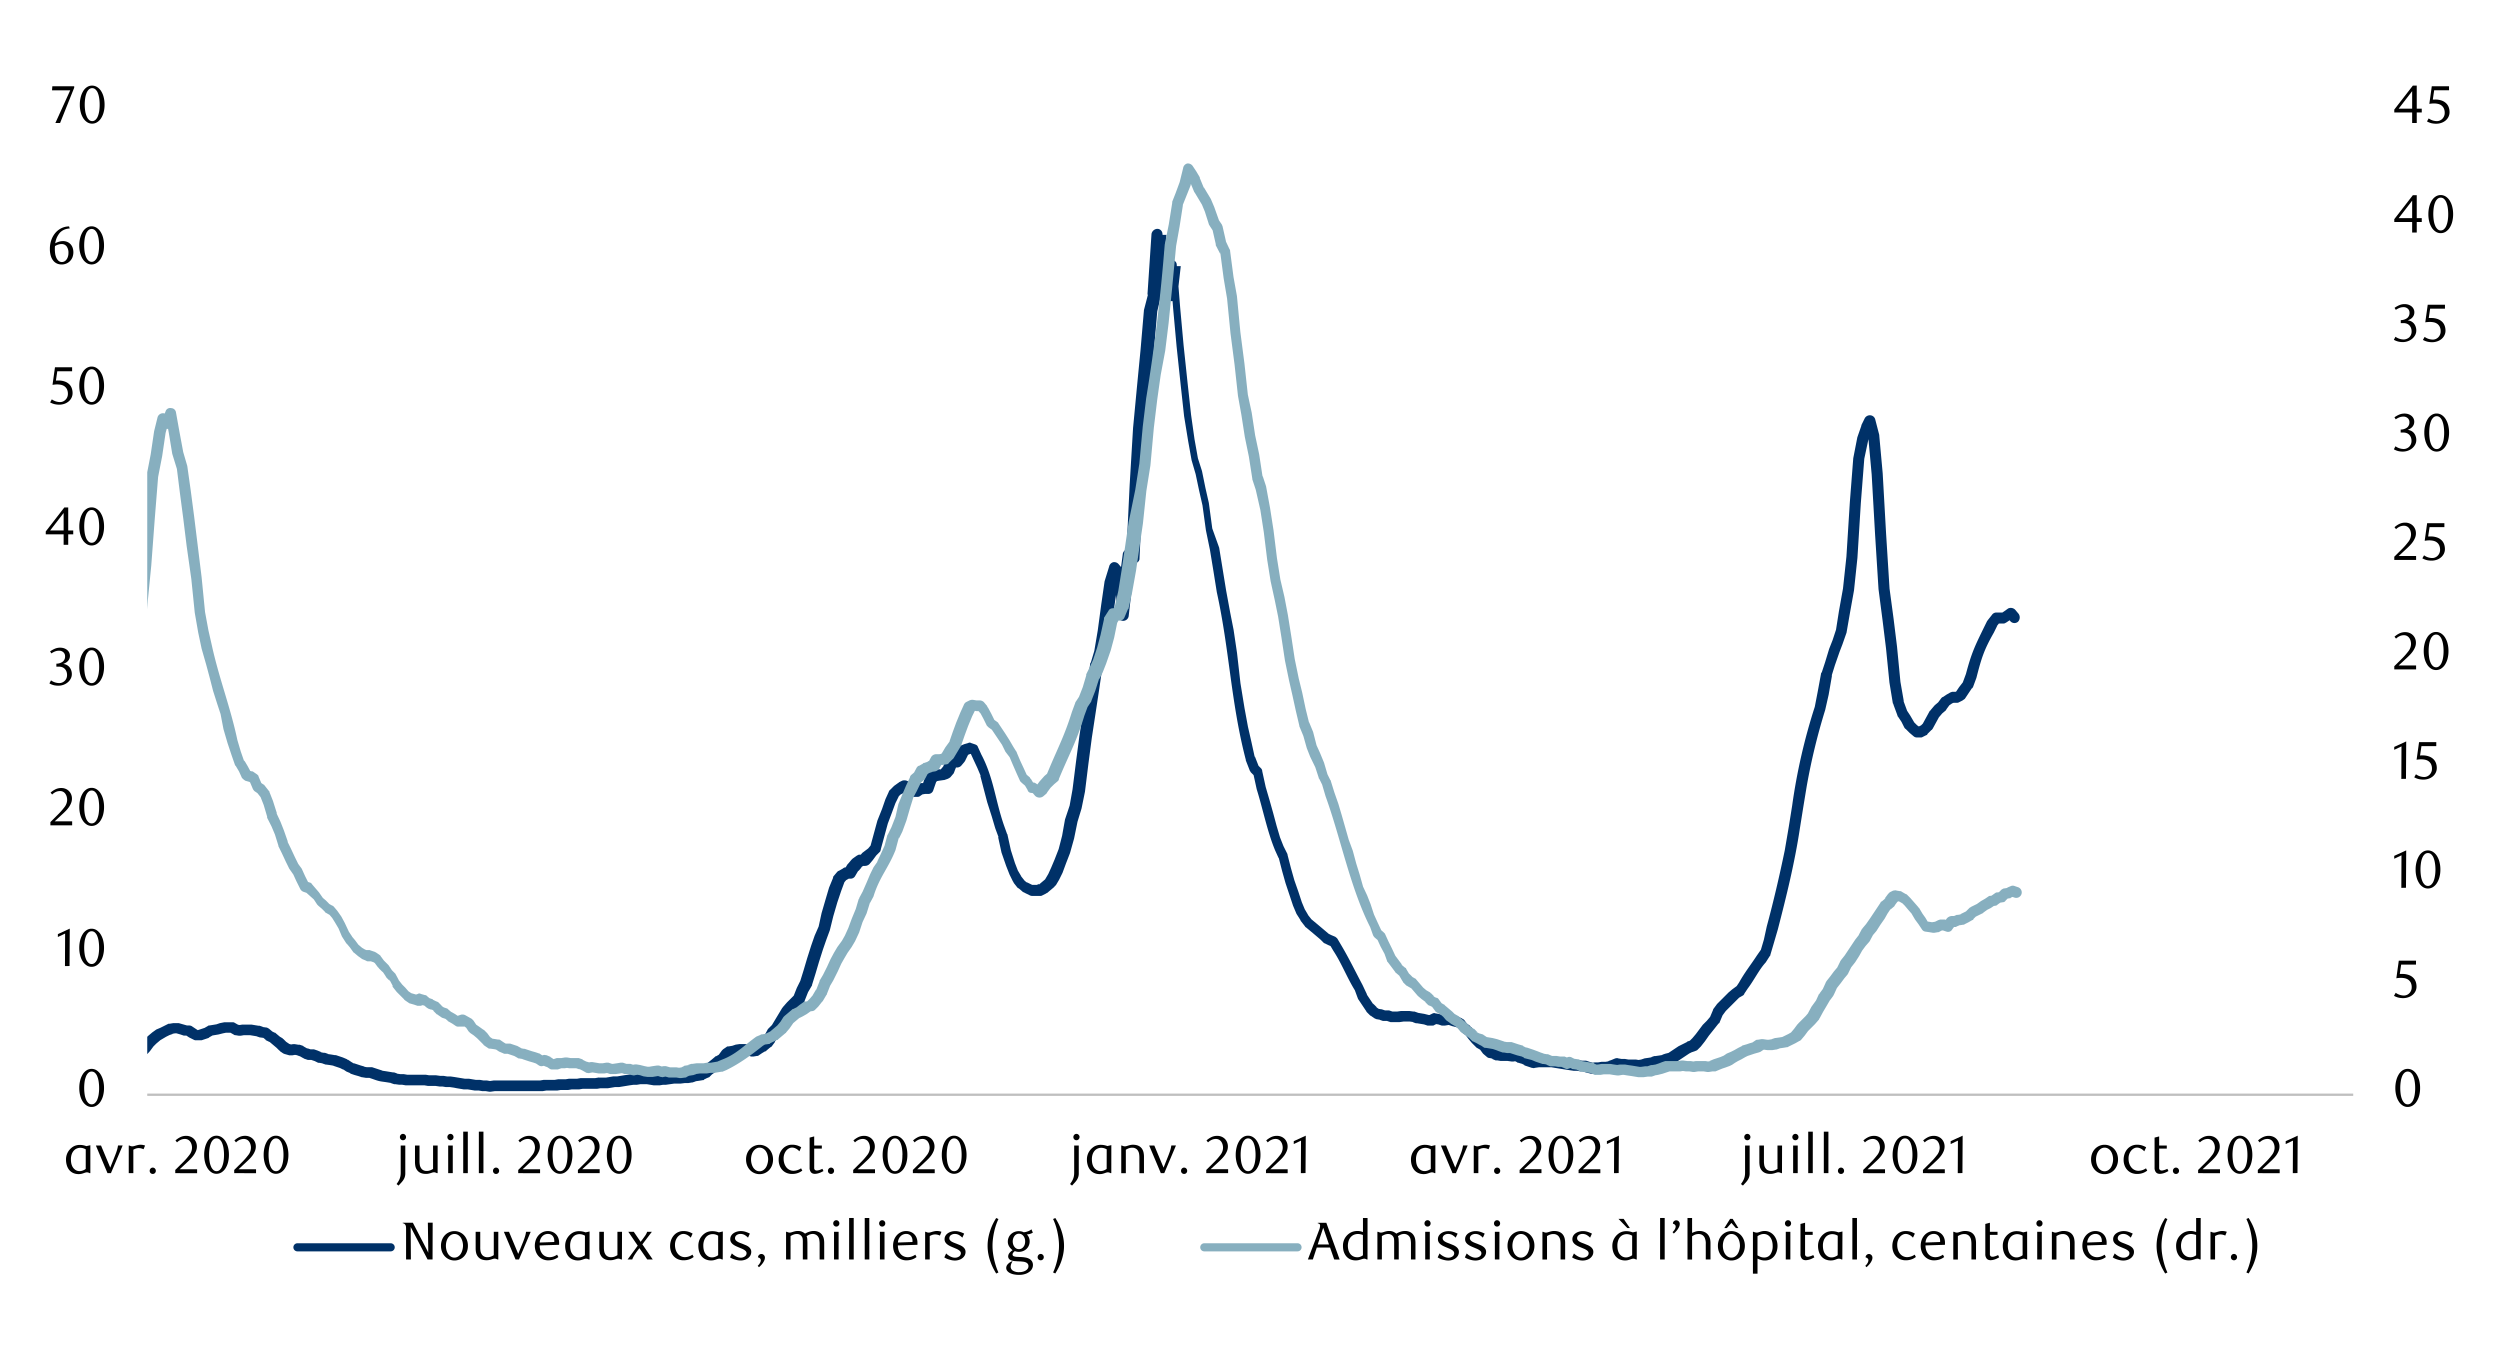 <svg id="Layer_1" data-name="Layer 1" xmlns="http://www.w3.org/2000/svg" xmlns:xlink="http://www.w3.org/1999/xlink" width="1460" height="790" viewBox="0 0 1460 790"><defs><style>.cls-1{fill:none;}.cls-2{fill:#bfbfbf;}.cls-3{clip-path:url(#clip-path);}.cls-4{clip-path:url(#clip-path-2);}.cls-5{fill:#003168;}.cls-6{fill:#87afbf;}</style><clipPath id="clip-path"><rect class="cls-1" x="85.99" y="64.72" width="1290.32" height="576.3"/></clipPath><clipPath id="clip-path-2"><rect class="cls-1" x="-136.68" y="-728.66" width="1725.84" height="2233.44"/></clipPath></defs><rect class="cls-2" x="85.99" y="638.65" width="1288.29" height="1.35"/><g class="cls-3"><g class="cls-4"><path class="cls-5" d="M-42.6,635.94h2c19.07.72,38.12,0,57.19.34h2l2-.34H31.17l2-.34h4.4l2-.34,2.37-.34h-.68l2-.67H44l4.06-.68,2.37-.34h-.68l6.09-2,2.71-.68,2-.67-.67.34,4.06-2-.68.33,2.37-2c5.13-5.73,12.11-11.09,16.58-16.58l2-2.71a.33.33,0,0,0,.34-.33l2-2,2.37-2,2.37-1.7,2.37-1,4.73-2.37h.68l2-.34h3.38l4.74,1.35h1a3.66,3.66,0,0,1,1.69.34l4.06,2.71-1.35-.34h1l4.06-1.35-.67.34,2.36-1.36a1.25,1.25,0,0,1,1-.34l4.06-.67,2-.68L131,597h4.74a2,2,0,0,1,1.35.34l2.37,1.35-1-.33,2,.33h-1l2-.33h5.41l4.06.67h.68l2,.68H153l2.36.34c.68,0,1,.34,1.7.68l2,1.69-.68-.34,2,1c.34,0,.34,0,.68.34l2.37,2,1.69,1a.33.33,0,0,0,.34.34l2,2-.34-.34,2,1.35-1-.34,2.37.68h-1.35l2-.34h1l2,.34H175l2,.68.34.34,2.37,1.35-.34-.34,2,.68h2l2,.67,2.37,1h-.68l2,.34h.68l2,.67h-.68l2.37.34,2,.34h.68l4.06,1.36,2.37,1c.34.34.34.34.68.34l2,1.35,1.69,1-.34-.34,4.06,1.35,2.37.68h-.68l2,.34h3l6.09,2H223l2.37.34,4.06.67h.68l2,.68h-.68l2.37.34h2l2,.34h10.83l2,.34h4.06l2.37.33h2l2,.34h2l2.37.34,6.09,1h2.37l4.06.67h2.37l2,.34h2l2,.34H286l2.37-.34h27.07l2-.34h6.43l2-.34h4.4l2-.33h4.73l2-.34h8.46l2-.34H354l4.07-.68h2.36l4.07-.67,2.36-.34,2-.34h2l2-.34h5.41l4.06.68h1.35l2-.34h2l2.37-.34,2-.34h4.06l2.37-.34h2l2-.33h-.67l2-.68h.67l2.37-.34,2-.34-1,.34,2-1-.68.34,2-2,.34-.34,2.37-1.69,1.69-1.35,2-1.69c.34-.34.34-.34.68-.34l2.37-1.36-1,.68,2-2.71.68-.67,2-1.36c.34-.33.68-.33,1.35-.33l2-.34,2-.68,2.37-.34h3.05l2,.34,2.71.68h-1.36l2-.34-1.35.34,2-1.36,2.37-1-.68.34,2.37-2-.34.33,2-2.7-.34.34,2-3.73.67-.67,2.37-2.37-.68.67,6.1-10.15a.33.33,0,0,0,.33-.34l2.37-2.7,4.4-4.4-.68,1,2-5.07,2.36-4.74-.33.68,2-6.43,2-6.77,2.37-7.45,2-5.75,2.36-5.41,1.7-7.79,2.37-8.12,2-6.77,2.36-5.75a1.22,1.22,0,0,1,.34-1l2-2.37c.34-.34.68-.68,1-.68l2.37-1.35a2.55,2.55,0,0,1,1.35-.68h2l-2.71,1.69,2-3.38.34-.34,2-2.37.68-.68,2.37-1.69c.68-.34,1-.67,1.69-.67h2l-2.37,1.35,2-2.37L507,495.5l2-2.37-.67,1,4.06-14.89,2.7-6.77,2-5.75,2-4.4c0-.34.34-.68.68-1l2.37-2.36,2.37-1.7a.33.33,0,0,0,.34-.33l2-1a4,4,0,0,1,3.38.34l2,1.35,2.37,2.37-2.37-1h2.37l-1.69.67,2-1.35c.34-.34,1-.34,1.35-.68l2-.34h2.71l-2.71,2.37,2-5.75c0-.68.34-1,.68-1.69l2-1.69c.68-.34,1-.34,1.69-.68l2-.34,2.37-.34-.34.34,2-.68-1.69,1,2-2.37-.34.68,2-5.08a2.89,2.89,0,0,1,3.73-1.69l2.37.68-3.39,1,2-2.37-.34.34,2-4.06a3.33,3.33,0,0,1,1.7-1.35l2.36-1,2.37-.68a1.58,1.58,0,0,1,1.7,0l2,.68c1,.34,1.69.68,2,1.69l2,4.4c7.16,13.54,8.11,26.59,13.19,41.29l1.7,4.73c0,.34.33.34.33.68l2,9.14,2.37,7.44,1.7,4.4,2,3.39-.34-.34,2.37,3-.34-.34,2,1.7-.68-.68,4.06,2-1.35-.34h4.4l-1.69.34,2-1-.34.67,2-1.69,2.37-2-.68.68,2-3.39,1.69-3.72,2-4.74,2.37-6.09,2-7.78,1.69-9.48,2.71-8.12,1.69-9.47,2-15.91,2-15.23,2.37-15.56,2-13.2,2-13.88.34-.33,2-6.77,2-11.85,2-14.89,2-13.87,2.71-8.8a3.37,3.37,0,0,1,2.37-2.37,3.41,3.41,0,0,1,3,1l2,2.37a4.87,4.87,0,0,1,.67,2l2,25.38-6.43-.34,2-17.6,2.37-17.93a3.35,3.35,0,0,1,2.37-2.37,2.2,2.2,0,0,1,3,.68l2,2-5.42,2,2-42,2-33.5,2.37-25,2-20.64,2-23.35,2.37-9.14-.34.34,2.37-35.53a3.61,3.61,0,0,1,3.39-3.05,3,3,0,0,1,3,2.71l2,19.29,2,15.57-2-2.71,2.37,1-4.4,2.71,2-17.6a3.29,3.29,0,0,1,3.39-2.7,2.76,2.76,0,0,1,3,2.7l2,25.05,2,22,2.37,22.34,2,18.27,2,14.21,2,11.17,2.37,7.44,2,9.82,2,8.8,2,14.89L712,319.87l4.06,25,2.37,12.86,2,10.16,2,13.53,2,17.6,2.37,14.55,2,10.83,2,8.8,2,9.13v-.67l2.37,6.09-.68-1,2,2a2.64,2.64,0,0,1,.67,1.7l2,9.13,2.37,8.12,2,7.11,2,7.45,2,6.76,2,5.08,2.37,4.74v.34l2,7.78,2,7.1,2.37,6.77,2,6.09,1.69,4.06,2,3.39-.33-.34,2.36,3-.33-.34,4.06,3.38,2.37,2,2,1.69,2.36,2-1-.67,2,1,2.37,1c.34.34,1,.67,1.35,1.35l2,3.39c4.7,7.9,8.25,15.33,12.52,23.35l2.71,5.75-.34-.34,4.06,6.09-.34-.68,2.37,2.37-.67-.34,2,1.36-1-.34,2,.34h.34l2,.67h2.37l2,.68h2.71l2.37-.34h4.73l2.37.34h.68l2,.68h-.34l4.06.68,2.71.67h1l-1.35.34,2-1c.68-.34,1.36-.68,2-.34l2,.34,2.71.67h-1.35l2-.34h3.38l2,.68,2.37.68,2,.67c.68.34,1,.68,1.69,1l2,2.71-.67-.68,2.36,1.69a.73.73,0,0,0,.68.68l2,2.71,1.69,2.36,2,1.7-.67-.34,2.37,1.35c.33,0,.67.34,1,.68l2,2.71-.68-.34,2,1.69-1.36-.68,2,.34h.68l2.37,1h-.68l2,.33h4.06l2.37.34h-1l2-.34a1.5,1.5,0,0,1,1.69.34l2,1-.34-.34,2.37.68a.33.33,0,0,1,.34.33l2,1-.34-.34,4.06,1.36h-1.35l2.37-.34H907l6.09,1,2.37.34,4.06.68h2.37l2,.34h2.37l2,.67,2.37.68h-1.36l2-.34h2l2-.34h2.36l2-.34h-.68l2-.67,2.37-1c.34,0,1-.34,1.69,0l2,.34h2l2,.34h4.4l2,.34h-1l2-.34,2-.68,2.36-.34,2-.33h-.68l2-.68h.68l2.36-.34,2-.34h-.67l2-.68,2.71-.67-1,.34,6.09-4.06,4.74-2.37.34-.34,2-.68-1,.68,2-2,2-2.37,4.06-5.42,2.37-2.36,2-2.37-.33.67,2-4.73a1.07,1.07,0,0,1,.33-.68l2-2.71.34-.34,6.43-6.43,2-1.69,2.71-2-.68,1,2-3c3.74-6.6,6.5-9.78,10.49-15.9l2.37-3.39-.34,1,2-6.77,1.7-7.78c4-14.78,7.37-29.34,10.49-44.33l2.37-13.88,2-12.52a340.7,340.7,0,0,1,13.19-57.53l1.7-8.8,2-10.82a.33.33,0,0,1,.33-.34l2-6.09,2.36-7.79,2-5.07,2-6.09,1.7-10.83,2.37-13.2,2-18.61,2-31.81,2-25.72,2.37-12.18,2.36-6.77v-.34l2-4.06a3.44,3.44,0,0,1,3.39-1.69,3.21,3.21,0,0,1,2.71,2.37l2.36,9.13v.34l2,22,2,35.53,2,31.81,2.36,17.6,2,16.24,2,20.64,2,11.51-.34-.68,2.37,6.43-.34-.68,2,3.05,2.37,4.06-.68-.68,2.37,2.37,2,1.36-2-.68h2l-1.69.34,2-1-.68.68,2.37-2.37-.68.68,4.06-7.45c.34,0,.34-.34.68-.67l2-2.37.34-.34,2.37-2-.68.67,2-2.7c.34-.34.68-.68,1-.68l2-1.35,2.37-1.36c.33,0,.67-.34,1.35-.34h2.37l-1.35.34,2-1-1.36,1,2-3,2.37-3.05-.34.68,2-5.42c3.29-12.36,5.17-16.15,10.49-27.07l2-4.06a.33.33,0,0,0,.34-.34l2.37-3a3.08,3.08,0,0,1,2.71-1.36h4.06l-1.69.68,2-1.35,2.37-1.69a3.6,3.6,0,0,1,4.06.67l2,2.37a3.64,3.64,0,0,1-.34,4.74,3.17,3.17,0,0,1-4.4-.34l-2-2.37,3.72.68-2,1-2,1.36c-.68.34-1,.67-1.69.67h-4.06l2.37-1.35-2.37,3,.34-.34-2,4.06c-5.77,10.15-7.18,14.78-10.16,26.39l-2,5.42c-.33.34-.33.67-.67.67l-4.06,6.1c-.34.33-1,.67-1.36,1l-2,1a2.07,2.07,0,0,1-1.35.33h-2.37l1.35-.33-1.69.67-2,1.36.68-.68-2,2.71c0,.34-.34.34-.34.67l-2.37,2,.34-.33-2,2.36.34-.67-4.06,7.44c-.34.34-.34.68-.68.68l-2.37,2.37a.72.72,0,0,1-.68.67l-2,1a2,2,0,0,1-1.35.34h-2a2.85,2.85,0,0,1-2-.68l-2.37-2-2.37-2.37c-.34,0-.34-.34-.68-.67l-1.69-3.39-2-3c-.34-.34-.34-.34-.34-.68l-2.37-6.43c0-.34,0-.34-.33-.68l-2-12.18-2-20-2-16.24-2.37-18.27-2-31.81-2-35.2-2-22,.33.68-2.37-9.14,5.76.34-2,4.06.34-.34-2,6.09-2.37,11.17-2,25.72-2,32.14-2,19-2.37,13.2-2,11.51-2.37,6.77-1.69,4.4-2.71,7.78-2,6.43.34-.68-2,11.51-2,8.8a364.34,364.34,0,0,0-10.83,44.66l-2,12.19-2,12.52c-3,19.89-7.82,39.44-12.86,58.88l-2.37,8.12-2,6.77c0,.34,0,.34-.34.68l-2.37,3.72c-3.83,4.13-6.8,10.4-10.49,15.23l-2,3c0,.34-.34.68-.68,1l-2.37,1.35-8.12,8.12.34-.34-2,2.71.34-.68-2,4.74c0,.34-.34.34-.68.68l-2.37,3L998,604.81l-2.37,3.38-2.37,3-2,2c-.34.33-.67.33-1.35.67l-2,.68.67-.34-2,1-8.12,5.41c-.34,0-.67.34-1,.34l-2.37.68-2,.67h-.34l-2,.34-2.37.34h.34l-2,.68h-.34l-2,.33-1.69.34-2.71.68-2,.34h-1l-2-.34h-4.39l-2-.34h-2l-2-.34h1.7l-2.71,1-2,.68h-.34l-2,.33h-2.37l-2,.34h-2l-2,.34H929l-2.71-.68-2-.67h-1.35l-2-.34h-2c-3.57-.51-7.25-1.1-10.82-1.69l-2-.34h-7.45l-2.37.34c-.68.33-1,0-1.69,0l-4.06-1.36a.33.33,0,0,1-.34-.34l-2-1,.68.34-2.37-.68c-.34,0-.34,0-.68-.34l-2-1,2,.34-2,.33h-1l-2.37-.33h-4.06l-2-.34h-1l-2.37-1h1l-2-.34a2.59,2.59,0,0,1-1.7-.67l-2-1.7-.33-.33-2-2.71.67.68-2.37-1.36-2.7-2.7-2-2.37-2-2.71.67.68-2.37-1.7-.67-.67-2-2.71,1.35,1-1.69-.68-2.71-.68-2-.68h-.34l-2,.34H842l-2-.67-2-.34,1.69-.34-2,1c-.34.34-.68.34-1.36.34h-2.7l-2-.67-4.06-.68h-.68l-2-.68h.68l-2.37-.34h-3.39l-2.37.34h-5.41l-2-.67h-2.37l-2-.68h.34l-2-.34c-.34,0-.68-.34-1-.34l-2-1.35c-.34-.34-.34-.34-.67-.34l-2.37-2.37c0-.34,0-.34-.34-.68l-4.06-6.09a.33.33,0,0,0-.34-.33l-2-5.42c-4.63-7.46-7.68-15.64-12.52-23l-2-3.38,1.35,1-2.37-1-2-1c-.34,0-.67-.34-1-.68l-1.69-1.69-2-1.69-2.36-2-4.06-3.38a.33.33,0,0,1-.34-.34l-2.37-3.05c-.34-.34-.34-.34-.34-.68l-2.37-3.72-2-4.74-4.4-13.19-2-7.11-2-7.78v.34l-2-4.4c-4.63-11-7.22-24.34-10.83-35.87l-2-9.14.68,1.35-2-2c-.34-.34-.34-.67-.68-1l-2.37-6.09v-.34c-8.73-33.44-9.53-64.3-16.92-97.8l-2-12.52-2-12.18-2.37-11.51-2-14.55-2-8.8-2-9.47-2.37-8.13-2-11.16-2.37-14.55-2-18.28-2.37-22.33-2-22-2-25h6.43l-2,17.6a3.5,3.5,0,0,1-4.4,2.7l-2.37-1a4.22,4.22,0,0,1-2-2.71l-2-15.56-2-19.29h6.43L677.85,173v.34l-2,8.46-2,23.35-2,20.64-2.37,24.7-2,33.5-2,42a2.57,2.57,0,0,1-2,2.71,3.21,3.21,0,0,1-3.38-.68l-2-2,5.41-1.69-2.37,17.94-2,17.59a3.24,3.24,0,0,1-6.43-.33l-2-25.38,1,2-2-2.37,5.41-1.36-2.37,8.13-2,13.87-2,14.89L646,381.8l-2,6.77v-.34l-2,13.87-2,13.2-2.37,15.57-2,15.23-2,16.24-2,9.81-2.37,7.79-2,9.81-2.37,8.46-2.36,6.09-2,5.42-2,4.06-2,3.38a.73.73,0,0,0-.67.68l-2.37,2-2,1.69a1.19,1.19,0,0,0-.68.34l-2,1a2,2,0,0,1-1.35.34h-4.4a3,3,0,0,1-1.69-.34l-4.06-2-.34-.34-2-1.69c-.34,0-.34-.34-.68-.34l-2.37-3c0-.34,0-.34-.34-.68l-2-4.06-2-5.08-2.7-7.78-2-9.14.34.34-2-5.41-2-6.77-2.7-8.46-4.07-15.57.34.34-2-4.73-2.37-5.08-2-4.4,2,1.69-2-.67h1.7l-1.7.33-2.37,1,1.7-1.35-2,4.06c0,.33-.34.33-.34.67l-2,2.37a3.43,3.43,0,0,1-3.39,1l-2.37-.68,3.73-2-2,5.08c0,.33-.34.67-.34,1l-2,2.37a7.22,7.22,0,0,1-1.69,1l-2,.68h-.34l-2.37.34-2,.34,1.35-.68-2,1.69,1-1.35-2,5.75a3,3,0,0,1-3.05,2h-1.69l-2,.34,1.35-.68-2,1.36a2.48,2.48,0,0,1-2,.68h-2.37a2.92,2.92,0,0,1-2-1l-2-2,.34.34-2-1.36,3.38.34-2,1,.34-.34L525.91,464l.34-.34-2,2,.68-.67-2,4.06-2,5.41L518.47,481l-4.06,14.89c0,.68-.34,1-.34,1.35l-2.37,2.37-2,2.71-2,2.37a3.83,3.83,0,0,1-2.71,1h-2l2-.67-2.37,1.69.68-.34-2,2.37v-.34l-2,3.39a3,3,0,0,1-2.71,1.35h-2l1.69-.34-2.37,1.35.68-.67-2,2.37.68-1-2,5.42L489,527l-2.37,8.13-2,8.12-2,5.41-2,5.75-2.37,7.45-2,6.77-2,6.43v.34l-2.37,4.06-2,5.07a1.77,1.77,0,0,1-.68,1.36l-2,2-2,1.69-2.37,2.71L463,592l-6.09,10.15a1.19,1.19,0,0,0-.34.68l-2.37,2.36.68-1-2,3.72c-.34.34-.34.34-.34.68l-2,2.71c-.34,0-.34.33-.68.33l-2.37,2c0,.34-.34.34-.67.34l-1.7,1-2,1.35a1.22,1.22,0,0,1-1,.34l-2,.34H438.6l-2-.68-2-.34h-1l-1.69.34-2.71.68-2,.34,1-.34-2,1.35,1-.67-2,2.7c-.34.34-.68.68-1,.68l-2.37,1.35.34-.34-2,1.7-2,2-2.37,1.69.34-.34-2,2c-.34,0-.68.34-1,.34l-2,1c0,.34-.34.34-.68.34l-2,.34-2.37.34h.34l-2,.68h-.34l-2,.33h-2l-2.71.34h-3.72l-4.74.68h-1.69l-2,.34h-3.38l-4.07-.68H374l-2,.34h-2l-2.37.34-6.09,1h-2.37l-4.06.68h-4.4l-2,.34h-8.46l-2,.34h-4.4l-2,.34h-4.4l-2,.33h-6.43l-2,.34H289l-2.37.34h-1l-2-.34h-2l-2-.34h-2.37l-4.06-.67h-2.37l-4.06-.68-1.69-.34-2.37-.34h-2.37l-2-.33h-1.69l-2.37-.34h-4.4l-2-.34H236.92l-2-.34H233.2l-2.37-.34h-.68l-2-.68h.34l-2-.33c-4.42-.71-4.49-.42-8.8-2l-2-.68h-2l-2-.34h-.34l-2-.68-2.37-.67-2-.68c-.34,0-.34,0-.34-.34l-2.37-1-2-1.36.34.34-2-1-4.06-1.36h.34l-2-.34-2.37-.33h-.34l-2-.68h.34l-2-.34h-.68l-2-1-2-.68h-2l-2-.68c-.34,0-.34-.34-.68-.34l-2.37-1.35.68.34-2-.68h.34l-2-.34h1l-2,.34H168.9l-2.37-.68c-.34,0-.68-.33-1-.33l-2-1.36a.33.33,0,0,0-.34-.34l-2-2,.34.34-2-1.69-2.36-2,.33.34-2-1a.33.33,0,0,1-.33-.34l-2-1.69,1.35.68-2.37-.34h-.34l-2-.68H150l-4.06-.67H142.5l-2,.34h-1l-2-.34a1.25,1.25,0,0,1-1-.34L134,602.78l1.7.33H132l-1.69.34-2.7.68-4.07.68,1-.34-2.37,1.35-.34.34-4.06,1.35h-3a2.55,2.55,0,0,1-1.7-.34l-2.7-1.35-2-1.35,2,.34h-3l-2-.68-2.37-.68h-.67l-2,.34h.68l-2,.68-2,1-3.38,2-2.37,2-2,2,.34-.33-2,2.7c-5.17,5.84-11.78,11.37-17.26,17.26l-2.37,2a1.05,1.05,0,0,1-.68.34l-4.06,2c-.34.34-.34.34-.68.34l-2,.68c-5.47,1.47-7.38,2.88-13.19,3.38l-2,.34h.33l-2,.67H43l-2.37.34-2,.34h-4.4l-2,.34H21.7l-2,.34H-42.6a3,3,0,0,1-3-3,3.34,3.34,0,0,1,3-3.38"/><path class="cls-6" d="M-42.6,635.94h108l-3,3,2.37-23.35,2-31.13,2-38.24,2.37-34.85,2-40.61,2-39.93,2-45.35,2.37-35.19,2-20.64,2-26.4,2-25L88,265.39l2-13.54,2-8.12a3.3,3.3,0,0,1,2.71-2.37,3,3,0,0,1,3,1.36l2,2.71-5.42.67,2.37-5.75a2.81,2.81,0,0,1,3.38-2,2.87,2.87,0,0,1,2.71,2.37l2,11.16L107,264l2.37,8.12,2,14.21,2,15.23,2,16.24,2.37,19.29,2,20.31,2,10.82,2,8.8c4.22,19.24,10.84,36,14.89,55.16l2,6.77,2,5.75v-.67l2,3.38,2,3.72-2-1.35,2.37.68a1.27,1.27,0,0,1,1,.33l2,1.36c.34.34,1,.67,1,1.35l2,4.74-1-1.35,2,1.35c.34,0,.34.34.68.68l2.36,3c.34.34.34.34.34.68l2,5.07,2.37,7.45-.34-.34,2.37,5.08,2,5.07,2.37,6.77-.34-.34,2,4.06,2.37,5.08,2,4.06,2,2.71,2,4.4,2.37,4.73-1.69-1.69,2,.68a1.8,1.8,0,0,1,1.35,1l4.07,4.74,2.36,3.39-.33-.34,2,1.69,2,2-.68-.34,2.37,1.35c.34,0,.68.34,1,.68l2,2.37,2.37,3.38,2,3.73,2.37,5.07,2,3-.34-.34,2,2.37,2,2.71-.33-.34,2.37,2,1.69,1,1.69.68-1.35-.34h2.36c.34,0,.68.34,1,.34l2,.68c.34,0,.34.33.68.33l2,1.36c.34.34.67.34.67.68l2,2.7-.33-.34,2.36,2.37.68.68,2,3-.67-.68,2,2,.67.68,2,3.72-.34-.34,2.37,3,1.7,1.69,2.36,2.7-.67-.67,2,1.35-1-.34,4.74,1.36h-2l2-.68a1.5,1.5,0,0,1,1.69,0l2.37.68a1.72,1.72,0,0,1,1.35.67l2,1.7-1-.68,2,.68a.33.33,0,0,1,.34.33l2,1c.34,0,.68.34,1,.34l2.37,2.37-.67-.34,2,1.35-.68-.34,2,.68c.34,0,.68.34,1,.68l2,1.69-.34-.34,2.37,1.35,2,1.36-1.7-.34h1l2-.68a3.59,3.59,0,0,1,2.71.34L275.5,595l1,1,2,3-1-1,2,1.35,2.37,1.69c.33.34.33.34.67.34l2,2,2,2.71-.67-.68,2,1.36-1.36-.34,2.37.34,2,.33c.68,0,1,0,1.36.34l2,1.36,1.69,1-1.36-.34h3.39l4.06,1.36c.34,0,.34.34.68.34l2.37,1.35-1-.34,2,.34h.34l4.06,1.35,2.37.68,2,.68a1.2,1.2,0,0,1,.68.33l2,1.36-2.37-.34,2-.34c.67-.34,1.35,0,2,0l2.37,1a.33.33,0,0,0,.34.34l2,1.35-1.7-.34h1l2-.68h2.71l2-.33h1.35l2,.33h4.74l2,.68a.33.33,0,0,1,.34.34l2,1,2.37.68h-1.7l2-.34h1l4.06.68H352l2-.34h1.36l2,.68h.68l2.36-.34,2-.34h1.36l2,.68h2.37l2,.67h-1.36l2-.33h1l2,.33,2.71.68,1.69.34h1l2-.34,2.36-.34h1.36l2,.68h-1.36l2-.34h1.36l2.37.68h3.72l2,.34h-1l2.37-.34-1,.34,2-1a1.24,1.24,0,0,1,1-.34l2-.34h-.67l2-.67h.67l2.37-.34h4.06l2-.34h2.37l4.06-.68H419l2.37-1c8.55-3.15,13.15-8.42,20.3-13.54l2.37-1a1.24,1.24,0,0,1,1-.34l2.37-.34-1,.34,4.06-2-.68.34,2.37-2,2-1.7-.34.34,2-2.37,1.7-2.7.67-.68,2.37-2,2-1.69c.34-.34.34-.34.68-.34l2-1,1.69-1.35,2.37-1.69c.34-.34.68-.34,1.35-.34l2-.34-1.69.68,2-2,2-2.37-.34.34,2-3.39v.34l2-5.07v-.34l2-3.39,2.37-4.73,2-4.4,2-3.73,2-3.38,2.71-3.72,1.69-3,2-4.4,2-5.41,2.37-5.75,1.7-5.76c.33-.33.33-.33.33-.67l2-3.73,2.37-5.41,2-4.74,2-4.06,2.37-3.38-.34.34,2.37-5.08,2-4.4,1.7-6.43a.33.33,0,0,0,.33-.34l2-4.06,2.37-6.09,1.7-7.44,2.36-5.76,2-4.73,2.37-5.08a2.52,2.52,0,0,1,.68-1.35l2-1.7-.68,1,2-3.72c.34-.34.68-1,1.36-1l2.37-1.35c0-.34.33-.34.67-.34l2-.68a.33.33,0,0,1,.34-.34l2-.33-2.37,1.69,2-3.72a3.47,3.47,0,0,1,2.71-1.7h2l2-.33-1.69,1,2-2-.68.68,2-3.39,2.71-3.72-.34.34,2-5.75,2-5.42,2.37-5.75,2-4.4a3.37,3.37,0,0,1,1.36-1.69l2-1a4.25,4.25,0,0,1,2-.34l2,.34h2a3.67,3.67,0,0,1,2.37,1l2,2.37c0,.33,0,.67.34.67l2,3.73,2,4.06-1-1,2.37,1.69c.34.34.68.34.68.68l4.06,6.09,2.37,3.72,2.37,4.06,1.69,2.71c.34.34.34.34.34.68l2,4.74,2.36,5.07,2,4.4-.68-1.35,2,1.69c0,.34.34.68.68,1l2,3.39-2.37-1.69,2.37.34a7,7,0,0,1,2,1.35l2,2.37-4.4-.68,2-1.69-.68.68,2-2.71,2.71-3.05.34-.34,2-1.69-1,1.36,2-4.74c5.18-12.22,8.74-18.91,12.86-32.15l2-5.41a1.05,1.05,0,0,1,.34-.68l2-3.05-.34.68,2.37-6.09,2-6.77v-.68l2-4.06,2-4.4,2.37-7.1,2-7.45,2-9.13c0-.68,0-1,.34-1.36l2.37-3.72c.68-1.35,2.71-1.69,4.06-1l2,1-4.4,1.69,2-4.74v.34l2-8.8,2-12.52,4.06-27.74L663,286l2.37-15.22,2-21.66,2-16.58c5-30.49,8.36-58.78,10.83-89.68l2.37-11.84,2-12.52v-.68l2-5.08,2.37-6.43,2-8.12a3.3,3.3,0,0,1,2.37-2.71,3.42,3.42,0,0,1,3.38,1.7l2,3,2,3.39V104l2.37,5.76v-.34l4.06,6.77,2,4.73L712,129l-.34-.68,2,3c0,.34.34.68.34,1l2,8.8-.34-.68,2.37,5.08a1.23,1.23,0,0,1,.34,1l2,15.23,2,11.17,2,21,2.37,18.27,2,18.28L731,241l2,13.19,2.37,11.17,2,13.2v-.68l2,6.09,2.37,12.86,2,12.86,2,16.24,2,12.53,2.37,10.15,2,10.49,2,12.52,2,13.2,2.37,11.5,2,8.12,2,9.48,2,8.12v-.34l2.37,5.75,2,7.79,2,4.4,2.37,5.75,2,6.77-.34-.68,2,4.06c.34.34.34.34.34.68l2,6.43,2.37,6.77,2,6.76,4.06,14.22,2.37,6.43,2,7.44,2,6.43,2,7.11,2.37,5.07,2,5.08,2,6.09,2,4.4,2.37,5.08-1-1,2,1.69,1,1,2,4.4,2,4.06,2.37,5.07-.34-.67,4.06,5.41-.67-.34,2.37,2a.73.73,0,0,1,.67.68l2,3.38-.34-.67,2,2-.67-.34,2.37,1.35c.33,0,.33.34.67.68l4.06,4.74-.33-.34,2,1.69,2.36,1.35c0,.34,0,.34.34.34l2,2-1-.34,2,1a1.75,1.75,0,0,1,1.35.68l2,2.7-1-.67,2.37,1.35a.33.33,0,0,1,.33.34l2,1.69,2.36,2,1.7,1.69-.34-.33,2.37,1.35a.33.33,0,0,1,.33.34l2,1.69,2.36,2,2,2,1.7,1c.33.33.33.33.67.33l2,2-1-.33,2,1,2.37.68a.33.33,0,0,0,.34.34l2,1.35-1-.34,4.06.68,2.71.67,4.06,1.36h-.34l2,.34h2.71l4.06,1.35,2.37.68a.33.33,0,0,1,.34.34l2,1-.34-.34,4.06,1.36,2.71,1,1.69.68,2,.67h-.34l2,.34h.68l2.37,1H909l2,.34h2.71l2.37,1h-2.37l2-.67a2.81,2.81,0,0,1,2.37.33l2,1-.68-.34,2.37.34c.34,0,.68,0,.68.34l2,1-.68-.34,4.06.68,2.37.34c.34,0,.68,0,.68.34l2,1-1.36-.34h1.7l2-.33h5.41l2,.33,2.37.34h-1l2-.34h3l2,.34,2.37.34,4.06.68h1l2.36-.34h1.36l2-.68h.68l2-.34,2-.67,1.69-.68,2-.68H980l2-.33h1l2.37.33h2l2,.34h-1l2-.34H996l2,.34h-1l2-.34h-.68l2.37-1,4.06-1.35,2.37-1-.68.34,2-1.36,2.37-1,2-1,2.37-1.35,2-1,.34-.34,2.37-.68,2-.68,2.37-.67-1,.34,2-1.36a2,2,0,0,1,1.35-.34l2-.34h1l2.37.34h1l2-.34h-.33l2-.67h.33l2.37-.34,2-.34-1,.34,4.06-2,2.37-1.35-1,.67,2-2.37,2-2.7a.33.33,0,0,0,.34-.34l4.4-4.4,1.69-2-.34.34,2-3.73,2.7-3.72,1.69-3.72c.34,0,.34,0,.34-.34l2-2.71-.34.68,2-4.4c0-.34.33-.34.33-.68l2.37-3,2-2.71,2-2.37-.34.68,2-4.06c0-.34.33-.34.33-.68l2.37-3,6.09-9.14,2.37-3.05-.34.34,2-3.72a.33.33,0,0,0,.34-.34l2-2.37,2.37-3.38,6.09-9.14a.72.72,0,0,1,.68-.67l2.37-2-.68.33,2-2.7,1-1,2-1c.67,0,1.35-.34,2,0l2,.33a1.22,1.22,0,0,1,1,.34l2.37,1.36a1.2,1.2,0,0,1,.68.33l2,2,4.74,5.41a.33.33,0,0,0,.34.34l2,3.38,1.69,2.37,2,3.38-2-1.35,2.37.34,2,.34h-1l2-.34H1130l2-1c.33,0,.67-.33,1.35-.33h2.37c.34,0,.68.33,1,.33l2,.68-3.72,1,2-2.71a4.16,4.16,0,0,1,2.71-1.35h2l-1.35.33,2.37-1h.67l2-.34h-.67l4.06-2-.68.34,2-2c.34-.34.68-.34,1-.68l4.06-2-.68.34,2.37-1.69,2.37-1.36,2-1.35a1.23,1.23,0,0,1,1-.34l2-.34-1.35.34,2.37-1.69a2,2,0,0,1,1.35-.34l2-.34-1.69.68,2-2c.68-.34,1-.68,1.69-.68l2-.34h-.67l2.36-1a2.88,2.88,0,0,1,2.37,0l2,.68a3.21,3.21,0,0,1-2,6.09l-2-.68,2-.34-2.37,1c0,.34-.33.34-.67.34l-2,.33,1.69-1-2,2a1.86,1.86,0,0,1-1.69,1l-2,.34,1.35-.67-2.37,1.69a1.75,1.75,0,0,1-1.35.67l-2,.34,1.35-.34-2,1.36-2,1-2.37,1.7a.33.33,0,0,1-.34.33l-4.06,2,.68-.67-2,2a.72.72,0,0,1-.68.67l-2.37,1.36-2,1a1.23,1.23,0,0,1-1,.34l-2,.34.67-.34-2.36,1a1.25,1.25,0,0,1-1,.34h-2l2.37-1.36-2,2.71a2.78,2.78,0,0,1-3.39,1.35l-2-.67h-1.35l1.35-.34-2,1a1.23,1.23,0,0,1-1,.34l-2,.34h-1l-2-.34-2.37-.34a2.78,2.78,0,0,1-2-1.35l-2-3-2-2.7-2-3.39.34.34-2.37-2.71-2-2.37-2-2,.68.68-2.37-1.35,1,.34-2-.34,2-.34-2,1,1-1-2,2.71c0,.33-.34.33-.34.67l-2.37,2,.34-.67-2,3-1.69,3-2.37,3.38-2.37,3.72-2,2.37.34-.67-2,3.72c0,.34-.34.34-.34.68l-2.37,2.7-2,2.71-1.69,3.05-2.37,3.72-2.37,3,.34-.67-2,4.06c0,.34-.34.34-.34.67l-2,2.37-2,2.71-2.37,3,.34-.68-2,4.4a1.18,1.18,0,0,0-.34.67l-2,2.71.34-.67-2.37,4.06-2,3.38-2,3.72a1.05,1.05,0,0,0-.34.68l-2.37,2.71-4.4,4.4.34-.34-2,2.7-2,2.37c-.34.34-.68.68-1,.68l-2.37,1.35-4.06,2a1.22,1.22,0,0,1-1,.34l-2,.34-2.37.34h.34l-2,.68h-.34l-2,.33h-3l-2.37-.33h1l-2,.33,1.35-.33-2,1.35c-.34,0-.67.34-1,.34l-2.37.67-4.06,1.36.67-.34-2,1-2.36,1.35-2,1-1.69,1-2,1.35c-.34,0-.34,0-.67.34l-2.71,1-2,.67-1.69.68-2.37,1H1000l-2,.33h-1l-2-.33h-3.38l-2,.33h-1l-2-.33h-2l-2.36-.34h1l-2,.34H975l-4.06,1.35-2.71.68-2,.33h.34l-2,.68h-2.37l-2.37.34h-3l-4.07-.68-2.36-.34-2-.33h-1l-2,.33h-1l-2.36-.33-2-.34h-3.39l-2,.34h-2.71a2,2,0,0,1-1.35-.34l-2-1,1,.34-2.36-.34-4.06-.67a1.25,1.25,0,0,1-1-.34l-2-1,1,.34-2.36-.34a1.25,1.25,0,0,1-1-.34l-2-1,2.37.34-2,.67a2.15,2.15,0,0,1-2,0l-2.37-1H910l-2-.34h-2.71l-2.37-1h.68l-2-.33h-.68l-4.06-1.36-2.37-1L890.37,618a.33.33,0,0,1-.34-.33l-2-1,.68.34-2.71-.68L881.91,615h-1.69l-2-.34h-.68l-2-.68-1.69-.67-2-.68-4.06-.68c-.68,0-1,0-1.36-.34l-2-1.35.34.34-2.37-1.35-2-1a1.19,1.19,0,0,1-.68-.34l-2-2,.34.34-2.37-1.69-2.7-2-1.7-2-2-1.7.34.34-2.37-1.35-.33-.34-2.37-1.69-1.7-2-2-1.69.34.34-2.37-1.36c-.33-.34-.67-.34-.67-.68l-2-2.7,1,.67-2-1c-.34,0-.68-.34-1-.34l-2-2,.67.34-2.7-2-2-1.69-.33-.34-4.06-4.74.67.68-2.37-1.36a1.16,1.16,0,0,0-.67-.33l-2-2a1.18,1.18,0,0,0-.34-.67l-2-3.39.67.68-2.36-2a.33.33,0,0,1-.34-.34l-4.06-5.41c-.34-.34-.34-.68-.68-.68l-1.69-4.74-2.37-4.4-2-4.4.68,1-2-1.69a4.88,4.88,0,0,1-1-1.36l-1.69-4.73c-11.73-23.25-17.16-51.85-26.06-76.48l-2-6.77.34.68-2-4.06c-.34-.34-.34-.34-.34-.68l-2-6.09L765.16,442l-2-5.08-2-7.11-2.37-5.75v-.34l-2-8.46-2-9.13-2-8.8-2.37-11.51-2-13.2-2-12.52-2-9.81-2.37-10.83-2-12.52-2-16.24-2-12.86L733.35,286l-2-6.09v-.34l-2-12.86-2.37-11.5-2-12.86-2-11.17-2-18.27-2.37-18.27-2-20.31-2-11.84-2-15.23v1L710,143.23v-.68l-2-8.8.34,1-2-3.05c0-.34-.34-.34-.34-.67l-2.37-7.45-1.69-4.06-4.06-6.77a.33.33,0,0,0-.34-.34l-2.37-5.75.34.34-2-3.38-2-3,5.75-1-2,8.8-4.74,11.85.34-.68-2,12.86-2,11.17-2.37,25-2,20-2,16.25L677.85,219l-2,14.21-2,16.58-2,22-2.37,14.89-2,19-4.06,27.75-2.37,13.2-2,8.8a.33.33,0,0,1-.34.33l-2,4.74a2.74,2.74,0,0,1-1.69,1.69,2.88,2.88,0,0,1-2.37,0l-2-1,4.06-1.36-2.36,4.07.33-1.36-2,9.82-2,7.44-2.7,7.78-2,5.08-2,4.06L642,396l-2.37,7.45-2.36,6.09c0,.34,0,.34-.34.68l-2,3,.34-.68-2,5.42c-4.07,13.47-7.52,19.91-12.85,32.15l-2,4.73a1.77,1.77,0,0,1-.68,1.36l-2,1.69.34-.34L613.56,460l-2,2.71c0,.34-.34.34-.34.67l-2,1.7a3.64,3.64,0,0,1-4.74-.34l-2-2.37,2,1-2.37-.33a2.15,2.15,0,0,1-2-1.7l-2-3.38.68,1-2-1.7-1-1-2-4.4-2.37-5.42-2-4.73.34.67L587.16,439l-2-4.06L579,425.79l.68.68-2.37-1.69-1-1-2-4.06-2-3.72.34.68-2-2.37,2.71,1h-3l-2-.34,2-.33-2,1,1.36-1.35-2,4.06-2.37,5.75-2,5.41-2,5.76a1,1,0,0,1-.34.67l-4.06,6.77c-.34.34-.34.68-.68.68l-2,2a1.86,1.86,0,0,1-1.69,1l-2,.34h-3l3-1.69-2,3.72a3.94,3.94,0,0,1-2.37,1.7l-2,.33h.34l-2,.68.67-.34-2.37,1.36,1.36-1.36-2,3.72-1,1-2,1.69,1-1.35L535.39,462l-2,3.72-1.7,5.42-2.36,8.12-2.37,6.43-2,4.06v-.68l-2,7.45c-4.24,10.62-9.34,15.64-12.86,27.07l-2,3.72V527l-2,6.43-2.37,5.08-2,6.09-2.37,5.08-2,3.38-2.37,3.38-2,3.39-1.69,3-2,4.4-2.71,5.42-2,3.38.34-.67-2,5.07c0,.34,0,.34-.34.68l-2,3.38a.33.33,0,0,1-.34.34l-2.37,3-2,2a2.62,2.62,0,0,1-1.69.67l-2,.34,1.35-.34-2.37,1.7-2.37,1.35-2,1,.34-.33-2,1.69-2.37,2,.68-.68-2.37,3.39-2,2.36a.33.33,0,0,1-.34.34l-2,1.69-2.37,2c0,.34-.34.34-.67.34l-4.06,2c0,.34-.34.34-.68.34l-2.37.34.68-.34-1.7,1c-6.73,5.39-13.53,10.4-21.31,14.21l-2.37,1h-.68l-4.06.67h-2.37l-2,.34h-4.06l-2.37.34h.34l-2,.68h-.34l-2,.33.68-.33-2,1c-.34.34-.34.34-.68.34l-2.71.34h-.68l-2-.34h-4.39l-2.37-.68h1.35l-2,.34c-.68.34-1,0-1.69,0l-2-.68h1.35l-4.06.68h-3l-2.36-.34-2-.67-2-.34h1l-2,.34c-.68.33-1,0-1.69,0l-2-.68h-2.37l-2-.68h1.69l-4.74.68h-3.38l-2-.68H355l-2,.34h-3.38l-4.07-.68h1l-2,.34c-.68.34-1.35,0-2,0l-2.37-1.35-2-1,.34.34-2-.68h-4.06l-2-.33h1.35l-2,.33h-2l-2,.68h-3.05a2.53,2.53,0,0,1-1.69-.34l-2-1.35.34.34-2.37-1h2l-2,.34a2.78,2.78,0,0,1-2.37-.34l-2-1.35.68.34-2-.68-2.37-.68-4.06-1.35h.34l-2-.34a1.25,1.25,0,0,1-1-.34l-2.37-1.35.68.34-4.06-1.36h-1.36a2.08,2.08,0,0,1-1.35-.33l-2.37-1-2-1.35,1,.34-1.69-.34-2.37-.34c-.68,0-1,0-1.36-.34l-2-1.35c-.34-.34-.67-.34-.67-.68l-4.07-4.06.34.34-2-1.69-2-1.36-1-1-2-3.05.67,1-2.37-1.7,3.05.34-2,.68h-3.05a2.53,2.53,0,0,1-1.69-.34l-2-1.35-2.37-1.36a.33.33,0,0,1-.34-.33l-2-1.7,1,.68-2-.68a1.2,1.2,0,0,1-.68-.33l-2-1.36c-.34-.34-.34-.34-.67-.34l-2.37-2.37,1,.34-2-1,.34.34-2-.68c-.34-.34-.68-.34-1-.68l-2-1.69,1,.68-2.37-.68h2l-2,.68h-2l-2-.68-2.37-.68a1.2,1.2,0,0,1-.68-.33l-2-1.36c-.34-.34-.67-.34-.67-.67l-4.4-4.4-2.37-3v-.68l-2-3.72.34,1-2-2c0-.34-.34-.34-.34-.68l-2-3,.34.68-2.37-2.37c0-.34,0-.34-.34-.34l-2-2.7,1,.67-2-1.35.68.34-2-.68h-1.35c-.68,0-1,0-1.36-.34l-2.37-1-2.37-1.69-2.36-2c-.34,0-.34-.33-.68-.67l-1.69-2.37-2-2.37a.33.33,0,0,1-.34-.34l-2.37-3.72-2-4.74-2-3.38-1.69-2.71-2-2.37.67.68-2.37-1.35c-.33,0-.33-.34-.67-.68l-1.69-1.69-2-1.7-.67-.67-2-3.05L178,520.54l1.35,1-2-.68a3.45,3.45,0,0,1-2-1.69L173,514.45l-1.69-3.72-2.37-3.38-2-4.06-2.37-5.08-2-4.06v-.34l-2-6.43-2-4.74L156,477.57v-.68l-2-6.77-2-5.07.34.67-2.37-3,.68.67-2-1.35a4.77,4.77,0,0,1-1-1.35l-2-4.74,1,1.35-2-1.35,1,.68-2.37-.68a9.18,9.18,0,0,1-2-1.69l-1.69-3.72-2-3.39a.33.33,0,0,1-.34-.34l-2-5.75-2.37-7.11-2.37-8.12-1.69-8.8-2-6.09-2.37-7.44-2-7.79-2-7.44-2.71-9.48-2-9.47-2-11.51-2-19.62L109,318.86l-2-16.25-2-15.22-1.69-13.54-2.71-8.8-2-12.18-2-10.83,6.09.68-2.37,5.75a3.55,3.55,0,0,1-2.36,2,3.31,3.31,0,0,1-3-1.35l-2-2.71,5.75-1-2,7.44-2,13.54-2.37,12.18-2,25-2,26.73-2,20.31-2.37,35.19-2,45.35-2,39.93-2,40.61L75.16,546.6l-2,38.58-2,31.13-2.37,23.35a3.64,3.64,0,0,1-3.38,2.71H-42.6a3,3,0,0,1-3-3,3.34,3.34,0,0,1,3-3.38"/></g></g><path d="M1413.34,635.39a17.31,17.31,0,0,1-.54,4.46,12,12,0,0,1-1.53,3.51,7.38,7.38,0,0,1-2.3,2.29,5.45,5.45,0,0,1-2.9.81,5.23,5.23,0,0,1-2.86-.82,7.55,7.55,0,0,1-2.27-2.3,11.61,11.61,0,0,1-1.51-3.49,17.17,17.17,0,0,1-.55-4.43,17.64,17.64,0,0,1,.55-4.49,12.71,12.71,0,0,1,1.49-3.56,7.2,7.2,0,0,1,2.27-2.32,5.45,5.45,0,0,1,5.78,0,7.49,7.49,0,0,1,2.3,2.32,12.18,12.18,0,0,1,1.53,3.54A17.52,17.52,0,0,1,1413.34,635.39Zm-2.87.05a24.4,24.4,0,0,0-.28-3.84,13.35,13.35,0,0,0-.82-3.08,5.6,5.6,0,0,0-1.36-2,2.84,2.84,0,0,0-3.8,0,5.58,5.58,0,0,0-1.35,2,13.15,13.15,0,0,0-.83,3.06,26.13,26.13,0,0,0,0,7.63,13,13,0,0,0,.84,3,5.83,5.83,0,0,0,1.37,2,2.71,2.71,0,0,0,1.87.73,2.75,2.75,0,0,0,1.89-.73,5.45,5.45,0,0,0,1.37-2,13,13,0,0,0,.82-3A23.5,23.5,0,0,0,1410.47,635.44Z"/><path d="M1410.94,563.34h-8.66l-.81,5.45.69,0,.68,0a10.6,10.6,0,0,1,4.1.69,7,7,0,0,1,2.58,1.74,6.11,6.11,0,0,1,1.34,2.35,8.72,8.72,0,0,1,.39,2.51,6.22,6.22,0,0,1-.63,2.82,6.68,6.68,0,0,1-1.72,2.15,7.81,7.81,0,0,1-2.49,1.37,9.26,9.26,0,0,1-3,.49,12.18,12.18,0,0,1-2.54-.27,10.75,10.75,0,0,1-2.78-1.07l1-1.78a8.21,8.21,0,0,0,4.83,1.59,4.3,4.3,0,0,0,1.67-.34,4.49,4.49,0,0,0,1.46-1,4.6,4.6,0,0,0,1-1.5,4.65,4.65,0,0,0,.39-1.93,6,6,0,0,0-.56-2.75,4.58,4.58,0,0,0-1.45-1.7,5.38,5.38,0,0,0-2-.86,11.71,11.71,0,0,0-2.26-.23,11.16,11.16,0,0,0-1.42.08c-.47,0-.9.1-1.29.17l1.43-10.28h10.06Z"/><path d="M1402.38,518.51l.09-19-4.24,2v-1.69l7-3.2-.13,21.83Z"/><path d="M1425.18,507.81a16.82,16.82,0,0,1-.55,4.46,11.75,11.75,0,0,1-1.52,3.51,7.42,7.42,0,0,1-2.3,2.3,5.46,5.46,0,0,1-2.91.81,5.27,5.27,0,0,1-2.86-.83,7.49,7.49,0,0,1-2.26-2.29,11.67,11.67,0,0,1-1.51-3.5,16.69,16.69,0,0,1-.55-4.43,17.21,17.21,0,0,1,.55-4.49,12.71,12.71,0,0,1,1.49-3.56,7.3,7.3,0,0,1,2.27-2.32,5.33,5.33,0,0,1,2.87-.83,5.39,5.39,0,0,1,2.91.83,7.6,7.6,0,0,1,2.3,2.32,12.11,12.11,0,0,1,1.52,3.55A17,17,0,0,1,1425.18,507.81Zm-2.87.05A24.18,24.18,0,0,0,1422,504a13.44,13.44,0,0,0-.82-3.09,5.73,5.73,0,0,0-1.36-2,2.84,2.84,0,0,0-3.8,0,5.63,5.63,0,0,0-1.35,2,13.06,13.06,0,0,0-.83,3.05,26.13,26.13,0,0,0,0,7.63,13,13,0,0,0,.84,3.06,5.74,5.74,0,0,0,1.37,2,2.69,2.69,0,0,0,1.87.73,2.75,2.75,0,0,0,1.89-.73,5.61,5.61,0,0,0,1.37-2,13.12,13.12,0,0,0,.82-3A23.41,23.41,0,0,0,1422.31,507.86Z"/><path d="M1402.38,454.89l.09-19-4.24,2v-1.69l7-3.21-.13,21.84Z"/><path d="M1422.78,435.76h-8.66l-.81,5.46.68-.05.69,0a10.6,10.6,0,0,1,4.1.69,7.14,7.14,0,0,1,2.58,1.74,6.14,6.14,0,0,1,1.34,2.36,8.6,8.6,0,0,1,.39,2.5,6.1,6.1,0,0,1-.64,2.82,6.42,6.42,0,0,1-1.71,2.15,7.73,7.73,0,0,1-2.49,1.37,9,9,0,0,1-3,.49,12.11,12.11,0,0,1-2.54-.27,10.58,10.58,0,0,1-2.79-1.07l1-1.78a8.21,8.21,0,0,0,4.83,1.59,4.3,4.3,0,0,0,1.67-.34,4.6,4.6,0,0,0,1.46-1,4.83,4.83,0,0,0,1-1.49,4.69,4.69,0,0,0,.39-1.93,6,6,0,0,0-.56-2.76,4.76,4.76,0,0,0-1.45-1.7,5.36,5.36,0,0,0-2-.86,11.63,11.63,0,0,0-2.26-.23,13.18,13.18,0,0,0-1.41.08c-.47,0-.9.11-1.3.17l1.44-10.28h10.06Z"/><path d="M1398.26,390.94v-1.87l4.12-4.08a41.16,41.16,0,0,0,4.12-4.66,7,7,0,0,0,1.54-4.16,6.82,6.82,0,0,0-.29-2.07,5.12,5.12,0,0,0-.83-1.65,3.66,3.66,0,0,0-1.29-1.09,3.76,3.76,0,0,0-1.73-.39,5.88,5.88,0,0,0-2.52.54,7.91,7.91,0,0,0-2.09,1.45l-.9-1.12a12.06,12.06,0,0,1,3-2,7.78,7.78,0,0,1,3.3-.67,6.4,6.4,0,0,1,2.4.45,5.89,5.89,0,0,1,2,1.28,6.08,6.08,0,0,1,1.33,1.95,6.42,6.42,0,0,1,.48,2.51,6.82,6.82,0,0,1-.55,2.72,12.58,12.58,0,0,1-1.34,2.41,17.22,17.22,0,0,1-1.68,2c-.59.61-1.13,1.13-1.6,1.57l-4.93,4.57H1411v2.31Z"/><path d="M1429.91,380.24a17.36,17.36,0,0,1-.54,4.46,12,12,0,0,1-1.52,3.51,7.6,7.6,0,0,1-2.3,2.29,5.46,5.46,0,0,1-2.91.81,5.24,5.24,0,0,1-2.86-.83,7.52,7.52,0,0,1-2.27-2.29,12.26,12.26,0,0,1-1.51-3.49,17.24,17.24,0,0,1-.54-4.43,17.74,17.74,0,0,1,.54-4.5,12.65,12.65,0,0,1,1.5-3.55,7.14,7.14,0,0,1,2.27-2.33,5.29,5.29,0,0,1,2.87-.82,5.38,5.38,0,0,1,2.91.82,7.64,7.64,0,0,1,2.3,2.33,12.17,12.17,0,0,1,1.52,3.54A17.46,17.46,0,0,1,1429.91,380.24Zm-2.86,0a24.18,24.18,0,0,0-.28-3.83,13.33,13.33,0,0,0-.83-3.08,5.42,5.42,0,0,0-1.35-2,2.81,2.81,0,0,0-3.8,0,5.51,5.51,0,0,0-1.36,2,13.08,13.08,0,0,0-.82,3,26.2,26.2,0,0,0,0,7.64,12.14,12.14,0,0,0,.84,3,5.65,5.65,0,0,0,1.37,2,2.7,2.7,0,0,0,1.87.74,2.76,2.76,0,0,0,1.88-.74,5.41,5.41,0,0,0,1.37-2,13.11,13.11,0,0,0,.83-3A23.41,23.41,0,0,0,1427.05,380.28Z"/><path d="M1398.26,327v-1.87l4.12-4.08a40.31,40.31,0,0,0,4.12-4.66,7,7,0,0,0,1.54-4.16,6.82,6.82,0,0,0-.29-2.07,5.33,5.33,0,0,0-.83-1.65,3.66,3.66,0,0,0-1.29-1.09,3.76,3.76,0,0,0-1.73-.39,5.88,5.88,0,0,0-2.52.54,7.91,7.91,0,0,0-2.09,1.45l-.9-1.12a11.73,11.73,0,0,1,3-2,7.79,7.79,0,0,1,3.3-.68,6.4,6.4,0,0,1,2.4.45,5.89,5.89,0,0,1,2,1.28,6.12,6.12,0,0,1,1.33,2,6.33,6.33,0,0,1,.48,2.5,6.78,6.78,0,0,1-.55,2.72,12.29,12.29,0,0,1-1.34,2.41,17.22,17.22,0,0,1-1.68,2c-.59.61-1.13,1.14-1.6,1.57l-4.93,4.57H1411V327Z"/><path d="M1427.52,307.85h-8.66l-.82,5.45.69,0,.69,0a10.55,10.55,0,0,1,4.09.69,7,7,0,0,1,2.59,1.74,6.24,6.24,0,0,1,1.34,2.35,8.67,8.67,0,0,1,.39,2.51,6.1,6.1,0,0,1-.64,2.82,6.68,6.68,0,0,1-1.72,2.15,7.71,7.71,0,0,1-2.49,1.37,9.15,9.15,0,0,1-3,.48,12.8,12.8,0,0,1-2.54-.26,11,11,0,0,1-2.79-1.08l1-1.77a8.16,8.16,0,0,0,4.82,1.59,4.28,4.28,0,0,0,1.67-.35,4.61,4.61,0,0,0,1.47-1,4.8,4.8,0,0,0,1-1.5,4.65,4.65,0,0,0,.39-1.93,5.89,5.89,0,0,0-.56-2.76,4.53,4.53,0,0,0-1.45-1.69,5.31,5.31,0,0,0-2-.86,10.9,10.9,0,0,0-2.26-.23,13.37,13.37,0,0,0-1.42.07l-1.29.17,1.43-10.28h10.07Z"/><path d="M1406.05,251.05a5.63,5.63,0,0,1,2.09.58,5.23,5.23,0,0,1,1.6,1.28,6,6,0,0,1,1,1.82,6.5,6.5,0,0,1,.37,2.24,5.67,5.67,0,0,1-.65,2.67,7.36,7.36,0,0,1-1.75,2.15,8.21,8.21,0,0,1-2.52,1.43,8.82,8.82,0,0,1-3,.51,11.67,11.67,0,0,1-2.45-.26,9.66,9.66,0,0,1-2.72-1.08l.93-1.77a8.35,8.35,0,0,0,4.86,1.59,4.25,4.25,0,0,0,1.68-.35,4.5,4.5,0,0,0,1.45-.95,4.34,4.34,0,0,0,1-1.46,4.73,4.73,0,0,0,.38-1.92,5.79,5.79,0,0,0-.37-2.13,4.51,4.51,0,0,0-1-1.54,4,4,0,0,0-1.48-.94,5.48,5.48,0,0,0-1.82-.31h-1.66v-1.74a6.18,6.18,0,0,0,3.68-1.16,3.74,3.74,0,0,0,1.43-3.17,3,3,0,0,0-1-2.34,3.54,3.54,0,0,0-2.44-.9,6.63,6.63,0,0,0-2.31.39,10.3,10.3,0,0,0-2.24,1.2l-.75-1.19a14.89,14.89,0,0,1,2.83-1.59,7.9,7.9,0,0,1,3-.59,7.1,7.1,0,0,1,2.32.36,5.87,5.87,0,0,1,1.8,1,4.42,4.42,0,0,1,1.18,1.5,4.24,4.24,0,0,1,.43,1.93,4.49,4.49,0,0,1-.31,1.68,4.74,4.74,0,0,1-.84,1.34,5.38,5.38,0,0,1-1.25,1A9.31,9.31,0,0,1,1406.05,251.05Z"/><path d="M1430.26,252.66a17.29,17.29,0,0,1-.55,4.46,12,12,0,0,1-1.52,3.51,7.38,7.38,0,0,1-2.3,2.29,5.46,5.46,0,0,1-2.91.81,5.26,5.26,0,0,1-2.86-.82,7.67,7.67,0,0,1-2.27-2.3,11.86,11.86,0,0,1-1.5-3.49,16.75,16.75,0,0,1-.55-4.43,17.21,17.21,0,0,1,.55-4.49,12.59,12.59,0,0,1,1.49-3.56,7.2,7.2,0,0,1,2.27-2.32,5.33,5.33,0,0,1,2.87-.83,5.39,5.39,0,0,1,2.91.83,7.49,7.49,0,0,1,2.3,2.32,12.17,12.17,0,0,1,1.52,3.54A17.51,17.51,0,0,1,1430.26,252.66Zm-2.87.05a24.31,24.31,0,0,0-.28-3.84,13.87,13.87,0,0,0-.82-3.08,5.73,5.73,0,0,0-1.36-2,2.84,2.84,0,0,0-3.8,0,5.73,5.73,0,0,0-1.36,2,13.17,13.17,0,0,0-.82,3.06,26.13,26.13,0,0,0,0,7.63,12.57,12.57,0,0,0,.84,3.05,5.79,5.79,0,0,0,1.37,2,2.69,2.69,0,0,0,1.87.73,2.75,2.75,0,0,0,1.88-.73,5.67,5.67,0,0,0,1.38-2,13.55,13.55,0,0,0,.82-3A23.5,23.5,0,0,0,1427.39,252.71Z"/><path d="M1406.05,187.1a5.44,5.44,0,0,1,2.09.57,5.38,5.38,0,0,1,1.6,1.28,6,6,0,0,1,1,1.82,6.56,6.56,0,0,1,.37,2.25,5.66,5.66,0,0,1-.65,2.66,7.23,7.23,0,0,1-1.75,2.15,8.21,8.21,0,0,1-2.52,1.43,8.59,8.59,0,0,1-3,.52,11.7,11.7,0,0,1-2.45-.27,9.61,9.61,0,0,1-2.72-1.07l.93-1.78a8.35,8.35,0,0,0,4.86,1.59,4.24,4.24,0,0,0,1.68-.34A4.86,4.86,0,0,0,1407,197a4.48,4.48,0,0,0,1-1.47,4.72,4.72,0,0,0,.38-1.91,5.88,5.88,0,0,0-.37-2.14,4.61,4.61,0,0,0-1-1.54,4,4,0,0,0-1.48-.93,5.23,5.23,0,0,0-1.82-.31h-1.66v-1.75a6.25,6.25,0,0,0,3.68-1.15,3.77,3.77,0,0,0,1.43-3.18,3,3,0,0,0-1-2.34,3.54,3.54,0,0,0-2.44-.9,6.63,6.63,0,0,0-2.31.39,10.3,10.3,0,0,0-2.24,1.2l-.75-1.18a13.87,13.87,0,0,1,2.83-1.59,7.73,7.73,0,0,1,3-.6,7.1,7.1,0,0,1,2.32.36,5.87,5.87,0,0,1,1.8,1,4.52,4.52,0,0,1,1.18,1.5,4.24,4.24,0,0,1,.43,1.93,4.49,4.49,0,0,1-.31,1.68,4.74,4.74,0,0,1-.84,1.34,5.42,5.42,0,0,1-1.25,1A10.18,10.18,0,0,1,1406.05,187.1Z"/><path d="M1427.86,180.27h-8.66l-.81,5.46.68,0,.69,0a10.64,10.64,0,0,1,4.1.69,7.14,7.14,0,0,1,2.58,1.74,6.2,6.2,0,0,1,1.34,2.36,8.6,8.6,0,0,1,.39,2.5,6.1,6.1,0,0,1-.64,2.82,6.54,6.54,0,0,1-1.71,2.15,7.67,7.67,0,0,1-2.5,1.37,8.9,8.9,0,0,1-3,.49,12.11,12.11,0,0,1-2.54-.27,10.58,10.58,0,0,1-2.79-1.07l1-1.78a8.17,8.17,0,0,0,4.83,1.59,4.25,4.25,0,0,0,1.66-.34,4.64,4.64,0,0,0,1.47-1,4.83,4.83,0,0,0,1-1.49,4.69,4.69,0,0,0,.39-1.93,5.83,5.83,0,0,0-.57-2.76,4.64,4.64,0,0,0-1.44-1.7,5.59,5.59,0,0,0-2-.86,11.63,11.63,0,0,0-2.26-.23,13.37,13.37,0,0,0-1.42.08c-.46,0-.89.11-1.29.17l1.43-10.28h10.07Z"/><path d="M1411.38,129.65v6.13h-2.68v-6.13h-10.44V128l10.84-14h2.28V127.4h2.93v2.25Zm-2.68-12.46-7.88,10.21h7.88Z"/><path d="M1432.63,125.08a17.24,17.24,0,0,1-.55,4.46,11.75,11.75,0,0,1-1.52,3.51,7.52,7.52,0,0,1-2.3,2.3,5.46,5.46,0,0,1-2.91.81,5.24,5.24,0,0,1-2.86-.83,7.52,7.52,0,0,1-2.27-2.29,12.2,12.2,0,0,1-1.51-3.5,17.13,17.13,0,0,1-.54-4.43,17.66,17.66,0,0,1,.54-4.49,12.72,12.72,0,0,1,1.5-3.56,7.28,7.28,0,0,1,2.26-2.32,5.46,5.46,0,0,1,5.79,0,7.71,7.71,0,0,1,2.3,2.32,12.11,12.11,0,0,1,1.52,3.55A17.43,17.43,0,0,1,1432.63,125.08Zm-2.87,0a24.18,24.18,0,0,0-.28-3.83,13.42,13.42,0,0,0-.83-3.09,5.59,5.59,0,0,0-1.35-2,2.84,2.84,0,0,0-3.8,0,5.64,5.64,0,0,0-1.36,2,13.08,13.08,0,0,0-.82,3,26.13,26.13,0,0,0,0,7.63,12.1,12.1,0,0,0,.84,3.06,5.74,5.74,0,0,0,1.37,2,2.69,2.69,0,0,0,1.87.73,2.75,2.75,0,0,0,1.88-.73,5.49,5.49,0,0,0,1.37-2,13.11,13.11,0,0,0,.83-3A23.41,23.41,0,0,0,1429.76,125.13Z"/><path d="M1411.38,65.69v6.14h-2.68V65.69h-10.44V64l10.84-14h2.28V63.45h2.93v2.24Zm-2.68-12.46-7.88,10.22h7.88Z"/><path d="M1430.23,52.7h-8.67l-.8,5.45.68,0h.69a10.75,10.75,0,0,1,4.09.68,7.16,7.16,0,0,1,2.59,1.75,6.16,6.16,0,0,1,1.34,2.35,8.67,8.67,0,0,1,.39,2.51,6.22,6.22,0,0,1-.64,2.82,6.78,6.78,0,0,1-1.71,2.15,7.86,7.86,0,0,1-2.5,1.37,9.15,9.15,0,0,1-3,.48,12.8,12.8,0,0,1-2.54-.26,11,11,0,0,1-2.79-1.08l1-1.77a8.16,8.16,0,0,0,4.83,1.58,4.25,4.25,0,0,0,1.66-.34,4.79,4.79,0,0,0,1.47-1,5,5,0,0,0,1-1.5,4.65,4.65,0,0,0,.39-1.93,5.89,5.89,0,0,0-.56-2.76,4.65,4.65,0,0,0-1.45-1.7,5.29,5.29,0,0,0-2-.85,10.92,10.92,0,0,0-2.26-.24,13.37,13.37,0,0,0-1.42.08c-.46.05-.89.11-1.29.17l1.43-10.28h10.07Z"/><path d="M60.75,635.39a17.25,17.25,0,0,1-.54,4.46,11.75,11.75,0,0,1-1.52,3.51,7.44,7.44,0,0,1-2.31,2.3,5.42,5.42,0,0,1-2.9.81,5.24,5.24,0,0,1-2.86-.83,7.52,7.52,0,0,1-2.27-2.29,11.93,11.93,0,0,1-1.51-3.5,17.13,17.13,0,0,1-.54-4.43,17.66,17.66,0,0,1,.54-4.49,12.71,12.71,0,0,1,1.49-3.56,7.41,7.41,0,0,1,2.27-2.32,5.45,5.45,0,0,1,5.78,0,7.63,7.63,0,0,1,2.31,2.32,12.11,12.11,0,0,1,1.52,3.55A17.44,17.44,0,0,1,60.75,635.39Zm-2.86.05a25.43,25.43,0,0,0-.28-3.83,14,14,0,0,0-.83-3.09,5.59,5.59,0,0,0-1.35-2,2.85,2.85,0,0,0-3.81,0,5.63,5.63,0,0,0-1.35,2,13.57,13.57,0,0,0-.83,3,26.13,26.13,0,0,0,0,7.63,12.52,12.52,0,0,0,.85,3.06,5.74,5.74,0,0,0,1.37,2,2.68,2.68,0,0,0,1.86.73,2.75,2.75,0,0,0,1.89-.73,5.49,5.49,0,0,0,1.37-2,13.62,13.62,0,0,0,.83-3A24.62,24.62,0,0,0,57.89,635.44Z"/><path d="M37.94,564.2l.09-19-4.23,2v-1.68l6.94-3.21-.12,21.84Z"/><path d="M60.75,553.5A17.29,17.29,0,0,1,60.2,558a12,12,0,0,1-1.52,3.51,7.48,7.48,0,0,1-2.3,2.29,5.38,5.38,0,0,1-2.91.82,5.24,5.24,0,0,1-2.86-.83,7.63,7.63,0,0,1-2.27-2.29,12.33,12.33,0,0,1-1.51-3.5,17.18,17.18,0,0,1-.54-4.43,17.66,17.66,0,0,1,.54-4.49,12.72,12.72,0,0,1,1.5-3.56,7.2,7.2,0,0,1,2.27-2.32,5.3,5.3,0,0,1,2.87-.83,5.39,5.39,0,0,1,2.91.83,7.71,7.71,0,0,1,2.3,2.32A12.17,12.17,0,0,1,60.2,549,17.57,17.57,0,0,1,60.75,553.5Zm-2.87,0a24.18,24.18,0,0,0-.28-3.83,13.28,13.28,0,0,0-.83-3.09,5.59,5.59,0,0,0-1.35-2,2.84,2.84,0,0,0-3.8,0,5.68,5.68,0,0,0-1.36,2,13.08,13.08,0,0,0-.82,3,26.13,26.13,0,0,0,0,7.63,12,12,0,0,0,.84,3.05,5.7,5.7,0,0,0,1.37,2,2.69,2.69,0,0,0,1.87.73,2.75,2.75,0,0,0,1.88-.73,5.45,5.45,0,0,0,1.37-2,13,13,0,0,0,.83-3A23.5,23.5,0,0,0,57.88,553.55Z"/><path d="M29.43,482V480.1L33.54,476a39.57,39.57,0,0,0,4.13-4.66,7,7,0,0,0,1.54-4.16,7.19,7.19,0,0,0-.29-2.07,5.56,5.56,0,0,0-.83-1.65,3.66,3.66,0,0,0-1.29-1.09,3.76,3.76,0,0,0-1.73-.39,5.81,5.81,0,0,0-2.52.54A7.91,7.91,0,0,0,30.46,464l-.91-1.12a12.22,12.22,0,0,1,3-2,7.75,7.75,0,0,1,3.3-.68,6.4,6.4,0,0,1,2.4.45,5.93,5.93,0,0,1,3.28,3.24,6.16,6.16,0,0,1,.49,2.5,7,7,0,0,1-.55,2.72,12.29,12.29,0,0,1-1.34,2.41,17.22,17.22,0,0,1-1.68,2c-.59.61-1.13,1.14-1.61,1.57l-4.92,4.57H42.14V482Z"/><path d="M60.77,471.27a17.31,17.31,0,0,1-.54,4.46,12,12,0,0,1-1.53,3.51,7.38,7.38,0,0,1-2.3,2.29,5.45,5.45,0,0,1-2.9.81,5.23,5.23,0,0,1-2.86-.82,7.55,7.55,0,0,1-2.27-2.3,11.87,11.87,0,0,1-1.51-3.49,17.18,17.18,0,0,1-.54-4.43,17.66,17.66,0,0,1,.54-4.49,12.59,12.59,0,0,1,1.49-3.56,7.2,7.2,0,0,1,2.27-2.32,5.45,5.45,0,0,1,5.78,0,7.49,7.49,0,0,1,2.3,2.32,12.18,12.18,0,0,1,1.53,3.54A17.52,17.52,0,0,1,60.77,471.27Zm-2.86.05a25.56,25.56,0,0,0-.28-3.84,13.85,13.85,0,0,0-.83-3.08,5.6,5.6,0,0,0-1.36-2,2.84,2.84,0,0,0-3.8,0,5.58,5.58,0,0,0-1.35,2,13.15,13.15,0,0,0-.83,3.06,26.13,26.13,0,0,0,0,7.63,13,13,0,0,0,.84,3.05,5.93,5.93,0,0,0,1.37,2,2.71,2.71,0,0,0,1.87.73,2.75,2.75,0,0,0,1.89-.73,5.53,5.53,0,0,0,1.37-2,13.47,13.47,0,0,0,.83-3A24.48,24.48,0,0,0,57.91,471.32Z"/><path d="M36.88,387.77a5.5,5.5,0,0,1,2.09.58,5.35,5.35,0,0,1,1.6,1.27,5.88,5.88,0,0,1,1,1.83,6.46,6.46,0,0,1,.38,2.24,5.52,5.52,0,0,1-.66,2.66,7,7,0,0,1-1.74,2.15,8.24,8.24,0,0,1-2.52,1.44,8.82,8.82,0,0,1-3,.51,12.38,12.38,0,0,1-2.45-.26,10.15,10.15,0,0,1-2.73-1.08l.94-1.77a8.36,8.36,0,0,0,4.86,1.58,4.24,4.24,0,0,0,1.68-.34,4.79,4.79,0,0,0,1.45-.95,4.34,4.34,0,0,0,1-1.46,4.73,4.73,0,0,0,.38-1.92,5.79,5.79,0,0,0-.37-2.13,4.42,4.42,0,0,0-1-1.54,4,4,0,0,0-1.48-.94,5.29,5.29,0,0,0-1.83-.31H32.92v-1.75a6.18,6.18,0,0,0,3.68-1.15A3.75,3.75,0,0,0,38,383.25a3,3,0,0,0-1-2.33,3.57,3.57,0,0,0-2.45-.91,6.57,6.57,0,0,0-2.3.39A10.35,10.35,0,0,0,30,381.6l-.74-1.18a13.87,13.87,0,0,1,2.83-1.59,7.85,7.85,0,0,1,3-.59,7.16,7.16,0,0,1,2.33.36,5.58,5.58,0,0,1,1.8,1A4.34,4.34,0,0,1,40.84,383a4.31,4.31,0,0,1-.32,1.69,4.45,4.45,0,0,1-.84,1.34,5.32,5.32,0,0,1-1.24,1A10.18,10.18,0,0,1,36.88,387.77Z"/><path d="M60.77,389.38a17.31,17.31,0,0,1-.54,4.46,12,12,0,0,1-1.52,3.51,7.6,7.6,0,0,1-2.3,2.29,5.48,5.48,0,0,1-2.91.81,5.24,5.24,0,0,1-2.86-.83,7.52,7.52,0,0,1-2.27-2.29,12,12,0,0,1-1.51-3.49,17.18,17.18,0,0,1-.54-4.43,17.79,17.79,0,0,1,.54-4.5,12.65,12.65,0,0,1,1.49-3.55A7.34,7.34,0,0,1,50.62,379a5.33,5.33,0,0,1,2.88-.82,5.4,5.4,0,0,1,2.91.82,7.64,7.64,0,0,1,2.3,2.33,12.17,12.17,0,0,1,1.52,3.54A17.46,17.46,0,0,1,60.77,389.38Zm-2.86,0a25.43,25.43,0,0,0-.28-3.83,13.33,13.33,0,0,0-.83-3.08,5.42,5.42,0,0,0-1.35-2,2.81,2.81,0,0,0-3.8,0,5.51,5.51,0,0,0-1.36,2,13.57,13.57,0,0,0-.83,3.05,26.2,26.2,0,0,0,0,7.64,12.56,12.56,0,0,0,.85,3.05,5.65,5.65,0,0,0,1.37,2,2.7,2.7,0,0,0,1.87.74,2.76,2.76,0,0,0,1.88-.74,5.41,5.41,0,0,0,1.37-2,13,13,0,0,0,.83-3A24.62,24.62,0,0,0,57.91,389.42Z"/><path d="M39.84,312.05v6.13H37.16v-6.13H26.72v-1.68l10.84-14h2.28V309.8h2.93v2.25Zm-2.68-12.46L29.28,309.8h7.88Z"/><path d="M60.77,307.48a17.25,17.25,0,0,1-.54,4.46,11.75,11.75,0,0,1-1.52,3.51,7.44,7.44,0,0,1-2.31,2.3,5.45,5.45,0,0,1-2.9.81,5.24,5.24,0,0,1-2.86-.83,7.52,7.52,0,0,1-2.27-2.29,11.93,11.93,0,0,1-1.51-3.5,17.13,17.13,0,0,1-.54-4.43,17.66,17.66,0,0,1,.54-4.49,12.71,12.71,0,0,1,1.49-3.56,7.3,7.3,0,0,1,2.27-2.32,5.45,5.45,0,0,1,5.78,0,7.63,7.63,0,0,1,2.31,2.32A12.11,12.11,0,0,1,60.23,303,17.44,17.44,0,0,1,60.77,307.48Zm-2.86,0a25.43,25.43,0,0,0-.28-3.83,14,14,0,0,0-.83-3.09,5.6,5.6,0,0,0-1.36-2,2.84,2.84,0,0,0-3.8,0,5.63,5.63,0,0,0-1.35,2,13.57,13.57,0,0,0-.83,3,26.13,26.13,0,0,0,0,7.63,13,13,0,0,0,.84,3.06,5.89,5.89,0,0,0,1.38,2,2.68,2.68,0,0,0,1.86.73,2.75,2.75,0,0,0,1.89-.73,5.49,5.49,0,0,0,1.37-2,13.62,13.62,0,0,0,.83-3A24.62,24.62,0,0,0,57.91,307.53Z"/><path d="M42.11,216.83H33.45l-.81,5.45.68-.05.69,0a10.6,10.6,0,0,1,4.1.69,7,7,0,0,1,2.58,1.75A6,6,0,0,1,42,227a8.67,8.67,0,0,1,.39,2.51,6.08,6.08,0,0,1-.64,2.81,6.42,6.42,0,0,1-1.71,2.15,7.94,7.94,0,0,1-2.49,1.38,9.26,9.26,0,0,1-3,.48,12.11,12.11,0,0,1-2.54-.27A10.58,10.58,0,0,1,29.27,235l1-1.78a8.19,8.19,0,0,0,4.83,1.59,4.3,4.3,0,0,0,1.67-.34,4.6,4.6,0,0,0,1.46-1,4.69,4.69,0,0,0,1.42-3.42,6,6,0,0,0-.56-2.76,4.76,4.76,0,0,0-1.45-1.7,5.52,5.52,0,0,0-2-.86,11.63,11.63,0,0,0-2.26-.23,13.18,13.18,0,0,0-1.41.08c-.47.05-.9.11-1.3.17l1.44-10.28H42.11Z"/><path d="M60.77,225.25a17.31,17.31,0,0,1-.54,4.46,11.75,11.75,0,0,1-1.53,3.51,7.42,7.42,0,0,1-2.3,2.3,5.45,5.45,0,0,1-2.9.81,5.24,5.24,0,0,1-2.86-.83,7.52,7.52,0,0,1-2.27-2.29,11.67,11.67,0,0,1-1.51-3.5,17.13,17.13,0,0,1-.54-4.43,17.66,17.66,0,0,1,.54-4.49,12.71,12.71,0,0,1,1.49-3.56,7.3,7.3,0,0,1,2.27-2.32,5.45,5.45,0,0,1,5.78,0,7.6,7.6,0,0,1,2.3,2.32,12.12,12.12,0,0,1,1.53,3.55A17.44,17.44,0,0,1,60.77,225.25Zm-2.87.05a24.18,24.18,0,0,0-.28-3.83,13.44,13.44,0,0,0-.82-3.09,5.6,5.6,0,0,0-1.36-2,2.84,2.84,0,0,0-3.8,0,5.63,5.63,0,0,0-1.35,2,13.06,13.06,0,0,0-.83,3,26.13,26.13,0,0,0,0,7.63,13,13,0,0,0,.84,3.06,5.88,5.88,0,0,0,1.37,2,2.71,2.71,0,0,0,1.87.73,2.75,2.75,0,0,0,1.89-.73,5.49,5.49,0,0,0,1.37-2,13.12,13.12,0,0,0,.82-3A23.41,23.41,0,0,0,57.9,225.3Z"/><path d="M40.72,133.44a9.38,9.38,0,0,0-2.88.56,7.89,7.89,0,0,0-2,1.12,6.53,6.53,0,0,0-1.37,1.42,14.65,14.65,0,0,0-.91,1.45,10.7,10.7,0,0,0-.81,1.94,12.59,12.59,0,0,0-.5,2.17,9.38,9.38,0,0,1,2.39-1,8.65,8.65,0,0,1,2.22-.3,6.2,6.2,0,0,1,2.31.44,5.5,5.5,0,0,1,1.92,1.27,5.92,5.92,0,0,1,1.29,2.06,8.32,8.32,0,0,1-.11,5.81,6.75,6.75,0,0,1-1.53,2.23A6.45,6.45,0,0,1,38.54,154a7,7,0,0,1-5.19-.06,5.86,5.86,0,0,1-2.2-1.66,8.32,8.32,0,0,1-1.48-2.85,13.74,13.74,0,0,1-.54-4.09,15.28,15.28,0,0,1,.87-5.24,13.13,13.13,0,0,1,2.38-4.14,11.12,11.12,0,0,1,3.56-2.73,10.09,10.09,0,0,1,4.4-1Zm-8.6,10.25q-.06.44-.09.9c0,.31,0,.62,0,.94a18,18,0,0,0,.18,2.58,8.33,8.33,0,0,0,.53,2,5.36,5.36,0,0,0,1.46,2.21,2.93,2.93,0,0,0,1.92.71,3.06,3.06,0,0,0,1.44-.35,3.6,3.6,0,0,0,1.23-1.05,5.34,5.34,0,0,0,.85-1.65,6.6,6.6,0,0,0,.33-2.15,6.18,6.18,0,0,0-1.1-4A3.58,3.58,0,0,0,36,142.53a6.73,6.73,0,0,0-1.85.27A8.38,8.38,0,0,0,32.12,143.69Z"/><path d="M60.75,143.36a17.31,17.31,0,0,1-.54,4.46,12,12,0,0,1-1.53,3.51,7.38,7.38,0,0,1-2.3,2.29,5.46,5.46,0,0,1-2.9.82,5.24,5.24,0,0,1-2.86-.83,7.63,7.63,0,0,1-2.27-2.29,11.79,11.79,0,0,1-1.51-3.5,17.17,17.17,0,0,1-.55-4.43,17.64,17.64,0,0,1,.55-4.49,12.71,12.71,0,0,1,1.49-3.56A7.2,7.2,0,0,1,50.6,133a5.45,5.45,0,0,1,5.78,0,7.49,7.49,0,0,1,2.3,2.32,12.18,12.18,0,0,1,1.53,3.54A17.58,17.58,0,0,1,60.75,143.36Zm-2.87,0a24.4,24.4,0,0,0-.28-3.84,13.35,13.35,0,0,0-.82-3.08,5.73,5.73,0,0,0-1.36-2,2.84,2.84,0,0,0-3.8,0,5.54,5.54,0,0,0-1.35,2,12.92,12.92,0,0,0-.83,3.05,26.13,26.13,0,0,0,0,7.63,13,13,0,0,0,.84,3.05,5.83,5.83,0,0,0,1.37,2,2.71,2.71,0,0,0,1.87.73,2.75,2.75,0,0,0,1.89-.73,5.57,5.57,0,0,0,1.37-2,13,13,0,0,0,.82-3A23.5,23.5,0,0,0,57.88,143.41Z"/><path d="M35.09,71.83H32.34L41,52.76H30.38l.19-2.39H43.34v.84Z"/><path d="M61.07,61.13a16.87,16.87,0,0,1-.55,4.46A12,12,0,0,1,59,69.1a7.38,7.38,0,0,1-2.3,2.29,5.47,5.47,0,0,1-2.91.82,5.27,5.27,0,0,1-2.86-.83,7.67,7.67,0,0,1-2.27-2.3,11.86,11.86,0,0,1-1.5-3.49,16.75,16.75,0,0,1-.55-4.43,17.21,17.21,0,0,1,.55-4.49,12.71,12.71,0,0,1,1.49-3.56,7.2,7.2,0,0,1,2.27-2.32A5.33,5.33,0,0,1,53.79,50a5.39,5.39,0,0,1,2.91.83A7.49,7.49,0,0,1,59,53.11a12.17,12.17,0,0,1,1.52,3.54A17.13,17.13,0,0,1,61.07,61.13Zm-2.87,0a24.4,24.4,0,0,0-.28-3.84,13.87,13.87,0,0,0-.82-3.08,5.73,5.73,0,0,0-1.36-2,2.84,2.84,0,0,0-3.8,0,5.73,5.73,0,0,0-1.36,2,13.68,13.68,0,0,0-.82,3.06,26.13,26.13,0,0,0,0,7.63,13,13,0,0,0,.84,3A5.7,5.7,0,0,0,52,70a2.69,2.69,0,0,0,1.87.73A2.77,2.77,0,0,0,55.73,70a5.57,5.57,0,0,0,1.37-2,13.55,13.55,0,0,0,.82-3A23.5,23.5,0,0,0,58.2,61.18Z"/><path d="M52.76,685.12h-.44a3.1,3.1,0,0,0-1.53-.47,3.33,3.33,0,0,0-1,.16c-.33.1-.69.22-1.06.36s-.79.25-1.23.36a7,7,0,0,1-1.51.15,7.71,7.71,0,0,1-3.31-.68,6.6,6.6,0,0,1-2.36-1.87A8.17,8.17,0,0,1,39,680.45a11,11,0,0,1-.45-3.18,8.76,8.76,0,0,1,1-4.25A9,9,0,0,1,42,670.14,6.83,6.83,0,0,1,44.17,669a8.18,8.18,0,0,1,2.45-.37,10.14,10.14,0,0,1,2.16.23,12.4,12.4,0,0,1,1.67.48l2.31-.53Zm-2.68-13.89a7,7,0,0,0-1.41-.63,5.75,5.75,0,0,0-1.77-.28,5.45,5.45,0,0,0-2.06.41A4.84,4.84,0,0,0,43.08,672a6.28,6.28,0,0,0-1.21,2.11,8.84,8.84,0,0,0-.45,3c0,2.7.74,4.64,2.24,5.83a4.27,4.27,0,0,0,2.83,1,4.49,4.49,0,0,0,1.16-.14,5.81,5.81,0,0,0,1-.34,5.34,5.34,0,0,0,.83-.42,6.21,6.21,0,0,0,.58-.4Z"/><path d="M67.21,674.81c.31-.79.57-1.48.77-2.06s.35-1.09.48-1.54.22-.85.28-1.2.12-.7.19-1.06h2.71l-6.86,16.17h-2L56,669h3l5.39,12.9Z"/><path d="M83.82,671.16a6.81,6.81,0,0,0-2.78-.68,5.28,5.28,0,0,0-1.55.23,8.61,8.61,0,0,0-1.62.73v13.68H75.19V669h.41a3.89,3.89,0,0,0,.88.36,3.2,3.2,0,0,0,.79.11,3.68,3.68,0,0,0,1-.15c.35-.09.72-.2,1.11-.32s.8-.22,1.24-.32a6.8,6.8,0,0,1,1.48-.15,8.73,8.73,0,0,1,1.23.1,7.81,7.81,0,0,1,1.39.37Z"/><path d="M91,683.75a1.81,1.81,0,0,1-.51,1.31,1.81,1.81,0,0,1-2.56,0,1.81,1.81,0,0,1-.51-1.31,1.9,1.9,0,0,1,.51-1.31,1.74,1.74,0,0,1,2.56,0A1.9,1.9,0,0,1,91,683.75Z"/><path d="M102.35,685.12v-1.87l4.12-4.08a39.5,39.5,0,0,0,4.12-4.66,7,7,0,0,0,1.55-4.16,6.91,6.91,0,0,0-.3-2.07,5.33,5.33,0,0,0-.83-1.65,3.66,3.66,0,0,0-1.29-1.09,3.74,3.74,0,0,0-1.73-.39,5.74,5.74,0,0,0-2.52.55,7.47,7.47,0,0,0-2.09,1.45l-.9-1.13a12.47,12.47,0,0,1,3-2,7.75,7.75,0,0,1,3.3-.68,6.4,6.4,0,0,1,2.4.45,6,6,0,0,1,2,1.28,6.12,6.12,0,0,1,1.33,2,6.37,6.37,0,0,1,.48,2.5,6.78,6.78,0,0,1-.55,2.72,12.66,12.66,0,0,1-1.34,2.42,18,18,0,0,1-1.68,2c-.59.61-1.12,1.14-1.6,1.57l-4.92,4.58h10.21v2.3Z"/><path d="M133.69,674.42a17.31,17.31,0,0,1-.54,4.46,12,12,0,0,1-1.52,3.51,7.48,7.48,0,0,1-2.3,2.29,5.47,5.47,0,0,1-2.91.82,5.24,5.24,0,0,1-2.86-.83,7.55,7.55,0,0,1-2.27-2.3,12.14,12.14,0,0,1-1.51-3.49,17.18,17.18,0,0,1-.54-4.43,17.66,17.66,0,0,1,.54-4.49,13,13,0,0,1,1.49-3.56,7.3,7.3,0,0,1,2.27-2.32,5.46,5.46,0,0,1,5.79,0,7.6,7.6,0,0,1,2.3,2.32,12.17,12.17,0,0,1,1.52,3.54A17.52,17.52,0,0,1,133.69,674.42Zm-2.86.05a25.66,25.66,0,0,0-.28-3.84,13.33,13.33,0,0,0-.83-3.08,5.59,5.59,0,0,0-1.35-2,2.84,2.84,0,0,0-3.8,0,5.6,5.6,0,0,0-1.36,2,13.17,13.17,0,0,0-.82,3.06,25.24,25.24,0,0,0,0,7.63,12.14,12.14,0,0,0,.84,3,5.7,5.7,0,0,0,1.37,2,2.69,2.69,0,0,0,1.87.73,2.75,2.75,0,0,0,1.88-.73,5.45,5.45,0,0,0,1.37-2,13,13,0,0,0,.83-3A24.71,24.71,0,0,0,130.83,674.47Z"/><path d="M136.78,685.12v-1.87l4.11-4.08a39.68,39.68,0,0,0,4.13-4.66,7,7,0,0,0,1.54-4.16,6.91,6.91,0,0,0-.3-2.07,5.31,5.31,0,0,0-.82-1.65,3.64,3.64,0,0,0-3-1.48,5.75,5.75,0,0,0-2.53.55,7.57,7.57,0,0,0-2.08,1.45L136.9,666a12.67,12.67,0,0,1,3-2,7.83,7.83,0,0,1,3.31-.68,6.31,6.31,0,0,1,2.39.45,6.09,6.09,0,0,1,2,1.28,5.94,5.94,0,0,1,1.32,2,6.37,6.37,0,0,1,.48,2.5,7,7,0,0,1-.54,2.72,12.66,12.66,0,0,1-1.34,2.42,18,18,0,0,1-1.68,2c-.59.61-1.13,1.14-1.61,1.57l-4.92,4.58h10.22v2.3Z"/><path d="M168.43,674.42a17.31,17.31,0,0,1-.54,4.46,12,12,0,0,1-1.53,3.51,7.38,7.38,0,0,1-2.3,2.29,5.46,5.46,0,0,1-2.9.82,5.24,5.24,0,0,1-2.86-.83,7.55,7.55,0,0,1-2.27-2.3,11.61,11.61,0,0,1-1.51-3.49,17.18,17.18,0,0,1-.54-4.43,17.66,17.66,0,0,1,.54-4.49A12.71,12.71,0,0,1,156,666.4a7.2,7.2,0,0,1,2.27-2.32,5.45,5.45,0,0,1,5.78,0,7.49,7.49,0,0,1,2.3,2.32,12.18,12.18,0,0,1,1.53,3.54A17.52,17.52,0,0,1,168.43,674.42Zm-2.87.05a24.4,24.4,0,0,0-.28-3.84,13.35,13.35,0,0,0-.82-3.08,5.73,5.73,0,0,0-1.36-2,2.84,2.84,0,0,0-3.8,0,5.58,5.58,0,0,0-1.35,2,13.15,13.15,0,0,0-.83,3.06,26.13,26.13,0,0,0,0,7.63,13,13,0,0,0,.84,3,5.83,5.83,0,0,0,1.37,2,2.71,2.71,0,0,0,1.87.73,2.75,2.75,0,0,0,1.89-.73,5.57,5.57,0,0,0,1.37-2,13,13,0,0,0,.82-3A23.5,23.5,0,0,0,165.56,674.47Z"/><path d="M236.69,685.21a6.94,6.94,0,0,1-.37,2.37,8,8,0,0,1-.95,1.81,14.31,14.31,0,0,1-1.27,1.53c-.45.47-.9,1-1.34,1.46l-1.15-.9c.31-.44.61-.88.89-1.31a11.22,11.22,0,0,0,.76-1.42,8.8,8.8,0,0,0,.55-1.71,11.08,11.08,0,0,0,.2-2.2V669h2.68Zm.44-21.15a1.82,1.82,0,0,1-.52,1.29,1.67,1.67,0,0,1-1.29.55,1.64,1.64,0,0,1-1.26-.55,1.78,1.78,0,0,1-.52-1.29,1.82,1.82,0,0,1,.52-1.32,1.64,1.64,0,0,1,1.26-.55,1.67,1.67,0,0,1,1.29.55A1.86,1.86,0,0,1,237.13,664.06Z"/><path d="M255.57,685.12h-.41a7.62,7.62,0,0,0-.92-.38,2.24,2.24,0,0,0-.73-.12,3.38,3.38,0,0,0-1,.15l-1,.32a12,12,0,0,1-1.22.32,6.83,6.83,0,0,1-1.53.15q-3.68,0-5.29-2.4a5.84,5.84,0,0,1-.89-2.12,13.55,13.55,0,0,1-.23-2.59V669H245v9a13,13,0,0,0,.17,2.31,4.3,4.3,0,0,0,.61,1.67,3.45,3.45,0,0,0,1.41,1.4,4.06,4.06,0,0,0,1.92.46,5.87,5.87,0,0,0,2.09-.34,9.17,9.17,0,0,0,1.71-.87V669h2.68Z"/><path d="M264.85,664.06a1.81,1.81,0,0,1-.51,1.29,1.76,1.76,0,0,1-2.56,0,1.81,1.81,0,0,1-.51-1.29,1.85,1.85,0,0,1,.51-1.32,1.76,1.76,0,0,1,2.56,0A1.85,1.85,0,0,1,264.85,664.06Zm-.43,21.06h-2.68V669h2.68Z"/><path d="M273.2,685.12h-2.68V660.88h2.68Z"/><path d="M282.33,685.12h-2.68V660.88h2.68Z"/><path d="M291.49,683.75a1.78,1.78,0,0,1-.52,1.31,1.73,1.73,0,0,1-1.29.53,1.69,1.69,0,0,1-1.26-.53,1.81,1.81,0,0,1-.51-1.31,1.9,1.9,0,0,1,.51-1.31,1.65,1.65,0,0,1,1.26-.56,1.68,1.68,0,0,1,1.29.56A1.86,1.86,0,0,1,291.49,683.75Z"/><path d="M302.64,685.12v-1.87l4.11-4.08a38.78,38.78,0,0,0,4.13-4.66,7,7,0,0,0,1.54-4.16,6.91,6.91,0,0,0-.29-2.07,5.33,5.33,0,0,0-.83-1.65,3.66,3.66,0,0,0-1.29-1.09,3.76,3.76,0,0,0-1.73-.39,5.74,5.74,0,0,0-2.52.55,7.47,7.47,0,0,0-2.09,1.45l-.9-1.13a12.27,12.27,0,0,1,3-2,7.75,7.75,0,0,1,3.3-.68,6.4,6.4,0,0,1,2.4.45,6,6,0,0,1,2,1.28,6.12,6.12,0,0,1,1.33,2,6.37,6.37,0,0,1,.48,2.5,6.78,6.78,0,0,1-.55,2.72,12.66,12.66,0,0,1-1.34,2.42,18,18,0,0,1-1.68,2c-.59.61-1.13,1.14-1.6,1.57l-4.93,4.58h10.22v2.3Z"/><path d="M334.29,674.42a17.31,17.31,0,0,1-.54,4.46,12,12,0,0,1-1.52,3.51,7.48,7.48,0,0,1-2.3,2.29,5.47,5.47,0,0,1-2.91.82,5.24,5.24,0,0,1-2.86-.83,7.55,7.55,0,0,1-2.27-2.3,12.14,12.14,0,0,1-1.51-3.49,17.18,17.18,0,0,1-.54-4.43,17.66,17.66,0,0,1,.54-4.49,12.72,12.72,0,0,1,1.5-3.56,7.18,7.18,0,0,1,2.26-2.32,5.46,5.46,0,0,1,5.79,0,7.6,7.6,0,0,1,2.3,2.32,12.17,12.17,0,0,1,1.52,3.54A17.52,17.52,0,0,1,334.29,674.42Zm-2.86.05a25.66,25.66,0,0,0-.28-3.84,13.33,13.33,0,0,0-.83-3.08,5.59,5.59,0,0,0-1.35-2,2.84,2.84,0,0,0-3.8,0,5.6,5.6,0,0,0-1.36,2,13.17,13.17,0,0,0-.82,3.06,26.13,26.13,0,0,0,0,7.63,12.14,12.14,0,0,0,.84,3,5.7,5.7,0,0,0,1.37,2,2.69,2.69,0,0,0,1.87.73,2.75,2.75,0,0,0,1.88-.73,5.45,5.45,0,0,0,1.37-2,13,13,0,0,0,.83-3A24.71,24.71,0,0,0,331.43,674.47Z"/><path d="M337.5,685.12v-1.87l4.12-4.08a38.61,38.61,0,0,0,4.12-4.66,7,7,0,0,0,1.55-4.16,6.91,6.91,0,0,0-.3-2.07,5.33,5.33,0,0,0-.83-1.65,3.66,3.66,0,0,0-1.29-1.09,3.74,3.74,0,0,0-1.73-.39,5.74,5.74,0,0,0-2.52.55,7.47,7.47,0,0,0-2.09,1.45l-.9-1.13a12.47,12.47,0,0,1,3-2,7.79,7.79,0,0,1,3.3-.68,6.4,6.4,0,0,1,2.4.45,6,6,0,0,1,2,1.28,6.12,6.12,0,0,1,1.33,2,6.37,6.37,0,0,1,.48,2.5,6.78,6.78,0,0,1-.55,2.72,12.66,12.66,0,0,1-1.34,2.42,16.94,16.94,0,0,1-1.68,2c-.59.61-1.12,1.14-1.6,1.57L340,682.82h10.21v2.3Z"/><path d="M368.84,674.42a17.31,17.31,0,0,1-.54,4.46,12,12,0,0,1-1.52,3.51,7.48,7.48,0,0,1-2.3,2.29,5.47,5.47,0,0,1-2.91.82,5.24,5.24,0,0,1-2.86-.83,7.55,7.55,0,0,1-2.27-2.3,11.87,11.87,0,0,1-1.51-3.49,17.18,17.18,0,0,1-.54-4.43,17.66,17.66,0,0,1,.54-4.49,12.71,12.71,0,0,1,1.49-3.56,7.3,7.3,0,0,1,2.27-2.32,5.46,5.46,0,0,1,5.79,0,7.6,7.6,0,0,1,2.3,2.32,12.17,12.17,0,0,1,1.52,3.54A17.52,17.52,0,0,1,368.84,674.42Zm-2.86.05a25.66,25.66,0,0,0-.28-3.84,13.33,13.33,0,0,0-.83-3.08,5.59,5.59,0,0,0-1.35-2,2.84,2.84,0,0,0-3.8,0,5.6,5.6,0,0,0-1.36,2,13.17,13.17,0,0,0-.82,3.06,25.24,25.24,0,0,0,0,7.63,12.14,12.14,0,0,0,.84,3,5.7,5.7,0,0,0,1.37,2,2.69,2.69,0,0,0,1.87.73,2.75,2.75,0,0,0,1.88-.73,5.45,5.45,0,0,0,1.37-2,13,13,0,0,0,.83-3A24.71,24.71,0,0,0,366,674.47Z"/><path d="M451.46,677.11a9.7,9.7,0,0,1-.6,3.48,8.54,8.54,0,0,1-1.67,2.71,7.49,7.49,0,0,1-2.5,1.77,7.71,7.71,0,0,1-6.15,0A7.53,7.53,0,0,1,438,683.3a8.24,8.24,0,0,1-1.69-2.71,9.49,9.49,0,0,1-.61-3.48,9.39,9.39,0,0,1,.61-3.44A8.24,8.24,0,0,1,438,671a7.65,7.65,0,0,1,5.6-2.41,7.4,7.4,0,0,1,3.06.64,7.49,7.49,0,0,1,2.5,1.77,8.54,8.54,0,0,1,1.67,2.71A9.6,9.6,0,0,1,451.46,677.11Zm-2.86,0a9.4,9.4,0,0,0-.38-2.69,7.11,7.11,0,0,0-1-2.2,5.11,5.11,0,0,0-1.59-1.46,4,4,0,0,0-4,0,5.34,5.34,0,0,0-1.59,1.46,7.14,7.14,0,0,0-1.06,2.2,10,10,0,0,0,0,5.39,7.35,7.35,0,0,0,1,2.2,5.29,5.29,0,0,0,1.58,1.48,3.93,3.93,0,0,0,2,.54,3.83,3.83,0,0,0,2-.54,5.44,5.44,0,0,0,1.59-1.48,7.11,7.11,0,0,0,1-2.2A9.42,9.42,0,0,0,448.6,677.11Z"/><path d="M467.48,684.34a7.73,7.73,0,0,1-1.29.62,9.84,9.84,0,0,1-1.63.46,11,11,0,0,1-2,.17,8.22,8.22,0,0,1-3.15-.59,7.11,7.11,0,0,1-2.47-1.69,7.79,7.79,0,0,1-1.62-2.61,9.35,9.35,0,0,1-.58-3.37,10.32,10.32,0,0,1,.58-3.52A8.55,8.55,0,0,1,457,671a7.3,7.3,0,0,1,5.6-2.49,9.72,9.72,0,0,1,2.85.39,11.47,11.47,0,0,1,2.47,1.1l-1.09,2.37a8.82,8.82,0,0,0-.75-.73,6.3,6.3,0,0,0-1-.72,6.44,6.44,0,0,0-1.2-.53,4.56,4.56,0,0,0-1.33-.2,3.67,3.67,0,0,0-1.8.47,5.35,5.35,0,0,0-1.58,1.3,6.92,6.92,0,0,0-1.12,2,7.41,7.41,0,0,0-.42,2.55,9.42,9.42,0,0,0,.47,3.09,7,7,0,0,0,1.26,2.26,5.4,5.4,0,0,0,1.84,1.4,5.19,5.19,0,0,0,2.2.48,7.82,7.82,0,0,0,2-.3,8.06,8.06,0,0,0,2.43-1.16l.72,1.37C468.19,683.89,467.85,684.11,467.48,684.34Z"/><path d="M479.77,684.48a10,10,0,0,1-1.26.54,10.66,10.66,0,0,1-1.34.37,6.75,6.75,0,0,1-1.28.14,3.88,3.88,0,0,1-1.29-.22,2.64,2.64,0,0,1-1-.72,4.13,4.13,0,0,1-.79-2.71V664.37l2.68-.71V669h4.46v1.78h-4.46v11.18a1.59,1.59,0,0,0,.42,1.26,1.69,1.69,0,0,0,1.14.36,3.22,3.22,0,0,0,.83-.11c.3-.07.6-.16.9-.26s.59-.21.86-.33.48-.21.65-.29l.62,1.33C480.54,684.07,480.17,684.28,479.77,684.48Z"/><path d="M487.1,683.75a1.81,1.81,0,0,1-.51,1.31,1.73,1.73,0,0,1-1.29.53,1.69,1.69,0,0,1-1.26-.53,1.78,1.78,0,0,1-.52-1.31,1.86,1.86,0,0,1,.52-1.31,1.65,1.65,0,0,1,1.26-.56,1.68,1.68,0,0,1,1.29.56A1.9,1.9,0,0,1,487.1,683.75Z"/><path d="M498.26,685.12v-1.87l4.11-4.08a39.68,39.68,0,0,0,4.13-4.66,7,7,0,0,0,1.54-4.16,6.91,6.91,0,0,0-.3-2.07,5.31,5.31,0,0,0-.82-1.65,3.64,3.64,0,0,0-3-1.48,5.75,5.75,0,0,0-2.53.55,7.42,7.42,0,0,0-2.08,1.45l-.91-1.13a12.67,12.67,0,0,1,3-2,7.83,7.83,0,0,1,3.31-.68,6.31,6.31,0,0,1,2.39.45,6.09,6.09,0,0,1,2,1.28,5.94,5.94,0,0,1,1.32,2,6.37,6.37,0,0,1,.48,2.5,7,7,0,0,1-.54,2.72,12.66,12.66,0,0,1-1.34,2.42,18,18,0,0,1-1.68,2c-.59.61-1.13,1.14-1.61,1.57l-4.92,4.58H511v2.3Z"/><path d="M529.91,674.42a17.31,17.31,0,0,1-.54,4.46,12,12,0,0,1-1.53,3.51,7.38,7.38,0,0,1-2.3,2.29,5.46,5.46,0,0,1-2.9.82,5.24,5.24,0,0,1-2.86-.83,7.55,7.55,0,0,1-2.27-2.3,11.61,11.61,0,0,1-1.51-3.49,17.18,17.18,0,0,1-.54-4.43A17.66,17.66,0,0,1,516,670a12.71,12.71,0,0,1,1.49-3.56,7.2,7.2,0,0,1,2.27-2.32,5.45,5.45,0,0,1,5.78,0,7.49,7.49,0,0,1,2.3,2.32,12.18,12.18,0,0,1,1.53,3.54A17.52,17.52,0,0,1,529.91,674.42Zm-2.87.05a24.4,24.4,0,0,0-.28-3.84,13.35,13.35,0,0,0-.82-3.08,5.73,5.73,0,0,0-1.36-2,2.84,2.84,0,0,0-3.8,0,5.58,5.58,0,0,0-1.35,2,13.15,13.15,0,0,0-.83,3.06,26.13,26.13,0,0,0,0,7.63,13,13,0,0,0,.84,3,5.83,5.83,0,0,0,1.37,2,2.71,2.71,0,0,0,1.87.73,2.75,2.75,0,0,0,1.89-.73,5.57,5.57,0,0,0,1.37-2,13,13,0,0,0,.82-3A23.5,23.5,0,0,0,527,674.47Z"/><path d="M533.12,685.12v-1.87l4.11-4.08a38.78,38.78,0,0,0,4.13-4.66,7,7,0,0,0,1.54-4.16,7.24,7.24,0,0,0-.29-2.07,5.56,5.56,0,0,0-.83-1.65,3.66,3.66,0,0,0-1.29-1.09,3.76,3.76,0,0,0-1.73-.39,5.75,5.75,0,0,0-2.53.55,7.57,7.57,0,0,0-2.08,1.45l-.91-1.13a12.67,12.67,0,0,1,3-2,7.83,7.83,0,0,1,3.31-.68,6.4,6.4,0,0,1,2.4.45,6.16,6.16,0,0,1,2,1.28,5.94,5.94,0,0,1,1.32,2,6.37,6.37,0,0,1,.48,2.5,7,7,0,0,1-.54,2.72,12.66,12.66,0,0,1-1.34,2.42,18,18,0,0,1-1.68,2c-.59.61-1.13,1.14-1.61,1.57l-4.92,4.58h10.22v2.3Z"/><path d="M564.46,674.42a17.31,17.31,0,0,1-.54,4.46,12,12,0,0,1-1.53,3.51,7.38,7.38,0,0,1-2.3,2.29,5.46,5.46,0,0,1-2.9.82,5.24,5.24,0,0,1-2.86-.83,7.55,7.55,0,0,1-2.27-2.3,11.61,11.61,0,0,1-1.51-3.49,17.18,17.18,0,0,1-.54-4.43,17.66,17.66,0,0,1,.54-4.49A12.71,12.71,0,0,1,552,666.4a7.2,7.2,0,0,1,2.27-2.32,5.45,5.45,0,0,1,5.78,0,7.49,7.49,0,0,1,2.3,2.32,12.18,12.18,0,0,1,1.53,3.54A17.52,17.52,0,0,1,564.46,674.42Zm-2.87.05a24.4,24.4,0,0,0-.28-3.84,13.35,13.35,0,0,0-.82-3.08,5.6,5.6,0,0,0-1.36-2,2.84,2.84,0,0,0-3.8,0,5.58,5.58,0,0,0-1.35,2,13.15,13.15,0,0,0-.83,3.06,26.13,26.13,0,0,0,0,7.63,13,13,0,0,0,.84,3,5.83,5.83,0,0,0,1.37,2,2.71,2.71,0,0,0,1.87.73,2.75,2.75,0,0,0,1.89-.73,5.45,5.45,0,0,0,1.37-2,13,13,0,0,0,.82-3A23.5,23.5,0,0,0,561.59,674.47Z"/><path d="M630,685.21a6.7,6.7,0,0,1-.37,2.37,8,8,0,0,1-.95,1.81,14.31,14.31,0,0,1-1.27,1.53c-.45.47-.9,1-1.34,1.46l-1.15-.9c.31-.44.61-.88.89-1.31a11.22,11.22,0,0,0,.76-1.42,8.8,8.8,0,0,0,.55-1.71,11.08,11.08,0,0,0,.2-2.2V669H630Zm.44-21.15a1.78,1.78,0,0,1-.52,1.29,1.67,1.67,0,0,1-1.29.55,1.64,1.64,0,0,1-1.26-.55,1.78,1.78,0,0,1-.52-1.29,1.82,1.82,0,0,1,.52-1.32,1.64,1.64,0,0,1,1.26-.55,1.67,1.67,0,0,1,1.29.55A1.82,1.82,0,0,1,630.48,664.06Z"/><path d="M649,685.12h-.44a3.07,3.07,0,0,0-1.52-.47,3.39,3.39,0,0,0-1,.16c-.33.1-.68.22-1.06.36s-.78.25-1.23.36a6.89,6.89,0,0,1-1.51.15,7.66,7.66,0,0,1-3.3-.68,6.55,6.55,0,0,1-2.37-1.87,8.35,8.35,0,0,1-1.35-2.68,11,11,0,0,1-.46-3.18,8.76,8.76,0,0,1,1-4.25,9.14,9.14,0,0,1,2.45-2.88,7,7,0,0,1,2.23-1.19,8.11,8.11,0,0,1,2.44-.37,10.31,10.31,0,0,1,2.17.23,13.34,13.34,0,0,1,1.67.48l2.3-.53Zm-2.68-13.89a6.85,6.85,0,0,0-1.4-.63,5.77,5.77,0,0,0-1.78-.28,5.4,5.4,0,0,0-2.05.41,4.75,4.75,0,0,0-1.76,1.24,6.3,6.3,0,0,0-1.22,2.11,8.84,8.84,0,0,0-.45,3q0,4.05,2.24,5.83a4.3,4.3,0,0,0,2.84,1,4.42,4.42,0,0,0,1.15-.14,5.66,5.66,0,0,0,1-.34,5.21,5.21,0,0,0,.82-.42,5.11,5.11,0,0,0,.58-.4Z"/><path d="M665.4,685.12v-9a14,14,0,0,0-.17-2.32,4.64,4.64,0,0,0-.61-1.67,3.45,3.45,0,0,0-1.41-1.4,3.92,3.92,0,0,0-1.91-.47,5.91,5.91,0,0,0-2.09.34,8.68,8.68,0,0,0-1.72.87v13.68h-2.68V669h.4a7.61,7.61,0,0,0,.92.36,2.58,2.58,0,0,0,.73.11,3.46,3.46,0,0,0,1-.15l1.06-.32c.37-.12.78-.22,1.21-.32a7,7,0,0,1,1.53-.15c2.45,0,4.22.81,5.3,2.41a6.5,6.5,0,0,1,.87,2.12,12,12,0,0,1,.25,2.59v9.52Z"/><path d="M682.35,674.81c.31-.79.56-1.48.76-2.06s.36-1.09.48-1.54a11.09,11.09,0,0,0,.28-1.2c.07-.35.13-.7.19-1.06h2.71l-6.85,16.17h-2L671.13,669h3l5.39,12.9Z"/><path d="M693.31,683.75a1.81,1.81,0,0,1-.51,1.31,1.81,1.81,0,0,1-2.56,0,1.81,1.81,0,0,1-.51-1.31,1.9,1.9,0,0,1,.51-1.31,1.74,1.74,0,0,1,2.56,0A1.9,1.9,0,0,1,693.31,683.75Z"/><path d="M704.47,685.12v-1.87l4.11-4.08a39.68,39.68,0,0,0,4.13-4.66,7.08,7.08,0,0,0,1.54-4.16,6.91,6.91,0,0,0-.3-2.07,5.31,5.31,0,0,0-.82-1.65,3.78,3.78,0,0,0-1.3-1.09,3.74,3.74,0,0,0-1.73-.39,5.74,5.74,0,0,0-2.52.55,7.62,7.62,0,0,0-2.09,1.45l-.9-1.13a12.47,12.47,0,0,1,3-2,7.82,7.82,0,0,1,3.3-.68,6.4,6.4,0,0,1,2.4.45,6.09,6.09,0,0,1,2,1.28,5.94,5.94,0,0,1,1.32,2,6.37,6.37,0,0,1,.48,2.5,7,7,0,0,1-.54,2.72,13.23,13.23,0,0,1-1.34,2.42,17,17,0,0,1-1.69,2c-.59.61-1.12,1.14-1.6,1.57L707,682.82h10.22v2.3Z"/><path d="M736.12,674.42a16.87,16.87,0,0,1-.55,4.46,11.72,11.72,0,0,1-1.52,3.51,7.38,7.38,0,0,1-2.3,2.29,5.47,5.47,0,0,1-2.91.82,5.27,5.27,0,0,1-2.86-.83,7.53,7.53,0,0,1-2.26-2.3,11.61,11.61,0,0,1-1.51-3.49,16.75,16.75,0,0,1-.55-4.43,17.21,17.21,0,0,1,.55-4.49,12.71,12.71,0,0,1,1.49-3.56,7.2,7.2,0,0,1,2.27-2.32,5.33,5.33,0,0,1,2.87-.83,5.39,5.39,0,0,1,2.91.83,7.49,7.49,0,0,1,2.3,2.32,11.9,11.9,0,0,1,1.52,3.54A17.08,17.08,0,0,1,736.12,674.42Zm-2.87.05a24.4,24.4,0,0,0-.28-3.84,13.35,13.35,0,0,0-.82-3.08,5.73,5.73,0,0,0-1.36-2,2.84,2.84,0,0,0-3.8,0,5.58,5.58,0,0,0-1.35,2,13.15,13.15,0,0,0-.83,3.06,26.13,26.13,0,0,0,0,7.63,13,13,0,0,0,.84,3,5.7,5.7,0,0,0,1.37,2,2.71,2.71,0,0,0,1.87.73,2.75,2.75,0,0,0,1.89-.73,5.57,5.57,0,0,0,1.37-2,13,13,0,0,0,.82-3A23.5,23.5,0,0,0,733.25,674.47Z"/><path d="M739.33,685.12v-1.87l4.11-4.08a39.68,39.68,0,0,0,4.13-4.66,7,7,0,0,0,1.54-4.16,6.91,6.91,0,0,0-.3-2.07,5.31,5.31,0,0,0-.82-1.65,3.64,3.64,0,0,0-3-1.48,5.75,5.75,0,0,0-2.53.55,7.42,7.42,0,0,0-2.08,1.45l-.91-1.13a12.67,12.67,0,0,1,3-2,7.83,7.83,0,0,1,3.31-.68,6.31,6.31,0,0,1,2.39.45,6.09,6.09,0,0,1,2,1.28,5.94,5.94,0,0,1,1.32,2,6.37,6.37,0,0,1,.48,2.5,7,7,0,0,1-.54,2.72,12.66,12.66,0,0,1-1.34,2.42,18,18,0,0,1-1.68,2c-.6.61-1.13,1.14-1.61,1.57l-4.92,4.58H752v2.3Z"/><path d="M759.7,685.12l.1-19-4.24,2v-1.68l7-3.21-.13,21.84Z"/><path d="M838.24,685.12h-.44a3,3,0,0,0-1.52-.47,3.39,3.39,0,0,0-1,.16c-.33.1-.68.22-1.06.36s-.78.25-1.23.36a6.89,6.89,0,0,1-1.51.15,7.66,7.66,0,0,1-3.3-.68,6.55,6.55,0,0,1-2.37-1.87,8.35,8.35,0,0,1-1.35-2.68,11,11,0,0,1-.45-3.18,8.64,8.64,0,0,1,1-4.25,9,9,0,0,1,2.44-2.88,7,7,0,0,1,2.23-1.19,8.11,8.11,0,0,1,2.44-.37,10.31,10.31,0,0,1,2.17.23,13.34,13.34,0,0,1,1.67.48l2.3-.53Zm-2.68-13.89a6.85,6.85,0,0,0-1.4-.63,5.77,5.77,0,0,0-1.78-.28,5.4,5.4,0,0,0-2,.41,4.75,4.75,0,0,0-1.76,1.24,6.3,6.3,0,0,0-1.22,2.11,8.84,8.84,0,0,0-.45,3q0,4.05,2.24,5.83a4.3,4.3,0,0,0,2.84,1,4.42,4.42,0,0,0,1.15-.14,5.66,5.66,0,0,0,1-.34,5.83,5.83,0,0,0,.83-.42,5.9,5.9,0,0,0,.57-.4Z"/><path d="M852.7,674.81c.31-.79.56-1.48.76-2.06s.36-1.09.48-1.54a11.09,11.09,0,0,0,.28-1.2c.07-.35.13-.7.19-1.06h2.71l-6.85,16.17h-2L841.48,669h3l5.39,12.9Z"/><path d="M869.3,671.16a6.8,6.8,0,0,0-2.77-.68,5.4,5.4,0,0,0-1.56.23,8.61,8.61,0,0,0-1.62.73v13.68h-2.68V669h.41a4.09,4.09,0,0,0,.88.36,3.26,3.26,0,0,0,.79.11,3.75,3.75,0,0,0,1-.15c.35-.09.72-.2,1.1-.32s.8-.22,1.25-.32a6.74,6.74,0,0,1,1.48-.15,9,9,0,0,1,1.23.1,8,8,0,0,1,1.39.37Z"/><path d="M876.13,683.75a1.82,1.82,0,0,1-.52,1.31,1.73,1.73,0,0,1-1.29.53,1.69,1.69,0,0,1-1.26-.53,1.78,1.78,0,0,1-.52-1.31,1.86,1.86,0,0,1,.52-1.31,1.65,1.65,0,0,1,1.26-.56,1.68,1.68,0,0,1,1.29.56A1.91,1.91,0,0,1,876.13,683.75Z"/><path d="M887.46,685.12v-1.87l4.12-4.08a39.68,39.68,0,0,0,4.13-4.66,7.08,7.08,0,0,0,1.54-4.16,6.91,6.91,0,0,0-.3-2.07,5.54,5.54,0,0,0-.82-1.65,3.78,3.78,0,0,0-1.3-1.09,3.74,3.74,0,0,0-1.73-.39,5.74,5.74,0,0,0-2.52.55,7.62,7.62,0,0,0-2.09,1.45l-.9-1.13a12.47,12.47,0,0,1,3-2,7.82,7.82,0,0,1,3.3-.68,6.4,6.4,0,0,1,2.4.45,6,6,0,0,1,2,1.28,6,6,0,0,1,1.33,2,6.37,6.37,0,0,1,.48,2.5,7,7,0,0,1-.54,2.72,13.23,13.23,0,0,1-1.34,2.42,17,17,0,0,1-1.69,2c-.59.61-1.12,1.14-1.6,1.57L890,682.82h10.22v2.3Z"/><path d="M918.8,674.42a17.31,17.31,0,0,1-.54,4.46,12,12,0,0,1-1.52,3.51,7.48,7.48,0,0,1-2.3,2.29,5.47,5.47,0,0,1-2.91.82,5.24,5.24,0,0,1-2.86-.83,7.55,7.55,0,0,1-2.27-2.3,12.14,12.14,0,0,1-1.51-3.49,17.18,17.18,0,0,1-.54-4.43,17.66,17.66,0,0,1,.54-4.49,12.72,12.72,0,0,1,1.5-3.56,7.2,7.2,0,0,1,2.27-2.32,5.3,5.3,0,0,1,2.87-.83,5.39,5.39,0,0,1,2.91.83,7.6,7.6,0,0,1,2.3,2.32,12.17,12.17,0,0,1,1.52,3.54A17.52,17.52,0,0,1,918.8,674.42Zm-2.86.05a24.4,24.4,0,0,0-.28-3.84,13.33,13.33,0,0,0-.83-3.08,5.59,5.59,0,0,0-1.35-2,2.84,2.84,0,0,0-3.8,0,5.73,5.73,0,0,0-1.36,2,13.17,13.17,0,0,0-.82,3.06,26.13,26.13,0,0,0,0,7.63,12.14,12.14,0,0,0,.84,3,5.7,5.7,0,0,0,1.37,2,2.69,2.69,0,0,0,1.87.73,2.75,2.75,0,0,0,1.88-.73,5.45,5.45,0,0,0,1.37-2,13,13,0,0,0,.83-3A23.5,23.5,0,0,0,915.94,674.47Z"/><path d="M921.89,685.12v-1.87l4.11-4.08a38.78,38.78,0,0,0,4.13-4.66,7,7,0,0,0,1.54-4.16,7.24,7.24,0,0,0-.29-2.07,5.56,5.56,0,0,0-.83-1.65,3.66,3.66,0,0,0-1.29-1.09,3.76,3.76,0,0,0-1.73-.39,5.71,5.71,0,0,0-2.52.55,7.47,7.47,0,0,0-2.09,1.45L922,666a12.51,12.51,0,0,1,3-2,7.75,7.75,0,0,1,3.3-.68,6.4,6.4,0,0,1,2.4.45,6,6,0,0,1,2,1.28,5.94,5.94,0,0,1,1.32,2,6.37,6.37,0,0,1,.49,2.5,7,7,0,0,1-.55,2.72,12.66,12.66,0,0,1-1.34,2.42,18,18,0,0,1-1.68,2c-.59.61-1.13,1.14-1.61,1.57l-4.92,4.58H934.6v2.3Z"/><path d="M942.58,685.12l.09-19-4.24,2v-1.68l7-3.21-.12,21.84Z"/><path d="M1021.8,685.21a6.7,6.7,0,0,1-.37,2.37,8,8,0,0,1-.95,1.81,14.31,14.31,0,0,1-1.27,1.53c-.45.47-.9,1-1.33,1.46l-1.16-.9c.32-.44.61-.88.89-1.31a11.22,11.22,0,0,0,.76-1.42,8.8,8.8,0,0,0,.55-1.71,11.08,11.08,0,0,0,.2-2.2V669h2.68Zm.44-21.15a1.78,1.78,0,0,1-.52,1.29,1.67,1.67,0,0,1-1.29.55,1.64,1.64,0,0,1-1.26-.55,1.82,1.82,0,0,1-.52-1.29,1.86,1.86,0,0,1,.52-1.32,1.64,1.64,0,0,1,1.26-.55,1.67,1.67,0,0,1,1.29.55A1.82,1.82,0,0,1,1022.24,664.06Z"/><path d="M1040.68,685.12h-.4a9.23,9.23,0,0,0-.92-.38,2.34,2.34,0,0,0-.74-.12,3.38,3.38,0,0,0-1,.15l-1,.32a12,12,0,0,1-1.22.32,6.8,6.8,0,0,1-1.52.15q-3.67,0-5.3-2.4a5.84,5.84,0,0,1-.89-2.12,13.55,13.55,0,0,1-.23-2.59V669h2.68v9a13,13,0,0,0,.17,2.31,4.47,4.47,0,0,0,.61,1.67,3.45,3.45,0,0,0,1.41,1.4,4.09,4.09,0,0,0,1.92.46,5.84,5.84,0,0,0,2.09-.34,9.17,9.17,0,0,0,1.71-.87V669h2.68Z"/><path d="M1050.31,664.06a1.78,1.78,0,0,1-.52,1.29,1.67,1.67,0,0,1-1.29.55,1.64,1.64,0,0,1-1.26-.55,1.82,1.82,0,0,1-.52-1.29,1.86,1.86,0,0,1,.52-1.32,1.64,1.64,0,0,1,1.26-.55,1.67,1.67,0,0,1,1.29.55A1.82,1.82,0,0,1,1050.31,664.06Zm-.44,21.06h-2.68V669h2.68Z"/><path d="M1058.66,685.12H1056V660.88h2.68Z"/><path d="M1067.79,685.12h-2.68V660.88h2.68Z"/><path d="M1076.94,683.75a1.81,1.81,0,0,1-.51,1.31,1.73,1.73,0,0,1-1.29.53,1.69,1.69,0,0,1-1.26-.53,1.78,1.78,0,0,1-.52-1.31,1.86,1.86,0,0,1,.52-1.31,1.65,1.65,0,0,1,1.26-.56,1.68,1.68,0,0,1,1.29.56A1.9,1.9,0,0,1,1076.94,683.75Z"/><path d="M1088.1,685.12v-1.87l4.11-4.08a39.68,39.68,0,0,0,4.13-4.66,7,7,0,0,0,1.54-4.16,6.91,6.91,0,0,0-.3-2.07,5.54,5.54,0,0,0-.82-1.65,3.78,3.78,0,0,0-1.3-1.09,3.71,3.71,0,0,0-1.73-.39,5.74,5.74,0,0,0-2.52.55,7.42,7.42,0,0,0-2.08,1.45l-.91-1.13a12.47,12.47,0,0,1,3-2,7.82,7.82,0,0,1,3.3-.68,6.36,6.36,0,0,1,2.4.45,6.2,6.2,0,0,1,2,1.28,5.94,5.94,0,0,1,1.32,2,6.37,6.37,0,0,1,.48,2.5,7,7,0,0,1-.54,2.72,13.23,13.23,0,0,1-1.34,2.42,18,18,0,0,1-1.68,2c-.6.61-1.13,1.14-1.61,1.57l-4.92,4.58h10.22v2.3Z"/><path d="M1119.75,674.42a17.31,17.31,0,0,1-.54,4.46,12.25,12.25,0,0,1-1.53,3.51,7.38,7.38,0,0,1-2.3,2.29,5.47,5.47,0,0,1-2.91.82,5.21,5.21,0,0,1-2.85-.83,7.44,7.44,0,0,1-2.27-2.3,11.61,11.61,0,0,1-1.51-3.49,16.75,16.75,0,0,1-.55-4.43,17.21,17.21,0,0,1,.55-4.49,12.71,12.71,0,0,1,1.49-3.56,7.2,7.2,0,0,1,2.27-2.32,5.33,5.33,0,0,1,2.87-.83,5.39,5.39,0,0,1,2.91.83,7.49,7.49,0,0,1,2.3,2.32,12.45,12.45,0,0,1,1.53,3.54A17.52,17.52,0,0,1,1119.75,674.42Zm-2.87.05a24.4,24.4,0,0,0-.28-3.84,13.35,13.35,0,0,0-.82-3.08,5.73,5.73,0,0,0-1.36-2,2.84,2.84,0,0,0-3.8,0,5.58,5.58,0,0,0-1.35,2,13.15,13.15,0,0,0-.83,3.06,26.13,26.13,0,0,0,0,7.63,13,13,0,0,0,.84,3,5.7,5.7,0,0,0,1.37,2,2.69,2.69,0,0,0,1.87.73,2.75,2.75,0,0,0,1.89-.73,5.57,5.57,0,0,0,1.37-2,13,13,0,0,0,.82-3A23.5,23.5,0,0,0,1116.88,674.47Z"/><path d="M1123,685.12v-1.87l4.11-4.08a39.68,39.68,0,0,0,4.13-4.66,7,7,0,0,0,1.54-4.16,6.91,6.91,0,0,0-.3-2.07,5.31,5.31,0,0,0-.82-1.65,3.64,3.64,0,0,0-3-1.48,5.75,5.75,0,0,0-2.53.55,7.42,7.42,0,0,0-2.08,1.45l-.91-1.13a12.67,12.67,0,0,1,3-2,7.83,7.83,0,0,1,3.31-.68,6.31,6.31,0,0,1,2.39.45,6.09,6.09,0,0,1,2,1.28,5.94,5.94,0,0,1,1.32,2,6.37,6.37,0,0,1,.48,2.5,7,7,0,0,1-.54,2.72,13.23,13.23,0,0,1-1.34,2.42,18,18,0,0,1-1.68,2c-.6.61-1.13,1.14-1.61,1.57l-4.92,4.58h10.22v2.3Z"/><path d="M1143.33,685.12l.1-19-4.24,2v-1.68l7-3.21-.13,21.84Z"/><path d="M1236.92,677.11a9.49,9.49,0,0,1-.61,3.48,8.36,8.36,0,0,1-1.67,2.71,7.49,7.49,0,0,1-2.5,1.77,7.33,7.33,0,0,1-3.06.64,7.47,7.47,0,0,1-3.09-.64,7.74,7.74,0,0,1-2.51-1.77,8.24,8.24,0,0,1-1.69-2.71,9.7,9.7,0,0,1-.6-3.48,9.6,9.6,0,0,1,.6-3.44,8.24,8.24,0,0,1,1.69-2.71,7.74,7.74,0,0,1,2.51-1.77,7.47,7.47,0,0,1,3.09-.64,7.33,7.33,0,0,1,3.06.64,7.49,7.49,0,0,1,2.5,1.77,8.36,8.36,0,0,1,1.67,2.71A9.39,9.39,0,0,1,1236.92,677.11Zm-2.87,0a9.4,9.4,0,0,0-.37-2.69,7.35,7.35,0,0,0-1-2.2,5,5,0,0,0-1.58-1.46,4,4,0,0,0-4,0,5.19,5.19,0,0,0-1.58,1.46,7.14,7.14,0,0,0-1.06,2.2,9.75,9.75,0,0,0,0,5.39,7.34,7.34,0,0,0,1,2.2,5.44,5.44,0,0,0,1.59,1.48,4,4,0,0,0,4,0,5.29,5.29,0,0,0,1.58-1.48,7.35,7.35,0,0,0,1-2.2A9.42,9.42,0,0,0,1234.05,677.11Z"/><path d="M1252.93,684.34a7,7,0,0,1-1.29.62,10,10,0,0,1-1.62.46,11,11,0,0,1-2,.17,8.29,8.29,0,0,1-3.15-.59,7.16,7.16,0,0,1-2.46-1.69,7.79,7.79,0,0,1-1.62-2.61,9.14,9.14,0,0,1-.59-3.37,10.08,10.08,0,0,1,.59-3.52,8.53,8.53,0,0,1,1.63-2.8,7.47,7.47,0,0,1,2.48-1.84,7.39,7.39,0,0,1,3.12-.65,9.63,9.63,0,0,1,2.85.39,11.54,11.54,0,0,1,2.48,1.1l-1.09,2.37c-.21-.23-.46-.47-.75-.73a6.12,6.12,0,0,0-2.2-1.25,4.44,4.44,0,0,0-1.32-.2,3.7,3.7,0,0,0-1.81.47,5.32,5.32,0,0,0-1.57,1.3,6.69,6.69,0,0,0-1.12,2,7.41,7.41,0,0,0-.42,2.55,9.43,9.43,0,0,0,.46,3.09,7.15,7.15,0,0,0,1.27,2.26,5.37,5.37,0,0,0,1.83,1.4,5.22,5.22,0,0,0,2.2.48,7.76,7.76,0,0,0,2-.3,8.06,8.06,0,0,0,2.43-1.16l.72,1.37C1253.65,683.89,1253.31,684.11,1252.93,684.34Z"/><path d="M1265.22,684.48a8.85,8.85,0,0,1-1.26.54,9.8,9.8,0,0,1-1.34.37,6.67,6.67,0,0,1-1.28.14,3.82,3.82,0,0,1-1.28-.22,2.57,2.57,0,0,1-1-.72,4.08,4.08,0,0,1-.79-2.71V664.37l2.68-.71V669h4.45v1.78h-4.45v11.18a1.59,1.59,0,0,0,.42,1.26,1.69,1.69,0,0,0,1.14.36,3.2,3.2,0,0,0,.82-.11c.3-.07.6-.16.91-.26s.58-.21.85-.33l.66-.29.62,1.33C1266,684.07,1265.63,684.28,1265.22,684.48Z"/><path d="M1272.56,683.75a1.78,1.78,0,0,1-.52,1.31,1.73,1.73,0,0,1-1.29.53,1.69,1.69,0,0,1-1.26-.53,1.81,1.81,0,0,1-.51-1.31,1.9,1.9,0,0,1,.51-1.31,1.65,1.65,0,0,1,1.26-.56,1.68,1.68,0,0,1,1.29.56A1.86,1.86,0,0,1,1272.56,683.75Z"/><path d="M1283.71,685.12v-1.87l4.11-4.08a38.78,38.78,0,0,0,4.13-4.66,7,7,0,0,0,1.54-4.16,6.91,6.91,0,0,0-.29-2.07,5.33,5.33,0,0,0-.83-1.65,3.66,3.66,0,0,0-1.29-1.09,3.76,3.76,0,0,0-1.73-.39,5.74,5.74,0,0,0-2.52.55,7.47,7.47,0,0,0-2.09,1.45l-.9-1.13a12.27,12.27,0,0,1,3-2,7.75,7.75,0,0,1,3.3-.68,6.4,6.4,0,0,1,2.4.45,6,6,0,0,1,2,1.28,6.12,6.12,0,0,1,1.33,2,6.37,6.37,0,0,1,.48,2.5,6.78,6.78,0,0,1-.55,2.72,12.66,12.66,0,0,1-1.34,2.42,18,18,0,0,1-1.68,2c-.59.61-1.12,1.14-1.6,1.57l-4.92,4.58h10.21v2.3Z"/><path d="M1315.37,674.42a17.29,17.29,0,0,1-.55,4.46,12,12,0,0,1-1.52,3.51,7.48,7.48,0,0,1-2.3,2.29,5.47,5.47,0,0,1-2.91.82,5.24,5.24,0,0,1-2.86-.83,7.55,7.55,0,0,1-2.27-2.3,12.14,12.14,0,0,1-1.51-3.49,17.18,17.18,0,0,1-.54-4.43,17.66,17.66,0,0,1,.54-4.49,12.72,12.72,0,0,1,1.5-3.56,7.18,7.18,0,0,1,2.26-2.32,5.46,5.46,0,0,1,5.79,0,7.6,7.6,0,0,1,2.3,2.32,12.17,12.17,0,0,1,1.52,3.54A17.51,17.51,0,0,1,1315.37,674.42Zm-2.87.05a24.4,24.4,0,0,0-.28-3.84,13.33,13.33,0,0,0-.83-3.08,5.59,5.59,0,0,0-1.35-2,2.84,2.84,0,0,0-3.8,0,5.6,5.6,0,0,0-1.36,2,13.17,13.17,0,0,0-.82,3.06,26.13,26.13,0,0,0,0,7.63,12.14,12.14,0,0,0,.84,3,5.7,5.7,0,0,0,1.37,2,2.69,2.69,0,0,0,1.87.73,2.75,2.75,0,0,0,1.88-.73,5.45,5.45,0,0,0,1.37-2,13,13,0,0,0,.83-3A23.5,23.5,0,0,0,1312.5,674.47Z"/><path d="M1318.57,685.12v-1.87l4.12-4.08a38.61,38.61,0,0,0,4.12-4.66,7,7,0,0,0,1.55-4.16,6.91,6.91,0,0,0-.3-2.07,5.33,5.33,0,0,0-.83-1.65,3.66,3.66,0,0,0-1.29-1.09,3.74,3.74,0,0,0-1.73-.39,5.74,5.74,0,0,0-2.52.55,7.47,7.47,0,0,0-2.09,1.45l-.9-1.13a12.27,12.27,0,0,1,3-2,7.82,7.82,0,0,1,3.3-.68,6.4,6.4,0,0,1,2.4.45,6,6,0,0,1,2,1.28,6,6,0,0,1,1.33,2,6.37,6.37,0,0,1,.48,2.5,7,7,0,0,1-.54,2.72,13.86,13.86,0,0,1-1.34,2.42,17,17,0,0,1-1.69,2c-.59.61-1.12,1.14-1.6,1.57l-4.92,4.58h10.22v2.3Z"/><path d="M1339,685.12l.09-19-4.24,2v-1.68l7-3.21-.12,21.84Z"/><path class="cls-5" d="M173.86,726.07H228a2.37,2.37,0,1,1,0,4.73H173.86a2.37,2.37,0,1,1,0-4.73"/><path d="M252.61,735.54h-2.9l-9.88-19,.13,19h-2.81V718.37c0-.7,0-1.33-.06-1.88a2.38,2.38,0,0,0-.5-1.36,1.71,1.71,0,0,0-.6-.52,1.87,1.87,0,0,0-.8-.25v-.28h5.92l8.29,16,.39.81a4,4,0,0,1,.3.81c0-.35,0-.81,0-1.37s0-1.13,0-1.71l-.22-14.58h2.81Z"/><path d="M273.26,727.53a9.49,9.49,0,0,1-.61,3.48,8.19,8.19,0,0,1-1.67,2.71,7.55,7.55,0,0,1-2.49,1.77,7.71,7.71,0,0,1-6.15,0,7.67,7.67,0,0,1-2.52-1.77,8.05,8.05,0,0,1-1.68-2.71,9.49,9.49,0,0,1-.61-3.48,9.39,9.39,0,0,1,.61-3.44,8.05,8.05,0,0,1,1.68-2.71,7.67,7.67,0,0,1,2.52-1.77,7.71,7.71,0,0,1,6.15,0,7.55,7.55,0,0,1,2.49,1.77,8.19,8.19,0,0,1,1.67,2.71A9.39,9.39,0,0,1,273.26,727.53Zm-2.86,0a9.4,9.4,0,0,0-.38-2.69,7.59,7.59,0,0,0-1-2.2,5.11,5.11,0,0,0-1.59-1.46,3.92,3.92,0,0,0-2-.53,3.87,3.87,0,0,0-2,.53,5.11,5.11,0,0,0-1.59,1.46,7.14,7.14,0,0,0-1.06,2.2,10,10,0,0,0,0,5.39,7.59,7.59,0,0,0,1,2.2,5.44,5.44,0,0,0,1.59,1.48,3.88,3.88,0,0,0,2,.54,3.83,3.83,0,0,0,2-.54,5.44,5.44,0,0,0,1.59-1.48,7.59,7.59,0,0,0,1-2.2A9.42,9.42,0,0,0,270.4,727.53Z"/><path d="M291,735.54h-.41a7.62,7.62,0,0,0-.92-.38,2.24,2.24,0,0,0-.73-.12,3.38,3.38,0,0,0-1,.15l-1,.32a12,12,0,0,1-1.22.32,6.83,6.83,0,0,1-1.53.15q-3.67,0-5.29-2.4a5.84,5.84,0,0,1-.89-2.12,12.79,12.79,0,0,1-.23-2.59v-9.5h2.68v9a13,13,0,0,0,.17,2.31,4.3,4.3,0,0,0,.61,1.67,3.45,3.45,0,0,0,1.41,1.4,4.06,4.06,0,0,0,1.92.46,5.87,5.87,0,0,0,2.09-.34,9.17,9.17,0,0,0,1.71-.87V719.37H291Z"/><path d="M305.51,725.23c.31-.79.56-1.48.76-2.06s.36-1.09.48-1.54a11.09,11.09,0,0,0,.28-1.2c.07-.35.13-.7.19-1.06h2.71l-6.85,16.17h-2l-6.82-16.17h3l5.39,12.9Z"/><path d="M315.16,727.33a9,9,0,0,0,.44,2.88,6.46,6.46,0,0,0,1.21,2.16,5.19,5.19,0,0,0,1.84,1.36,5.55,5.55,0,0,0,2.31.47,6.72,6.72,0,0,0,2.19-.37,10,10,0,0,0,2.2-1.09l.72,1.37a9,9,0,0,1-3,1.53,11.22,11.22,0,0,1-3,.4,7.21,7.21,0,0,1-3.1-.66,7.39,7.39,0,0,1-2.45-1.79,8.11,8.11,0,0,1-1.6-2.69,10.2,10.2,0,0,1,0-6.78,8.36,8.36,0,0,1,1.6-2.72,7.58,7.58,0,0,1,2.43-1.81,7.08,7.08,0,0,1,3-.65,7.18,7.18,0,0,1,2.5.43,6,6,0,0,1,2.1,1.31,6.41,6.41,0,0,1,1.45,2.17,8,8,0,0,1,.53,3c0,.16,0,.35,0,.56s0,.39,0,.56Zm8.54-2a2.19,2.19,0,0,0,0-.36v-.32a4.9,4.9,0,0,0-.29-1.73,3.82,3.82,0,0,0-.8-1.28,3.45,3.45,0,0,0-1.15-.78,3.79,3.79,0,0,0-1.37-.26,4.6,4.6,0,0,0-3.34,1.35,5.64,5.64,0,0,0-1.55,3.69Z"/><path d="M344.29,735.54h-.43a3.1,3.1,0,0,0-1.53-.47,3.45,3.45,0,0,0-1,.16q-.5.15-1.05.36c-.38.13-.79.25-1.24.36a6.89,6.89,0,0,1-1.51.15,7.69,7.69,0,0,1-3.3-.68,6.73,6.73,0,0,1-2.37-1.87,8.35,8.35,0,0,1-1.35-2.68,11,11,0,0,1-.45-3.18,8.64,8.64,0,0,1,1-4.25,9.11,9.11,0,0,1,2.44-2.88,7,7,0,0,1,2.23-1.19,8.13,8.13,0,0,1,2.45-.37,10.28,10.28,0,0,1,2.16.23,12.85,12.85,0,0,1,1.67.48l2.3-.53Zm-2.68-13.89a6.85,6.85,0,0,0-1.4-.63,5.75,5.75,0,0,0-1.77-.28,5.41,5.41,0,0,0-2.06.41,4.75,4.75,0,0,0-1.76,1.24,6.47,6.47,0,0,0-1.22,2.11,8.84,8.84,0,0,0-.45,3q0,4,2.25,5.83a4.26,4.26,0,0,0,2.83,1,4.37,4.37,0,0,0,1.15-.14,5.66,5.66,0,0,0,1-.34,5.83,5.83,0,0,0,.83-.42,4.87,4.87,0,0,0,.57-.4Z"/><path d="M363.2,735.54h-.4a8.35,8.35,0,0,0-.92-.38,2.28,2.28,0,0,0-.73-.12,3.45,3.45,0,0,0-1,.15l-1,.32a11.77,11.77,0,0,1-1.21.32,7,7,0,0,1-1.53.15q-3.68,0-5.3-2.4a5.82,5.82,0,0,1-.88-2.12,12.75,12.75,0,0,1-.24-2.59v-9.5h2.68v9a14,14,0,0,0,.17,2.31,4.64,4.64,0,0,0,.61,1.67,3.42,3.42,0,0,0,1.42,1.4,4.05,4.05,0,0,0,1.91.46,5.84,5.84,0,0,0,2.09-.34,9.17,9.17,0,0,0,1.71-.87V719.37h2.68Z"/><path d="M375.14,726.69l6.07,8.85H378l-4.58-6.6a41.86,41.86,0,0,0-2.79,3.86,15.29,15.29,0,0,0-1.41,2.74h-2.71l5.92-8.07-5.49-8.1h3.18l4,5.86c1.06-1.37,1.9-2.51,2.54-3.43a9.68,9.68,0,0,0,1.29-2.43h2.74Z"/><path d="M404.08,734.76a7.48,7.48,0,0,1-1.3.62,9.44,9.44,0,0,1-1.62.46,11,11,0,0,1-2,.17,8.22,8.22,0,0,1-3.15-.59,7.11,7.11,0,0,1-2.47-1.69,7.79,7.79,0,0,1-1.62-2.61,9.35,9.35,0,0,1-.58-3.37,10.32,10.32,0,0,1,.58-3.52,8.55,8.55,0,0,1,1.64-2.8,7.3,7.3,0,0,1,5.6-2.49,9.72,9.72,0,0,1,2.85.39,11,11,0,0,1,2.47,1.1l-1.09,2.37a8.82,8.82,0,0,0-.75-.73,6.3,6.3,0,0,0-1-.72,6.44,6.44,0,0,0-1.2-.53,4.56,4.56,0,0,0-1.33-.2,3.67,3.67,0,0,0-1.8.47,5.35,5.35,0,0,0-1.58,1.3,6.92,6.92,0,0,0-1.12,2,7.41,7.41,0,0,0-.42,2.55,9.42,9.42,0,0,0,.47,3.09,7,7,0,0,0,1.26,2.26,5.4,5.4,0,0,0,1.84,1.4,5.19,5.19,0,0,0,2.2.48,7.82,7.82,0,0,0,2-.3,8.06,8.06,0,0,0,2.43-1.16l.72,1.37C404.79,734.31,404.45,734.53,404.08,734.76Z"/><path d="M422.08,735.54h-.43a3.1,3.1,0,0,0-1.53-.47,3.33,3.33,0,0,0-1,.16c-.34.1-.69.22-1.06.36s-.79.25-1.23.36a7,7,0,0,1-1.52.15,7.69,7.69,0,0,1-3.3-.68,6.6,6.6,0,0,1-2.36-1.87,8.17,8.17,0,0,1-1.36-2.68,11,11,0,0,1-.45-3.18,8.64,8.64,0,0,1,.95-4.25,9.11,9.11,0,0,1,2.44-2.88,7,7,0,0,1,2.23-1.19A8.18,8.18,0,0,1,416,719a10.21,10.21,0,0,1,2.16.23,12.85,12.85,0,0,1,1.67.48l2.3-.53Zm-2.68-13.89A6.85,6.85,0,0,0,418,721a5.75,5.75,0,0,0-1.77-.28,5.45,5.45,0,0,0-2.06.41,4.84,4.84,0,0,0-1.76,1.24,6.28,6.28,0,0,0-1.21,2.11,8.58,8.58,0,0,0-.46,3q0,4,2.25,5.83a4.27,4.27,0,0,0,2.83,1,4.49,4.49,0,0,0,1.16-.14,6.84,6.84,0,0,0,1.85-.76,4.87,4.87,0,0,0,.57-.4Z"/><path d="M436.84,722.8a8.73,8.73,0,0,0-1.9-1.53,4.8,4.8,0,0,0-2.47-.65,3.69,3.69,0,0,0-2.3.71,2.19,2.19,0,0,0-.92,1.78,1.77,1.77,0,0,0,.34,1.09,3.33,3.33,0,0,0,.91.83,8.73,8.73,0,0,0,1.3.67c.5.2,1,.4,1.56.59l1.9.78A8.4,8.4,0,0,1,437,728a4.64,4.64,0,0,1,1.25,1.29,3.28,3.28,0,0,1,.48,1.81,4.28,4.28,0,0,1-.53,2.12,5.06,5.06,0,0,1-1.38,1.57,6.61,6.61,0,0,1-2,1,7.81,7.81,0,0,1-2.3.34,9.68,9.68,0,0,1-1.67-.15,15.65,15.65,0,0,1-1.67-.41,13.62,13.62,0,0,1-1.56-.57,9.7,9.7,0,0,1-1.29-.71l1.08-2.3a9.39,9.39,0,0,0,1,.87,11.54,11.54,0,0,0,1.25.8,8.17,8.17,0,0,0,1.39.59,4.93,4.93,0,0,0,1.45.23,4,4,0,0,0,2.49-.75,2.18,2.18,0,0,0,1-1.8,1.8,1.8,0,0,0-.36-1.11,3.7,3.7,0,0,0-1-.87,9.75,9.75,0,0,0-1.37-.72l-1.61-.67c-.62-.25-1.24-.52-1.85-.81a10.08,10.08,0,0,1-1.67-1,4.64,4.64,0,0,1-1.2-1.31,3.33,3.33,0,0,1-.45-1.75,3.88,3.88,0,0,1,.51-2,4.78,4.78,0,0,1,1.39-1.48,6.71,6.71,0,0,1,2-.94,8.14,8.14,0,0,1,2.27-.32,8.69,8.69,0,0,1,2.85.46,18.36,18.36,0,0,1,2.41,1Z"/><path d="M442.49,739.25a6.11,6.11,0,0,0,1.32-1.64,3.34,3.34,0,0,0,.52-1.63,1.51,1.51,0,0,0-.41-1,2,2,0,0,0-1.15-.6l-.09-.25a1.94,1.94,0,0,1,.68-1.31,1.94,1.94,0,0,1,2.68.08,2,2,0,0,1,.66,1.63,3.79,3.79,0,0,1-.32,1.47,8,8,0,0,1-.79,1.46,10.9,10.9,0,0,1-1.11,1.39c-.41.44-.83.84-1.24,1.2Z"/><path d="M478.66,735.54v-9a14.22,14.22,0,0,0-.16-2.32,5,5,0,0,0-.52-1.67,3.64,3.64,0,0,0-1.43-1.43,3.77,3.77,0,0,0-1.83-.5,5.14,5.14,0,0,0-1.88.34,8.47,8.47,0,0,0-1.78,1,5.62,5.62,0,0,1,.4,1.8c0,.65.07,1.42.07,2.31v9.47h-2.68v-10.4a13.18,13.18,0,0,0-.07-1.47,3.14,3.14,0,0,0-.31-1.15,3.45,3.45,0,0,0-1.29-1.4,3.29,3.29,0,0,0-1.73-.47,5.54,5.54,0,0,0-2.13.39,10.42,10.42,0,0,0-1.64.82v13.68h-2.62V719.37h.41a6.62,6.62,0,0,0,.94.36,2.65,2.65,0,0,0,.74.11,3.41,3.41,0,0,0,1-.15c.33-.09.68-.2,1.05-.32s.76-.22,1.2-.32a6.89,6.89,0,0,1,1.53-.15,5.77,5.77,0,0,1,2.68.55,7.06,7.06,0,0,1,1.53,1,12.31,12.31,0,0,1,2.56-1.15,8.5,8.5,0,0,1,2.59-.41,6.75,6.75,0,0,1,2.9.63,5.08,5.08,0,0,1,2.21,2.09,5.76,5.76,0,0,1,.74,2,14.41,14.41,0,0,1,.2,2.46v9.46Z"/><path d="M490.19,714.48a1.78,1.78,0,0,1-.52,1.29,1.67,1.67,0,0,1-1.29.55,1.64,1.64,0,0,1-1.26-.55,1.82,1.82,0,0,1-.52-1.29,1.86,1.86,0,0,1,.52-1.32,1.64,1.64,0,0,1,1.26-.55,1.67,1.67,0,0,1,1.29.55A1.82,1.82,0,0,1,490.19,714.48Zm-.44,21.06h-2.68V719.37h2.68Z"/><path d="M498.57,735.54h-2.68V711.3h2.68Z"/><path d="M507.69,735.54H505V711.3h2.67Z"/><path d="M517,714.48a1.78,1.78,0,0,1-.52,1.29,1.67,1.67,0,0,1-1.29.55,1.64,1.64,0,0,1-1.26-.55,1.82,1.82,0,0,1-.52-1.29,1.86,1.86,0,0,1,.52-1.32,1.64,1.64,0,0,1,1.26-.55,1.67,1.67,0,0,1,1.29.55A1.82,1.82,0,0,1,517,714.48Zm-.44,21.06h-2.68V719.37h2.68Z"/><path d="M524.36,727.33a9,9,0,0,0,.44,2.88,6.29,6.29,0,0,0,1.21,2.16,5.19,5.19,0,0,0,1.84,1.36,5.55,5.55,0,0,0,2.31.47,6.76,6.76,0,0,0,2.19-.37,10,10,0,0,0,2.2-1.09l.72,1.37a9,9,0,0,1-3,1.53,11.24,11.24,0,0,1-3,.4,7.2,7.2,0,0,1-3.09-.66,7.29,7.29,0,0,1-2.45-1.79,8.13,8.13,0,0,1-1.61-2.69,10.37,10.37,0,0,1,0-6.78,8.38,8.38,0,0,1,1.61-2.72,7.37,7.37,0,0,1,2.43-1.81,7,7,0,0,1,3.05-.65,7.12,7.12,0,0,1,2.49.43,6.09,6.09,0,0,1,2.11,1.31,6.41,6.41,0,0,1,1.45,2.17,8,8,0,0,1,.53,3c0,.16,0,.35,0,.56s0,.39,0,.56Zm8.54-2a2.19,2.19,0,0,0,0-.36v-.32a4.68,4.68,0,0,0-.3-1.73,3.65,3.65,0,0,0-.79-1.28,3.45,3.45,0,0,0-1.15-.78,3.79,3.79,0,0,0-1.37-.26,4.6,4.6,0,0,0-3.34,1.35,5.7,5.7,0,0,0-1.56,3.69Z"/><path d="M548.91,721.58a6.8,6.8,0,0,0-2.77-.68,5.4,5.4,0,0,0-1.56.23,8.61,8.61,0,0,0-1.62.73v13.68h-2.68V719.37h.41a4.09,4.09,0,0,0,.88.36,3.26,3.26,0,0,0,.79.11,3.75,3.75,0,0,0,1-.15c.35-.09.72-.2,1.1-.32s.8-.22,1.25-.32a6.74,6.74,0,0,1,1.48-.15,9,9,0,0,1,1.23.1,7.72,7.72,0,0,1,1.38.37Z"/><path d="M562,722.8a9,9,0,0,0-1.91-1.53,4.77,4.77,0,0,0-2.47-.65,3.71,3.71,0,0,0-2.3.71,2.19,2.19,0,0,0-.92,1.78,1.78,1.78,0,0,0,.35,1.09,3.44,3.44,0,0,0,.9.83,8.39,8.39,0,0,0,1.31.67c.5.2,1,.4,1.56.59l1.9.78a8.67,8.67,0,0,1,1.73.95,4.75,4.75,0,0,1,1.24,1.29,3.28,3.28,0,0,1,.48,1.81,4.27,4.27,0,0,1-.52,2.12,5.23,5.23,0,0,1-1.39,1.57,6.49,6.49,0,0,1-2,1,7.76,7.76,0,0,1-2.3.34A9.57,9.57,0,0,1,556,736a15.83,15.83,0,0,1-1.68-.41,12.8,12.8,0,0,1-1.55-.57,8.59,8.59,0,0,1-1.29-.71l1.08-2.3a8.53,8.53,0,0,0,1,.87,11.41,11.41,0,0,0,1.24.8,8.17,8.17,0,0,0,1.39.59,4.93,4.93,0,0,0,1.45.23,4.06,4.06,0,0,0,2.5-.75,2.2,2.2,0,0,0,1-1.8,1.8,1.8,0,0,0-.36-1.11,3.6,3.6,0,0,0-1-.87,9.22,9.22,0,0,0-1.37-.72l-1.6-.67c-.63-.25-1.24-.52-1.86-.81a9.58,9.58,0,0,1-1.66-1,4.64,4.64,0,0,1-1.2-1.31,3.24,3.24,0,0,1-.46-1.75,3.88,3.88,0,0,1,.52-2,4.63,4.63,0,0,1,1.38-1.48,6.84,6.84,0,0,1,2-.94,8.21,8.21,0,0,1,2.28-.32,8.67,8.67,0,0,1,2.84.46,18.53,18.53,0,0,1,2.42,1Z"/><path d="M581.78,743.73c-.54-.87-1.11-1.88-1.7-3a32.46,32.46,0,0,1-1.62-3.79,31.91,31.91,0,0,1-1.22-4.42,25.07,25.07,0,0,1-.48-5,24.75,24.75,0,0,1,.48-4.9,33.05,33.05,0,0,1,1.22-4.47,30.26,30.26,0,0,1,1.62-3.82c.59-1.15,1.16-2.15,1.7-3l1.31.59a32.61,32.61,0,0,0-1.39,3.43,35.51,35.51,0,0,0-1.09,3.91q-.45,2-.72,4.14a32.93,32.93,0,0,0,0,8.26,43,43,0,0,0,1.83,8,30.05,30.05,0,0,0,1.37,3.46Z"/><path d="M603.18,719.87a5.5,5.5,0,0,1-.73.37,6.14,6.14,0,0,1-.88.33,6.23,6.23,0,0,1-1,.22c-.32.05-.61.09-.88.11a6.6,6.6,0,0,1,1.1,1.6,5.61,5.61,0,0,1,.53,2.54,6,6,0,0,1-1.79,4.27,6.31,6.31,0,0,1-2,1.29,6.57,6.57,0,0,1-2.57.49,5.34,5.34,0,0,1-1.43-.17,9.13,9.13,0,0,0-.9-.24,3.68,3.68,0,0,0-1,1,1.61,1.61,0,0,0-.3.89,1.13,1.13,0,0,0,.25.75,1.63,1.63,0,0,0,.75.43,7,7,0,0,0,1.81.27l2.37.11a18.32,18.32,0,0,1,2.42.28,7.08,7.08,0,0,1,2.15.73,4.34,4.34,0,0,1,1.55,1.4,4.08,4.08,0,0,1,.6,2.32,4.45,4.45,0,0,1-.42,1.86,5.2,5.2,0,0,1-1.22,1.66,7.7,7.7,0,0,1-2.88,1.62,11,11,0,0,1-3.44.53,15.23,15.23,0,0,1-3.26-.31,8.68,8.68,0,0,1-2.41-.87,4.64,4.64,0,0,1-1.48-1.29,2.78,2.78,0,0,1-.49-1.58,3.31,3.31,0,0,1,.85-2.12,6.79,6.79,0,0,1,2.47-1.74h.41a5.69,5.69,0,0,0-1.12,3.07,2.75,2.75,0,0,0,1.28,2.36,6.57,6.57,0,0,0,3.79.89,7.88,7.88,0,0,0,1.86-.22,6.38,6.38,0,0,0,1.71-.65,4.09,4.09,0,0,0,1.26-1.1,2.53,2.53,0,0,0,.48-1.53,2.12,2.12,0,0,0-.41-1.36,2.75,2.75,0,0,0-1.08-.83,5.6,5.6,0,0,0-1.59-.43c-.6-.07-1.22-.13-1.86-.17-1,0-1.94-.09-2.89-.15a7.29,7.29,0,0,1-2.52-.59,2.49,2.49,0,0,1-1.14-.92,2.21,2.21,0,0,1-.36-1.2,3.23,3.23,0,0,1,.59-1.83,8,8,0,0,1,2-1.86,7.89,7.89,0,0,1-2-2.16,5.17,5.17,0,0,1-.79-2.84,6,6,0,0,1,.48-2.37,5.81,5.81,0,0,1,1.32-1.93,6.38,6.38,0,0,1,2-1.3A6.81,6.81,0,0,1,595,719a7.52,7.52,0,0,1,1.45.15,4.91,4.91,0,0,1,1.38.5,8.47,8.47,0,0,0,1.52-.26,12,12,0,0,0,1.36-.46,5.92,5.92,0,0,0,1-.53,3.73,3.73,0,0,0,.65-.49ZM598.69,725a6,6,0,0,0-.24-1.72,4.49,4.49,0,0,0-.73-1.43,3.67,3.67,0,0,0-1.15-1,3.11,3.11,0,0,0-1.5-.36,3.15,3.15,0,0,0-1.51.36,3.59,3.59,0,0,0-1.13,1,4.94,4.94,0,0,0-.73,1.43,5.39,5.39,0,0,0-.26,1.72,5.47,5.47,0,0,0,.26,1.72,4.88,4.88,0,0,0,.73,1.42,3.5,3.5,0,0,0,1.13,1,3.15,3.15,0,0,0,1.51.36,3.11,3.11,0,0,0,1.5-.36,3.57,3.57,0,0,0,1.15-1,4.44,4.44,0,0,0,.73-1.42A6.11,6.11,0,0,0,598.69,725Z"/><path d="M609.57,734.17a1.78,1.78,0,0,1-.52,1.31,1.73,1.73,0,0,1-1.29.53,1.69,1.69,0,0,1-1.26-.53,1.82,1.82,0,0,1-.52-1.31,1.91,1.91,0,0,1,.52-1.31,1.65,1.65,0,0,1,1.26-.56,1.68,1.68,0,0,1,1.29.56A1.86,1.86,0,0,1,609.57,734.17Z"/><path d="M615,743.11a30.05,30.05,0,0,0,1.37-3.46,41.92,41.92,0,0,0,1.82-8,31.72,31.72,0,0,0,0-8.26c-.17-1.4-.41-2.78-.71-4.14a37.86,37.86,0,0,0-1.09-3.91,32.61,32.61,0,0,0-1.39-3.43l1.31-.59c.54.86,1.11,1.86,1.71,3a30.23,30.23,0,0,1,1.65,3.82,31.64,31.64,0,0,1,1.23,4.47,24,24,0,0,1,.49,4.9,24.34,24.34,0,0,1-.49,5,30.57,30.57,0,0,1-1.23,4.42A32.46,32.46,0,0,1,618,740.7q-.9,1.72-1.71,3Z"/><path class="cls-6" d="M703.46,726.07H757.6a2.37,2.37,0,1,1,0,4.73H703.46a2.37,2.37,0,1,1,0-4.73"/><path d="M779.18,735.54l-2.43-7H769l-2.3,7h-2.9l6.48-17a7.14,7.14,0,0,0,.65-2.87c0-.68-.49-1.11-1.36-1.27v-.28h5l7.79,21.46ZM772.76,717l-3.21,9.75h6.58Z"/><path d="M798.62,735.54h-.43a3.5,3.5,0,0,0-.77-.36,2.49,2.49,0,0,0-.7-.11,3.6,3.6,0,0,0-1,.16l-1.09.34c-.39.13-.81.24-1.28.35a7.7,7.7,0,0,1-1.6.15,7.45,7.45,0,0,1-3.51-.78,6.6,6.6,0,0,1-2.38-2.09,8.48,8.48,0,0,1-1.19-2.53,11.51,11.51,0,0,1-.37-3,8.82,8.82,0,0,1,.94-4.24,8.66,8.66,0,0,1,2.46-2.9,7.52,7.52,0,0,1,2.35-1.22,8.66,8.66,0,0,1,2.6-.41,7.9,7.9,0,0,1,2,.21c.53.14,1,.27,1.32.4V711.3h2.68Zm-2.68-14.3a8.07,8.07,0,0,0-2.9-.59,6.06,6.06,0,0,0-2.24.42,5.16,5.16,0,0,0-1.87,1.29,6.4,6.4,0,0,0-1.29,2.18,9.71,9.71,0,0,0-.16,5.49,6.9,6.9,0,0,0,1,2.12,5.23,5.23,0,0,0,1.72,1.51,5.06,5.06,0,0,0,2.47.57,4.58,4.58,0,0,0,2-.4,6.89,6.89,0,0,0,1.29-.75Z"/><path d="M824,735.54v-9a14.22,14.22,0,0,0-.16-2.32,5,5,0,0,0-.52-1.67,3.64,3.64,0,0,0-1.43-1.43,3.77,3.77,0,0,0-1.83-.5,5.14,5.14,0,0,0-1.88.34,8.47,8.47,0,0,0-1.78,1,5.62,5.62,0,0,1,.4,1.8c0,.65.07,1.42.07,2.31v9.47h-2.68v-10.4a13.18,13.18,0,0,0-.07-1.47,3.14,3.14,0,0,0-.31-1.15,3.45,3.45,0,0,0-1.29-1.4,3.29,3.29,0,0,0-1.73-.47,5.54,5.54,0,0,0-2.13.39,10.42,10.42,0,0,0-1.64.82v13.68h-2.62V719.37h.41a6.62,6.62,0,0,0,.94.36,2.76,2.76,0,0,0,.74.11,3.41,3.41,0,0,0,1-.15c.34-.09.68-.2,1-.32s.76-.22,1.2-.32a6.89,6.89,0,0,1,1.53-.15,5.77,5.77,0,0,1,2.68.55,7.06,7.06,0,0,1,1.53,1,12.31,12.31,0,0,1,2.56-1.15,8.5,8.5,0,0,1,2.59-.41,6.75,6.75,0,0,1,2.9.63,5.08,5.08,0,0,1,2.21,2.09,5.76,5.76,0,0,1,.74,2,14.41,14.41,0,0,1,.2,2.46v9.46Z"/><path d="M835.48,714.48a1.78,1.78,0,0,1-.52,1.29,1.67,1.67,0,0,1-1.29.55,1.64,1.64,0,0,1-1.26-.55,1.82,1.82,0,0,1-.52-1.29,1.86,1.86,0,0,1,.52-1.32,1.64,1.64,0,0,1,1.26-.55,1.67,1.67,0,0,1,1.29.55A1.82,1.82,0,0,1,835.48,714.48ZM835,735.54h-2.68V719.37H835Z"/><path d="M850.11,722.8a8.79,8.79,0,0,0-1.91-1.53,4.76,4.76,0,0,0-2.46-.65,3.67,3.67,0,0,0-2.3.71,2.16,2.16,0,0,0-.92,1.78,1.77,1.77,0,0,0,.34,1.09,3.44,3.44,0,0,0,.9.83,8.87,8.87,0,0,0,1.31.67c.5.2,1,.4,1.56.59l1.9.78a8.67,8.67,0,0,1,1.73.95,4.79,4.79,0,0,1,1.25,1.29,3.28,3.28,0,0,1,.48,1.81,4.28,4.28,0,0,1-.53,2.12,5.06,5.06,0,0,1-1.38,1.57,6.55,6.55,0,0,1-2,1,7.72,7.72,0,0,1-2.3.34,9.66,9.66,0,0,1-1.66-.15,15.83,15.83,0,0,1-1.68-.41,13.45,13.45,0,0,1-1.55-.57,8.59,8.59,0,0,1-1.29-.71l1.08-2.3a8.53,8.53,0,0,0,1,.87,11.54,11.54,0,0,0,1.25.8,7.85,7.85,0,0,0,1.39.59,4.93,4.93,0,0,0,1.45.23,4,4,0,0,0,2.49-.75,2.18,2.18,0,0,0,1-1.8,1.8,1.8,0,0,0-.36-1.11,3.7,3.7,0,0,0-1-.87,10.34,10.34,0,0,0-1.37-.72l-1.61-.67c-.62-.25-1.24-.52-1.85-.81a9.68,9.68,0,0,1-1.67-1,4.64,4.64,0,0,1-1.2-1.31,3.33,3.33,0,0,1-.45-1.75,3.88,3.88,0,0,1,.51-2,4.78,4.78,0,0,1,1.39-1.48,6.71,6.71,0,0,1,2-.94A8.09,8.09,0,0,1,846,719a8.69,8.69,0,0,1,2.85.46,18.36,18.36,0,0,1,2.41,1Z"/><path d="M866,722.8a8.79,8.79,0,0,0-1.91-1.53,4.76,4.76,0,0,0-2.46-.65,3.67,3.67,0,0,0-2.3.71,2.16,2.16,0,0,0-.92,1.78,1.77,1.77,0,0,0,.34,1.09,3.44,3.44,0,0,0,.9.83,8.87,8.87,0,0,0,1.31.67c.5.2,1,.4,1.56.59l1.9.78a8.67,8.67,0,0,1,1.73.95,4.6,4.6,0,0,1,1.24,1.29,3.2,3.2,0,0,1,.49,1.81,4.28,4.28,0,0,1-.53,2.12,5.06,5.06,0,0,1-1.38,1.57,6.55,6.55,0,0,1-2,1,7.72,7.72,0,0,1-2.3.34A9.57,9.57,0,0,1,860,736a15.83,15.83,0,0,1-1.68-.41,13.45,13.45,0,0,1-1.55-.57,8.59,8.59,0,0,1-1.29-.71l1.08-2.3a8.53,8.53,0,0,0,1,.87,10.64,10.64,0,0,0,1.25.8,8.07,8.07,0,0,0,1.38.59,5,5,0,0,0,1.46.23,4,4,0,0,0,2.49-.75,2.18,2.18,0,0,0,1-1.8,1.8,1.8,0,0,0-.36-1.11,3.7,3.7,0,0,0-1-.87,9.89,9.89,0,0,0-1.38-.72l-1.6-.67q-.93-.37-1.86-.81a10,10,0,0,1-1.66-1,4.64,4.64,0,0,1-1.2-1.31,3.33,3.33,0,0,1-.45-1.75,3.88,3.88,0,0,1,.51-2,4.56,4.56,0,0,1,1.39-1.48,6.71,6.71,0,0,1,2-.94,8.09,8.09,0,0,1,2.27-.32,8.73,8.73,0,0,1,2.85.46,19,19,0,0,1,2.41,1Z"/><path d="M876.07,714.48a1.81,1.81,0,0,1-.51,1.29,1.71,1.71,0,0,1-1.3.55,1.67,1.67,0,0,1-1.26-.55,1.81,1.81,0,0,1-.51-1.29,1.85,1.85,0,0,1,.51-1.32,1.67,1.67,0,0,1,1.26-.55,1.71,1.71,0,0,1,1.3.55A1.85,1.85,0,0,1,876.07,714.48Zm-.44,21.06H873V719.37h2.67Z"/><path d="M896.1,727.53a9.49,9.49,0,0,1-.61,3.48,8.19,8.19,0,0,1-1.67,2.71,7.65,7.65,0,0,1-8.64,1.77,7.67,7.67,0,0,1-2.52-1.77A8.22,8.22,0,0,1,881,731a9.49,9.49,0,0,1-.61-3.48,9.39,9.39,0,0,1,.61-3.44,8.22,8.22,0,0,1,1.68-2.71,7.67,7.67,0,0,1,2.52-1.77,7.61,7.61,0,0,1,8.64,1.77,8.19,8.19,0,0,1,1.67,2.71A9.39,9.39,0,0,1,896.1,727.53Zm-2.86,0a9.4,9.4,0,0,0-.38-2.69,7.34,7.34,0,0,0-1-2.2,5.11,5.11,0,0,0-1.59-1.46,4,4,0,0,0-4,0,5.34,5.34,0,0,0-1.59,1.46,7.14,7.14,0,0,0-1.06,2.2,10,10,0,0,0,0,5.39,7.59,7.59,0,0,0,1,2.2,5.44,5.44,0,0,0,1.59,1.48,3.93,3.93,0,0,0,2,.54,3.83,3.83,0,0,0,2-.54,5.44,5.44,0,0,0,1.59-1.48,7.34,7.34,0,0,0,1-2.2A9.42,9.42,0,0,0,893.24,727.53Z"/><path d="M911.37,735.54v-9a14,14,0,0,0-.17-2.32,4.64,4.64,0,0,0-.61-1.67,3.45,3.45,0,0,0-1.41-1.4,3.92,3.92,0,0,0-1.91-.47,5.91,5.91,0,0,0-2.09.34,8.68,8.68,0,0,0-1.72.87v13.68h-2.68V719.37h.4a7,7,0,0,0,.92.36,2.58,2.58,0,0,0,.73.11,3.46,3.46,0,0,0,1-.15l1.06-.32c.37-.12.78-.22,1.21-.32a7,7,0,0,1,1.53-.15c2.45,0,4.22.81,5.3,2.41a6.5,6.5,0,0,1,.87,2.12,12.72,12.72,0,0,1,.25,2.59v9.52Z"/><path d="M928.62,722.8a8.79,8.79,0,0,0-1.91-1.53,4.77,4.77,0,0,0-2.47-.65,3.66,3.66,0,0,0-2.29.71,2.16,2.16,0,0,0-.92,1.78,1.77,1.77,0,0,0,.34,1.09,3.44,3.44,0,0,0,.9.83,8.87,8.87,0,0,0,1.31.67c.5.2,1,.4,1.56.59l1.9.78a8.67,8.67,0,0,1,1.73.95,4.6,4.6,0,0,1,1.24,1.29,3.2,3.2,0,0,1,.49,1.81,4.28,4.28,0,0,1-.53,2.12,5.2,5.2,0,0,1-1.38,1.57,6.55,6.55,0,0,1-2,1,7.72,7.72,0,0,1-2.3.34,9.57,9.57,0,0,1-1.66-.15,15.83,15.83,0,0,1-1.68-.41,12.8,12.8,0,0,1-1.55-.57,8.59,8.59,0,0,1-1.29-.71l1.08-2.3a8.53,8.53,0,0,0,1,.87,11.41,11.41,0,0,0,1.24.8,8.17,8.17,0,0,0,1.39.59,5,5,0,0,0,1.45.23,4.06,4.06,0,0,0,2.5-.75,2.2,2.2,0,0,0,1-1.8,1.8,1.8,0,0,0-.36-1.11,3.6,3.6,0,0,0-1-.87,9.22,9.22,0,0,0-1.37-.72l-1.6-.67c-.63-.25-1.24-.52-1.86-.81a10,10,0,0,1-1.66-1,4.64,4.64,0,0,1-1.2-1.31,3.33,3.33,0,0,1-.45-1.75,3.88,3.88,0,0,1,.51-2,4.63,4.63,0,0,1,1.38-1.48,6.89,6.89,0,0,1,2-.94,8.09,8.09,0,0,1,2.27-.32,8.77,8.77,0,0,1,2.85.46,19,19,0,0,1,2.41,1Z"/><path d="M955.86,735.54h-.44a3.1,3.1,0,0,0-1.53-.47,3.33,3.33,0,0,0-1,.16c-.33.1-.69.22-1.06.36s-.79.25-1.23.36a7,7,0,0,1-1.51.15,7.71,7.71,0,0,1-3.31-.68,6.6,6.6,0,0,1-2.36-1.87,8.17,8.17,0,0,1-1.36-2.68,11,11,0,0,1-.45-3.18,8.76,8.76,0,0,1,1-4.25,9.11,9.11,0,0,1,2.44-2.88,7,7,0,0,1,2.23-1.19,8.18,8.18,0,0,1,2.45-.37,10.14,10.14,0,0,1,2.16.23,12.85,12.85,0,0,1,1.67.48l2.31-.53Zm-2.68-13.89a7.1,7.1,0,0,0-1.4-.63,5.87,5.87,0,0,0-1.78-.28,5.45,5.45,0,0,0-2.06.41,4.84,4.84,0,0,0-1.76,1.24A6.28,6.28,0,0,0,945,724.5a8.84,8.84,0,0,0-.45,3c0,2.7.74,4.64,2.24,5.83a4.27,4.27,0,0,0,2.83,1,4.49,4.49,0,0,0,1.16-.14,6.22,6.22,0,0,0,1-.34,5.69,5.69,0,0,0,.82-.42,6.21,6.21,0,0,0,.58-.4Zm-2.81-4.46-5.17-5.36h3l3.65,5.36Z"/><path d="M972.18,735.54H969.5V711.3h2.68Z"/><path d="M976.76,719.56a6.11,6.11,0,0,0,1.32-1.64,3.34,3.34,0,0,0,.52-1.63,1.53,1.53,0,0,0-.41-1,2,2,0,0,0-1.12-.6l-.09-.22a1.93,1.93,0,0,1,.67-1.33,2,2,0,0,1,1.32-.48,2.07,2.07,0,0,1,1.33.56,2,2,0,0,1,.67,1.62,4,4,0,0,1-.31,1.47,9,9,0,0,1-.8,1.48,13.1,13.1,0,0,1-1.11,1.4c-.41.44-.83.84-1.24,1.2Z"/><path d="M996.17,735.54v-9a8.08,8.08,0,0,0-.78-4,3.73,3.73,0,0,0-1.42-1.4,3.91,3.91,0,0,0-1.93-.47A5.84,5.84,0,0,0,990,721a8.55,8.55,0,0,0-1.82,1v13.58h-2.68V711.3h2.68l0,8.71a17.31,17.31,0,0,1,1.92-.74,7.71,7.71,0,0,1,2.41-.37,6.72,6.72,0,0,1,3.16.72,5.6,5.6,0,0,1,2.2,2,6.64,6.64,0,0,1,.81,2,11.17,11.17,0,0,1,.25,2.47v9.42Z"/><path d="M1019,727.53a9.7,9.7,0,0,1-.61,3.48,8.54,8.54,0,0,1-1.67,2.71,7.49,7.49,0,0,1-2.5,1.77,7.71,7.71,0,0,1-6.15,0,7.63,7.63,0,0,1-2.51-1.77,8.24,8.24,0,0,1-1.69-2.71,9.49,9.49,0,0,1-.61-3.48,9.39,9.39,0,0,1,.61-3.44,8.24,8.24,0,0,1,1.69-2.71,7.63,7.63,0,0,1,2.51-1.77,7.64,7.64,0,0,1,8.65,1.77,8.54,8.54,0,0,1,1.67,2.71A9.6,9.6,0,0,1,1019,727.53Zm-2.87,0a9.77,9.77,0,0,0-.37-2.69,7.35,7.35,0,0,0-1-2.2,4.9,4.9,0,0,0-1.59-1.46,4,4,0,0,0-4,0,5.34,5.34,0,0,0-1.59,1.46,7.37,7.37,0,0,0-1.06,2.2,10,10,0,0,0,0,5.39,7.35,7.35,0,0,0,1,2.2,5.29,5.29,0,0,0,1.58,1.48,3.93,3.93,0,0,0,2,.54,3.83,3.83,0,0,0,2-.54,5.2,5.2,0,0,0,1.59-1.48,7.35,7.35,0,0,0,1-2.2A9.79,9.79,0,0,0,1016.14,727.53Zm-2.38-10.34-2.62-3-2.65,3H1007l3.37-5.36h1.5l3.34,5.36Z"/><path d="M1024.08,719.37a5.48,5.48,0,0,0,1,.36,3.64,3.64,0,0,0,.82.11,3.17,3.17,0,0,0,1-.15c.31-.09.64-.2,1-.32a11.65,11.65,0,0,1,1.15-.32,6.7,6.7,0,0,1,1.51-.15,6.58,6.58,0,0,1,3.13.75,7.36,7.36,0,0,1,2.36,1.94,9.18,9.18,0,0,1,1.51,2.81,10.36,10.36,0,0,1,.51,3.24,10.58,10.58,0,0,1-.47,3.12,8.54,8.54,0,0,1-1.39,2.74,7,7,0,0,1-2.33,1.92,7.19,7.19,0,0,1-3.27.71,7.59,7.59,0,0,1-2.12-.3,13,13,0,0,1-2.1-.81v8.81h-2.68V719.37Zm2.28,13.74a9.94,9.94,0,0,0,1.7.87,5.84,5.84,0,0,0,2.21.41,4.3,4.3,0,0,0,3.65-1.79,8.62,8.62,0,0,0,1.32-5.17,9.55,9.55,0,0,0-.35-2.6,6.69,6.69,0,0,0-1-2.16,4.91,4.91,0,0,0-1.63-1.48,4.57,4.57,0,0,0-2.25-.54,5,5,0,0,0-1.18.14,7.46,7.46,0,0,0-1,.34c-.32.14-.6.28-.85.42a3.68,3.68,0,0,0-.59.41Z"/><path d="M1046,714.48a1.81,1.81,0,0,1-.51,1.29,1.67,1.67,0,0,1-1.29.55,1.64,1.64,0,0,1-1.26-.55,1.78,1.78,0,0,1-.52-1.29,1.82,1.82,0,0,1,.52-1.32,1.64,1.64,0,0,1,1.26-.55,1.67,1.67,0,0,1,1.29.55A1.85,1.85,0,0,1,1046,714.48Zm-.43,21.06h-2.68V719.37h2.68Z"/><path d="M1058.43,734.9a8.85,8.85,0,0,1-1.26.54,10.21,10.21,0,0,1-1.34.37,6.67,6.67,0,0,1-1.28.14,3.88,3.88,0,0,1-1.29-.22,2.71,2.71,0,0,1-1-.72,4.13,4.13,0,0,1-.78-2.71V714.79l2.68-.71v5.29h4.45v1.78h-4.45v11.18a1.59,1.59,0,0,0,.42,1.26,1.68,1.68,0,0,0,1.13.36,3.22,3.22,0,0,0,.83-.11c.3-.07.6-.16.9-.26s.59-.21.86-.33.49-.21.65-.29l.63,1.33C1059.2,734.49,1058.84,734.7,1058.43,734.9Z"/><path d="M1075.92,735.54h-.43a3.1,3.1,0,0,0-1.53-.47,3.45,3.45,0,0,0-1,.16q-.49.15-1,.36t-1.23.36a7.05,7.05,0,0,1-1.52.15,7.69,7.69,0,0,1-3.3-.68,6.73,6.73,0,0,1-2.37-1.87,8.35,8.35,0,0,1-1.35-2.68,11,11,0,0,1-.45-3.18,8.64,8.64,0,0,1,1-4.25,9.11,9.11,0,0,1,2.44-2.88,7,7,0,0,1,2.23-1.19,8.18,8.18,0,0,1,2.45-.37,10.28,10.28,0,0,1,2.16.23,12.85,12.85,0,0,1,1.67.48l2.3-.53Zm-2.68-13.89a6.85,6.85,0,0,0-1.4-.63,5.75,5.75,0,0,0-1.77-.28,5.41,5.41,0,0,0-2.06.41,4.84,4.84,0,0,0-1.76,1.24,6.28,6.28,0,0,0-1.21,2.11,8.58,8.58,0,0,0-.46,3q0,4,2.25,5.83a4.26,4.26,0,0,0,2.83,1,4.42,4.42,0,0,0,1.15-.14,5.66,5.66,0,0,0,1-.34,5.83,5.83,0,0,0,.83-.42,4.87,4.87,0,0,0,.57-.4Z"/><path d="M1084.46,735.54h-2.68V711.3h2.68Z"/><path d="M1089.32,739.25a6.11,6.11,0,0,0,1.32-1.64,3.34,3.34,0,0,0,.52-1.63,1.51,1.51,0,0,0-.41-1,2,2,0,0,0-1.15-.6l-.09-.25a1.94,1.94,0,0,1,.68-1.31,2,2,0,0,1,1.31-.5,2.12,2.12,0,0,1,2,2.21,3.79,3.79,0,0,1-.32,1.47,8,8,0,0,1-.79,1.46,10.9,10.9,0,0,1-1.11,1.39c-.41.44-.83.84-1.24,1.2Z"/><path d="M1117.86,734.76a7.48,7.48,0,0,1-1.3.62,9.44,9.44,0,0,1-1.62.46,11,11,0,0,1-2,.17,8.21,8.21,0,0,1-3.14-.59,7.11,7.11,0,0,1-2.47-1.69,7.79,7.79,0,0,1-1.62-2.61,9.35,9.35,0,0,1-.58-3.37,10.32,10.32,0,0,1,.58-3.52,8.38,8.38,0,0,1,1.64-2.8,7.3,7.3,0,0,1,5.59-2.49,9.75,9.75,0,0,1,2.86.39,11,11,0,0,1,2.47,1.1l-1.09,2.37c-.21-.23-.46-.47-.75-.73a6.3,6.3,0,0,0-1-.72,6.44,6.44,0,0,0-1.2-.53,4.56,4.56,0,0,0-1.33-.2,3.67,3.67,0,0,0-1.8.47,5.23,5.23,0,0,0-1.58,1.3,6.69,6.69,0,0,0-1.12,2,7.41,7.41,0,0,0-.42,2.55,9.42,9.42,0,0,0,.47,3.09,7,7,0,0,0,1.26,2.26,5.4,5.4,0,0,0,1.84,1.4,5.14,5.14,0,0,0,2.19.48,7.83,7.83,0,0,0,2-.3,8.17,8.17,0,0,0,2.43-1.16l.71,1.37C1118.57,734.31,1118.23,734.53,1117.86,734.76Z"/><path d="M1124.49,727.33a9,9,0,0,0,.44,2.88,6.46,6.46,0,0,0,1.21,2.16,5.19,5.19,0,0,0,1.84,1.36,5.55,5.55,0,0,0,2.31.47,6.76,6.76,0,0,0,2.19-.37,10,10,0,0,0,2.2-1.09l.72,1.37a9,9,0,0,1-3,1.53,11.24,11.24,0,0,1-3,.4,7.27,7.27,0,0,1-3.1-.66,7.35,7.35,0,0,1-2.44-1.79,8,8,0,0,1-1.6-2.69,10.2,10.2,0,0,1,0-6.78,8.19,8.19,0,0,1,1.6-2.72,7.47,7.47,0,0,1,2.43-1.81,7,7,0,0,1,3-.65,7.26,7.26,0,0,1,2.5.43,6.24,6.24,0,0,1,2.1,1.31,6.41,6.41,0,0,1,1.45,2.17,8,8,0,0,1,.53,3c0,.16,0,.35,0,.56s0,.39-.05.56Zm8.54-2a2.19,2.19,0,0,0,0-.36v-.32a4.68,4.68,0,0,0-.3-1.73,3.65,3.65,0,0,0-.79-1.28,3.45,3.45,0,0,0-1.15-.78,3.79,3.79,0,0,0-1.37-.26,4.6,4.6,0,0,0-3.34,1.35,5.7,5.7,0,0,0-1.56,3.69Z"/><path d="M1151.32,735.54v-9a12.94,12.94,0,0,0-.18-2.32,4.46,4.46,0,0,0-.6-1.67,3.45,3.45,0,0,0-1.41-1.4,3.94,3.94,0,0,0-1.91-.47,5.84,5.84,0,0,0-2.09.34,8.76,8.76,0,0,0-1.73.87v13.68h-2.68V719.37h.41a7,7,0,0,0,.92.36,2.58,2.58,0,0,0,.73.11,3.52,3.52,0,0,0,1-.15l1.06-.32c.37-.12.78-.22,1.21-.32a7,7,0,0,1,1.53-.15c2.45,0,4.21.81,5.29,2.41a6.31,6.31,0,0,1,.88,2.12A12.75,12.75,0,0,1,1154,726v9.52Z"/><path d="M1166.38,734.9a10,10,0,0,1-1.26.54,10.66,10.66,0,0,1-1.34.37,6.75,6.75,0,0,1-1.28.14,3.88,3.88,0,0,1-1.29-.22,2.64,2.64,0,0,1-1-.72,4.13,4.13,0,0,1-.79-2.71V714.79l2.68-.71v5.29h4.46v1.78h-4.46v11.18a1.59,1.59,0,0,0,.42,1.26,1.69,1.69,0,0,0,1.14.36,3.27,3.27,0,0,0,.83-.11c.3-.07.6-.16.9-.26s.59-.21.86-.33.49-.21.65-.29l.62,1.33C1167.15,734.49,1166.78,734.7,1166.38,734.9Z"/><path d="M1183.87,735.54h-.43a3.13,3.13,0,0,0-1.53-.47,3.45,3.45,0,0,0-1,.16c-.33.1-.68.22-1.06.36s-.78.25-1.23.36a6.89,6.89,0,0,1-1.51.15,7.66,7.66,0,0,1-3.3-.68,6.64,6.64,0,0,1-2.37-1.87,8.35,8.35,0,0,1-1.35-2.68,11,11,0,0,1-.45-3.18,8.64,8.64,0,0,1,.95-4.25,9,9,0,0,1,2.44-2.88,7,7,0,0,1,2.23-1.19,8.11,8.11,0,0,1,2.44-.37,10.31,10.31,0,0,1,2.17.23,12.85,12.85,0,0,1,1.67.48l2.3-.53Zm-2.68-13.89a6.85,6.85,0,0,0-1.4-.63,5.77,5.77,0,0,0-1.78-.28,5.4,5.4,0,0,0-2,.41,4.75,4.75,0,0,0-1.76,1.24,6.3,6.3,0,0,0-1.22,2.11,8.84,8.84,0,0,0-.45,3q0,4,2.24,5.83a4.3,4.3,0,0,0,2.84,1,4.42,4.42,0,0,0,1.15-.14,5.66,5.66,0,0,0,1-.34,5.83,5.83,0,0,0,.83-.42,5.9,5.9,0,0,0,.57-.4Z"/><path d="M1192.84,714.48a1.81,1.81,0,0,1-.51,1.29,1.69,1.69,0,0,1-1.29.55,1.64,1.64,0,0,1-1.26-.55,1.78,1.78,0,0,1-.52-1.29,1.82,1.82,0,0,1,.52-1.32,1.64,1.64,0,0,1,1.26-.55,1.69,1.69,0,0,1,1.29.55A1.85,1.85,0,0,1,1192.84,714.48Zm-.43,21.06h-2.68V719.37h2.68Z"/><path d="M1208.89,735.54v-9a14,14,0,0,0-.17-2.32,4.64,4.64,0,0,0-.61-1.67,3.45,3.45,0,0,0-1.41-1.4,3.94,3.94,0,0,0-1.91-.47,5.91,5.91,0,0,0-2.09.34,9,9,0,0,0-1.73.87v13.68h-2.68V719.37h.41a7,7,0,0,0,.92.36,2.58,2.58,0,0,0,.73.11,3.46,3.46,0,0,0,1-.15l1.06-.32c.37-.12.78-.22,1.21-.32a7,7,0,0,1,1.53-.15c2.45,0,4.22.81,5.3,2.41a6.5,6.5,0,0,1,.87,2.12,12.72,12.72,0,0,1,.25,2.59v9.52Z"/><path d="M1218.92,727.33a8.71,8.71,0,0,0,.44,2.88,6.29,6.29,0,0,0,1.21,2.16,5.11,5.11,0,0,0,1.84,1.36,5.47,5.47,0,0,0,2.3.47,6.82,6.82,0,0,0,2.2-.37,10,10,0,0,0,2.2-1.09l.71,1.37a8.86,8.86,0,0,1-3,1.53,11.11,11.11,0,0,1-3,.4,7.27,7.27,0,0,1-3.1-.66,7.35,7.35,0,0,1-2.44-1.79,8.13,8.13,0,0,1-1.61-2.69,10.37,10.37,0,0,1,0-6.78,8.38,8.38,0,0,1,1.61-2.72,7.37,7.37,0,0,1,2.43-1.81,7,7,0,0,1,3-.65,7.16,7.16,0,0,1,2.49.43,6.18,6.18,0,0,1,2.11,1.31,6.24,6.24,0,0,1,1.44,2.17,7.83,7.83,0,0,1,.53,3c0,.16,0,.35,0,.56s0,.39,0,.56Zm8.54-2a2.19,2.19,0,0,0,0-.36v-.32a4.68,4.68,0,0,0-.3-1.73,3.8,3.8,0,0,0-.79-1.28,3.49,3.49,0,0,0-1.16-.78,3.71,3.71,0,0,0-1.37-.26,4.56,4.56,0,0,0-3.33,1.35,5.7,5.7,0,0,0-1.56,3.69Z"/><path d="M1244.36,722.8a8.73,8.73,0,0,0-1.9-1.53,4.8,4.8,0,0,0-2.47-.65,3.69,3.69,0,0,0-2.3.71,2.19,2.19,0,0,0-.92,1.78,1.77,1.77,0,0,0,.34,1.09,3.33,3.33,0,0,0,.91.83,8.39,8.39,0,0,0,1.31.67c.49.2,1,.4,1.55.59l1.9.78a8.4,8.4,0,0,1,1.73.95,4.64,4.64,0,0,1,1.25,1.29,3.28,3.28,0,0,1,.48,1.81,4.17,4.17,0,0,1-.53,2.12,5.06,5.06,0,0,1-1.38,1.57,6.61,6.61,0,0,1-2,1,7.76,7.76,0,0,1-2.3.34,9.68,9.68,0,0,1-1.67-.15,16.26,16.26,0,0,1-1.67-.41,13.62,13.62,0,0,1-1.56-.57,9.7,9.7,0,0,1-1.29-.71L1235,732a9.39,9.39,0,0,0,1,.87,11.54,11.54,0,0,0,1.25.8,8.17,8.17,0,0,0,1.39.59,4.93,4.93,0,0,0,1.45.23,4,4,0,0,0,2.49-.75,2.18,2.18,0,0,0,1-1.8,1.86,1.86,0,0,0-.35-1.11,3.93,3.93,0,0,0-1-.87,9.75,9.75,0,0,0-1.37-.72l-1.61-.67c-.62-.25-1.24-.52-1.85-.81a10.08,10.08,0,0,1-1.67-1,4.64,4.64,0,0,1-1.2-1.31,3.33,3.33,0,0,1-.45-1.75,3.79,3.79,0,0,1,.52-2,4.63,4.63,0,0,1,1.38-1.48,6.71,6.71,0,0,1,2-.94,8.19,8.19,0,0,1,2.27-.32,8.69,8.69,0,0,1,2.85.46,18.36,18.36,0,0,1,2.41,1Z"/><path d="M1264.47,743.73c-.54-.87-1.11-1.88-1.7-3a32.46,32.46,0,0,1-1.62-3.79,30.58,30.58,0,0,1-1.22-4.42,25.07,25.07,0,0,1-.48-5,24.75,24.75,0,0,1,.48-4.9,31.65,31.65,0,0,1,1.22-4.47,30.26,30.26,0,0,1,1.62-3.82c.59-1.15,1.16-2.15,1.7-3l1.31.59a30.59,30.59,0,0,0-1.39,3.43,35.51,35.51,0,0,0-1.09,3.91q-.45,2-.72,4.14a32.93,32.93,0,0,0,0,8.26c.18,1.4.42,2.78.73,4.13s.68,2.65,1.09,3.89a32,32,0,0,0,1.38,3.46Z"/><path d="M1285.18,735.54h-.43a3.5,3.5,0,0,0-.77-.36,2.43,2.43,0,0,0-.7-.11,3.6,3.6,0,0,0-1,.16l-1.09.34c-.38.13-.81.24-1.28.35a7.64,7.64,0,0,1-1.6.15,7.45,7.45,0,0,1-3.51-.78,6.6,6.6,0,0,1-2.38-2.09,8.46,8.46,0,0,1-1.18-2.53,11.09,11.09,0,0,1-.38-3,8.94,8.94,0,0,1,.94-4.24,8.66,8.66,0,0,1,2.46-2.9,7.63,7.63,0,0,1,2.35-1.22,8.66,8.66,0,0,1,2.6-.41,7.9,7.9,0,0,1,2,.21c.53.14,1,.27,1.33.4V711.3h2.67Zm-2.67-14.3a8.15,8.15,0,0,0-2.9-.59,6,6,0,0,0-2.24.42,5.07,5.07,0,0,0-1.87,1.29,6.42,6.42,0,0,0-1.3,2.18,9.13,9.13,0,0,0-.48,3.12,8.8,8.8,0,0,0,.33,2.37,6.88,6.88,0,0,0,1,2.12,5.23,5.23,0,0,0,1.72,1.51,5.06,5.06,0,0,0,2.47.57,4.58,4.58,0,0,0,2-.4,7.39,7.39,0,0,0,1.3-.75Z"/><path d="M1299.55,721.58a6.81,6.81,0,0,0-2.78-.68,5.4,5.4,0,0,0-1.56.23,8.84,8.84,0,0,0-1.61.73v13.68h-2.68V719.37h.41a3.89,3.89,0,0,0,.88.36,3.13,3.13,0,0,0,.79.11,3.68,3.68,0,0,0,1-.15c.35-.09.72-.2,1.11-.32s.8-.22,1.24-.32a6.8,6.8,0,0,1,1.48-.15,8.73,8.73,0,0,1,1.23.1,7.81,7.81,0,0,1,1.39.37Z"/><path d="M1306.43,734.17a1.81,1.81,0,0,1-.51,1.31,1.76,1.76,0,0,1-1.3.53,1.72,1.72,0,0,1-1.26-.53,1.81,1.81,0,0,1-.51-1.31,1.9,1.9,0,0,1,.51-1.31,1.68,1.68,0,0,1,1.26-.56,1.72,1.72,0,0,1,1.3.56A1.9,1.9,0,0,1,1306.43,734.17Z"/><path d="M1311.88,743.11a30.05,30.05,0,0,0,1.37-3.46,40.14,40.14,0,0,0,1.09-3.89c.31-1.35.56-2.73.74-4.13a32.93,32.93,0,0,0,0-8.26q-.27-2.1-.72-4.14a37.86,37.86,0,0,0-1.09-3.91,32.61,32.61,0,0,0-1.39-3.43l1.31-.59c.54.86,1.11,1.86,1.71,3a27.59,27.59,0,0,1,1.65,3.82,33,33,0,0,1,1.24,4.47,24.75,24.75,0,0,1,.48,4.9,25.07,25.07,0,0,1-.48,5,31.89,31.89,0,0,1-1.24,4.42,29.4,29.4,0,0,1-1.65,3.79q-.9,1.72-1.71,3Z"/></svg>